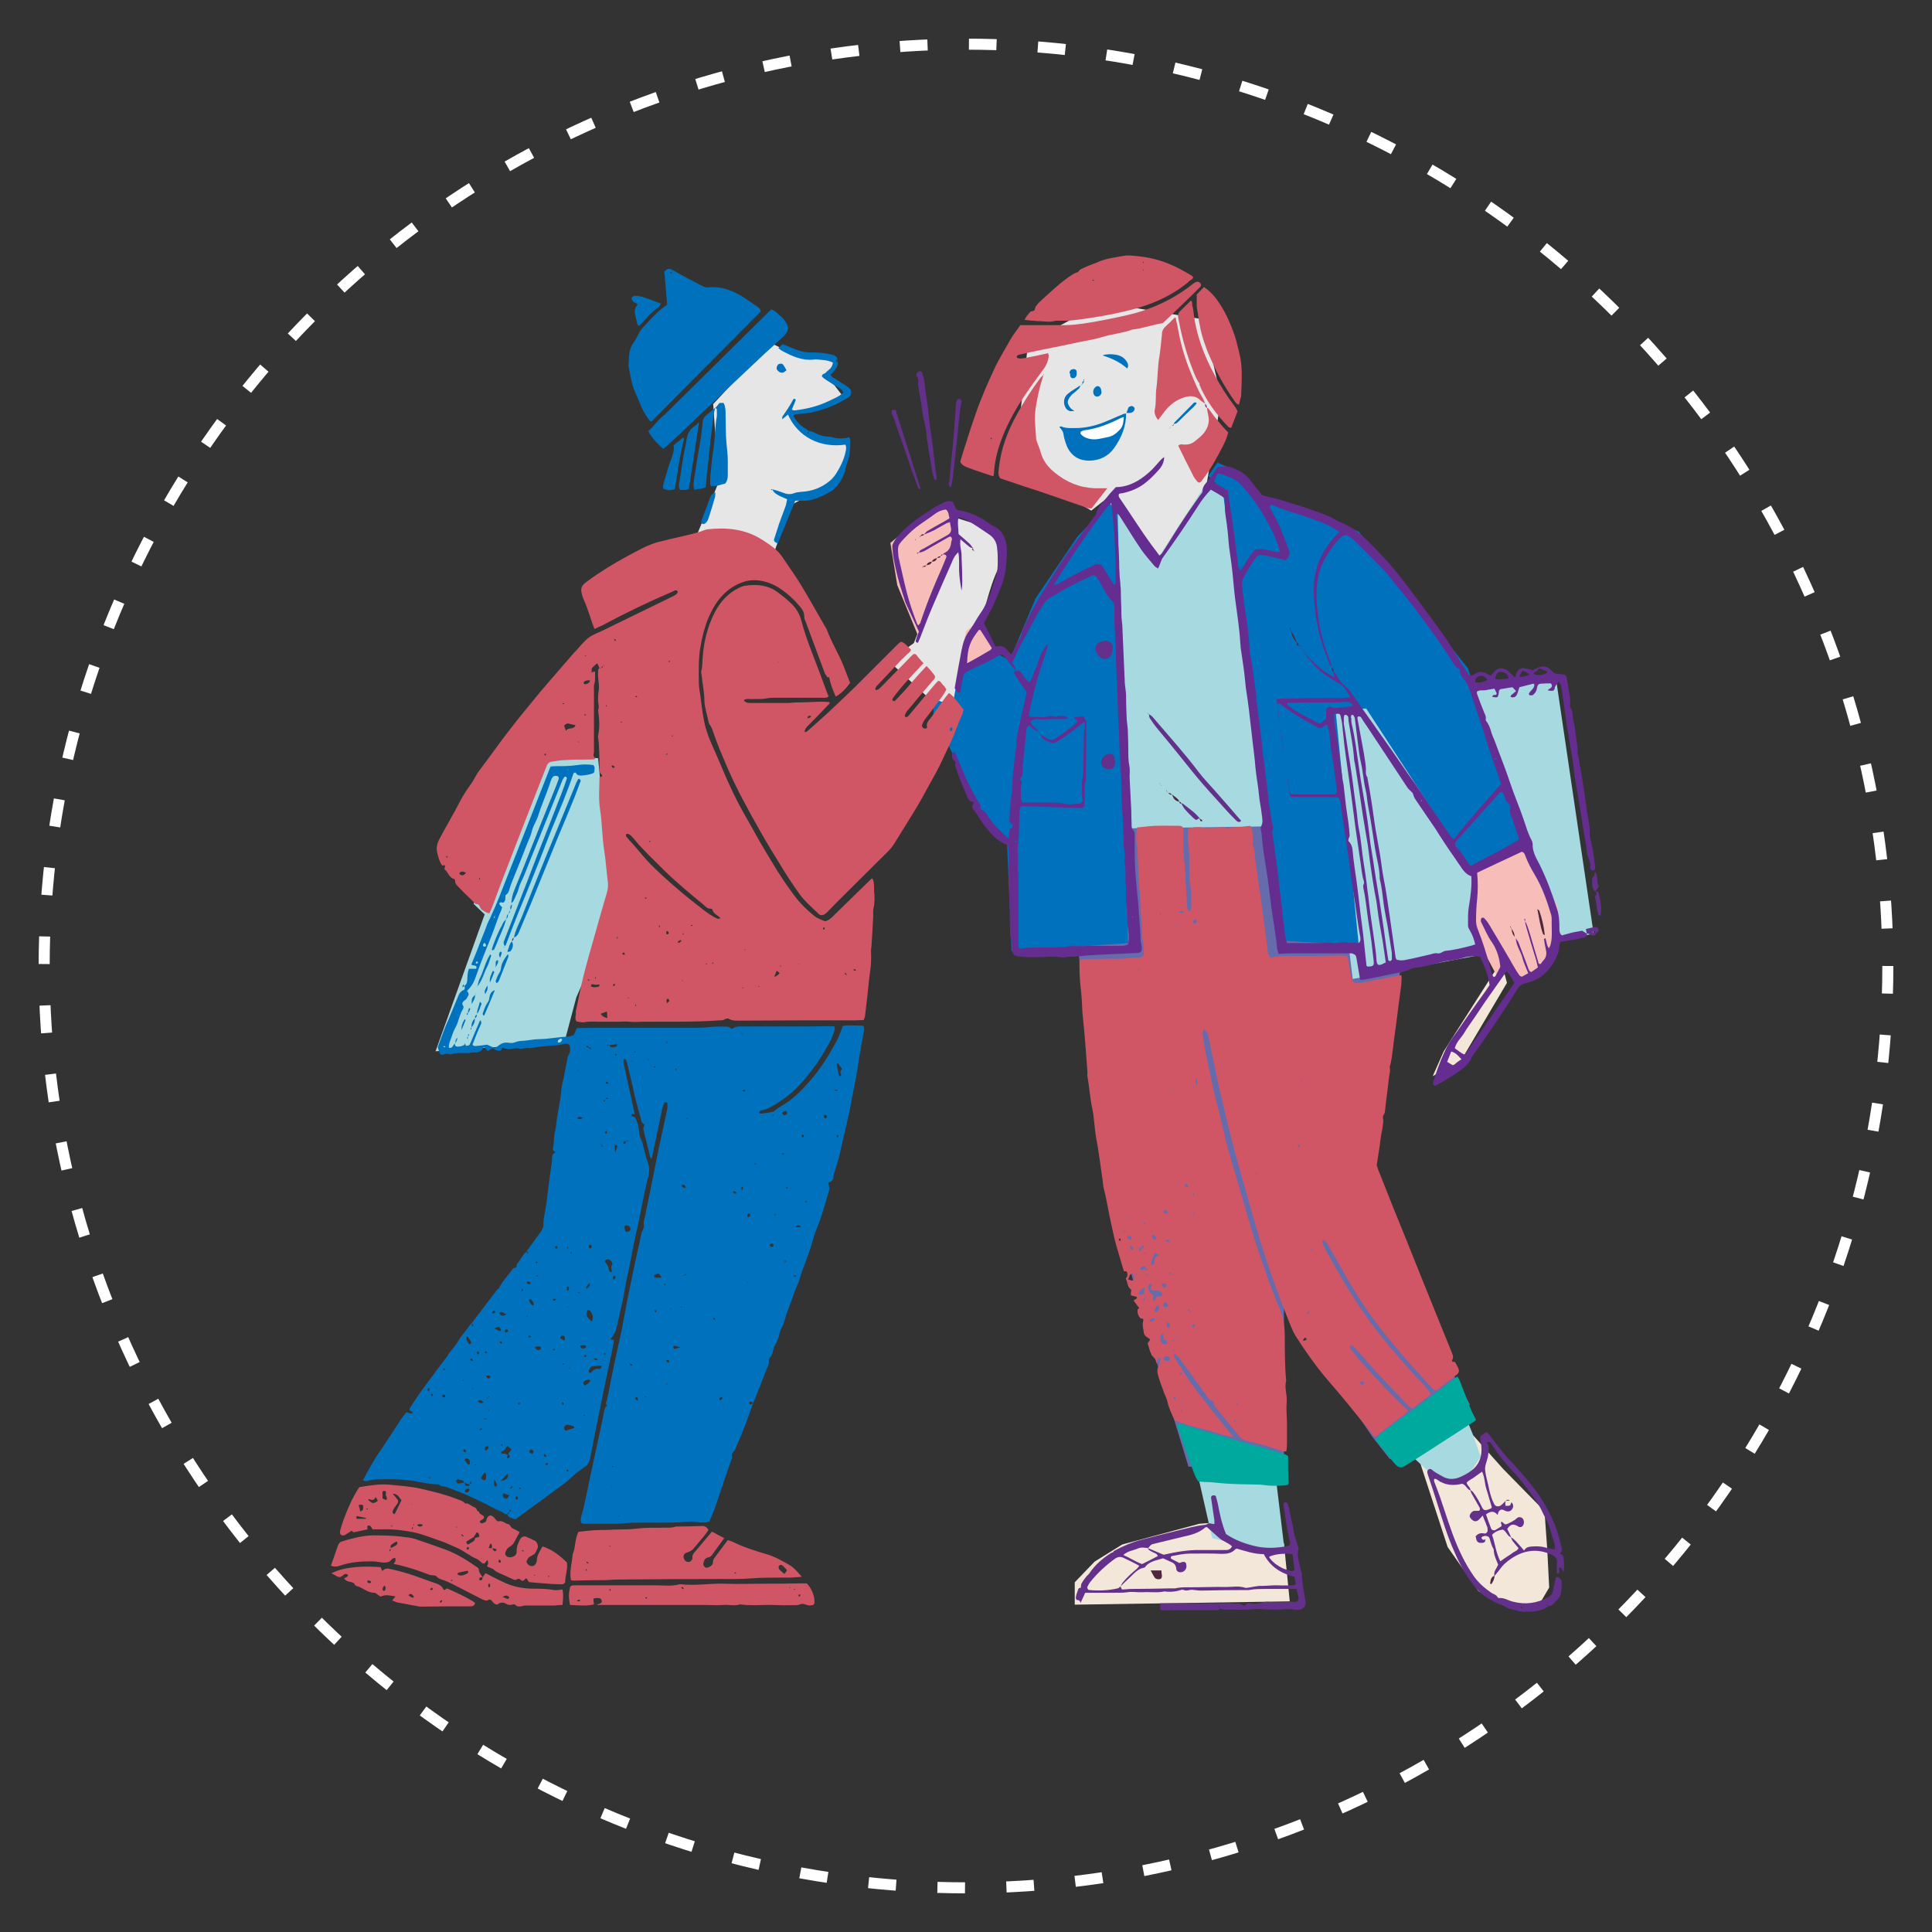 <?xml version="1.0" encoding="UTF-8"?>
<svg id="Capa_1" xmlns="http://www.w3.org/2000/svg" version="1.1" viewBox="0 0 700 700">
  <rect x="0" y="0" width="700" height="700" fill="#333333" stroke="none"/>
  <!-- Generator: Adobe Illustrator 29.1.0, SVG Export Plug-In . SVG Version: 2.1.0 Build 142)  -->
  <defs>
    <style>
      .st0 {
        fill: #662d91;
      }

      .st1 {
        fill: #4f283c;
      }

      .st2 {
        fill: #00a99d;
      }

      .st3 {
        fill: #f6bdb9;
      }

      .st4 {
        fill: #e6e6e6;
      }

      .st5 {
        fill: #63318a;
      }

      .st6 {
        fill: #d05665;
      }

      .st7 {
        fill: #0071bc;
      }

      .st8 {
        fill: #666bac;
      }

      .st9 {
        fill: #fff;
      }

      .st10 {
        fill: none;
        stroke: #fff;
        stroke-dasharray: 10 15;
        stroke-miterlimit: 10;
        stroke-width: 4px;
      }

      .st11 {
        fill: #f3e7da;
      }

      .st12 {
        fill: #a7d9e0;
      }
    </style>
  </defs>
  <circle class="st10" cx="350" cy="350" r="334"/>
  <g>
    <polygon class="st11" points="514.7 530.5 524.5 560.5 535.7 576.5 545.5 582 557.7 581.3 561.3 575.2 560.6 561.4 559.6 547.5 544.6 532.2 533.8 520.1 514.7 530.5"/>
    <polygon class="st11" points="389.4 581.4 467.3 580.2 465.2 559.2 445.7 551.2 434.5 552.1 406.6 559.6 396.6 565.8 389.4 573.3 389.4 581.4"/>
    <polygon class="st8" points="390.1 340 401.7 432.9 417.4 488 430.6 531.4 465.2 531.6 465.2 473 497.4 520.8 503.6 528.7 532.6 508.9 521.6 489 496.7 425.7 506.9 354.3 510.5 334.1 454.7 281 398.4 283.7 390.1 340"/>
    <polygon class="st11" points="543.9 348.3 523.1 380.9 519.1 389.9 529.2 384.5 546 356.1 543.9 348.3"/>
    <polygon class="st12" points="402.4 300.2 460 299.4 456.2 195.8 444.1 175.5 425.8 174.8 415.6 182.2 403.2 178.9 393.1 216.1 402.4 300.2"/>
    <polygon class="st12" points="563.5 244.1 577.4 338.3 490.1 354.7 478.1 255.1 563.5 244.1"/>
    <polygon class="st7" points="437.8 172.4 443 177.6 463.1 327.2 464.3 340.8 492.3 342.5 483.9 257.3 495 256.7 533.5 315.8 552.7 305.8 531.9 242.2 492.3 192.6 471 184.2 455.6 180.7 448.8 171 441.1 167.6 437.8 172.4"/>
    <polygon class="st7" points="338.2 259.1 355 292.9 364.9 305.9 366.5 344.6 408.7 341.7 404.8 179.5 390.4 194.4 375.2 216.8 365.8 239.2 359.5 235.9 338.2 242.5 338.2 259.1"/>
    <polygon class="st4" points="372.5 124.2 399.5 109.6 435.9 115.7 442.5 144.4 437.3 174.7 419.6 202.1 400.7 180.8 395.4 185 367.6 168.8 372.5 124.2"/>
    <polygon class="st3" points="343.3 183.3 330.8 190 322.6 196.7 325.1 212 334.7 235.4 346.6 242.3 360.1 235.4 351.7 218.8 346.1 187.4 343.3 183.3"/>
    <path class="st4" d="M322.1,239.5l9-6.5,14.1-35.8.5-9.8,12.7,4s8,9.4,4.7,12.6c-3.3,3.2-7.1,19.7-7.1,19.7l-6,4.9-4.9,27.2-9.5-3.7-13.6-12.6Z"/>
    <path class="st4" d="M251.6,196l8.8-21.3-2-28.3,20.7-22.2,10.1,4.9,11.6.2,1.6,2.8-2.6,4.2,5.3,6.9-3.8,3.4-7.6,2.8-7.2.4s-1.9,2.8,5.8,7.6c7.7,4.9,15.6,3.2,15.6,3.2,0,0-4,16.8-9.3,17.6-5.3.8-12,4.8-12,4.8l-6.9,19.3-28.2-6.3Z"/>
    <polygon class="st12" points="194.7 273.7 216.7 274.7 222.1 330.7 208.8 361.4 204.5 377.6 157.8 380.9 175.6 331.3 171.6 327.5 194.7 273.7"/>
    <polygon class="st3" points="533.6 317 552.9 307 564.5 328.7 564.5 345.2 557.6 352.4 549.2 355.7 544.1 349.3 542.3 353.5 532.4 334.9 533.6 317"/>
    <polygon class="st12" points="430.3 518.2 439.2 557.3 451.9 560.3 465.6 563.1 461.8 531.6 430.3 518.2"/>
    <polygon class="st12" points="509.5 525.6 521.6 537 531.7 535 536.5 527.8 533.8 520.1 531.3 514 509.5 525.6"/>
    <path class="st9" d="M389.3,155.6l7.4-.8,10.4-4.3s1.4,6.3-3.7,9.2c-5.1,2.9-12.3,1.6-14.1-4.1Z"/>
    <path class="st7" d="M168.8,378.9c.6,0,1.1,0,1.4-.5.5-1,.9-2,1.3-3,.8-1.9,1.6-3.8,2.4-5.6,0,0,.2,0,.3-.1h0c0,.4.4.9,0,1.5-1.1,2.4-2.1,4.9-3,7.3.3.5.7.5,1.2.5,1.3-.1,2.6-.3,4.1-.5.6.3,1.3.6,2,.9.7.3,1.2.2,1.8-.3,1.3-1.1,2.4-1.5,3.9-1.3.8.1,1.4.2,2.2-.1,1-.4,2.1-.6,3.2-.6,1.9-.1,3.7-.6,5.6-.6,3.5,0,7-.8,10.5-.9.7,0,1.5-.4,2.2-.6.4-.9.7-1.7,1.1-2.5,1.9,0,3.8-.1,5.7-.1,12.5,0,25,0,37.5,0,2.1,0,4.1-.2,6.2-.4,1.8-.1,3.5-.1,5.3,0,.5,0,.9.5,1.4.8,1.7-.9,1.7-.9,3.7-.9,7.2,0,14.4,0,21.6,0,3.2,0,6.4,0,9.6-.1.8,0,1.5,0,2.4.1,0,.6.1,1,0,1.4-.6,1.9-1.4,3.7-2.4,5.4-1.7,3-3.4,5.9-5.5,8.6-3.2,4.2-6.6,8.3-11.1,11.2-2.5,1.6-4.9,3.5-7.9,3.9-.1,0-.3.3-.4.5-.2.2.2.6.6.6,1.5-.2,3-.4,4.5-.7.2,0,.3-.3.5-.4.7-.5,1.4-1.1,2.1-1.5,4.2-2.3,7.4-5.6,10.5-9.1,3.9-4.4,7-9.4,9.8-14.6.9-1.7,1.6-3.6,2.3-5.5,2.5-.4,4.9,0,7.2-.1.7.6.5,1.3.4,1.9-.8,4.6-1.7,9.1-2.3,13.7-.5,3.4-1.3,6.7-1.9,10.1-.5,2.5-.9,5-1.5,7.5-.8,3.6-1.7,7.3-2.5,10.9-.3,1.2-.5,2.4-.8,3.5-.5,1.7-1,3.4-1.5,5.1-.2.6-.5,1.3-.5,1.9,0,1.3-.7,2-1.9,2.3.5,2.2.5,2.2-.1,4.2-.8,2.7-1.6,5.5-2.5,8.2-.6,1.9-1.4,3.7-2.1,5.6-.3.9-.7,1.9-.9,2.8-1,3.9-2.5,7.5-3.9,11.3-.3.8-.5,1.7-.8,2.5-.2.5-.3,1.1-.5,1.6-1.6,3.3-2.5,6.8-3.9,10.2-.4,1-.7,2.1-1,3.1-.3.8-.5,1.7-.9,2.5-.6,1-.9,2-1.2,3.1-.3,1.2-.6,2.3-1.3,3.4-.5.8-.8,1.8-1,2.8-.2.8-.5,1.4-1,2-.2.2-.5.6-.5.7.5,1.6-.5,2.8-1,4.1-1.3,3.7-2.9,7.4-4.3,11.1-.1.3-.3.5-.5.8-.1-.7-.5-.8-1.1-.5-.1,0-.2.4-.1.5.2.5.6.3,1,.1,0,0,.2,0,.3-.1-1.6,4.7-3.3,9.4-5.3,13.9-.2.4-.3.8-.5,1.2-.4.9-.7,2-1.4,2.6-.9.8-.2,1.6-.5,2.4-2.1,5.8-4,11.7-6,17.6-.6,1.7-1.3,3.3-2.1,5.1-1.5.5-3.3.4-5,.1-1.4-.2-2.6-.1-3.9,0-2.5.3-5.1.2-7.6.3-1.5,0-3.1,0-4.6,0-2.1,0-4.2,0-6.3,0-2.1,0-4.2.4-6.2.4-4,0-8,0-12,0-.2,0-.4-.1-.7-.2-.5-.9-.3-1.9,0-2.8,1.3-4.6,2.1-9.3,3.1-13.9,1.5-6.8,2.9-13.6,4.4-20.4.3-1.2.4-2.4.7-3.6.2-.7.3-1.5,1.1-1.9-.9-.8-.1-1.6,0-2.4,0-.8.4-1.5.5-2.3.9-5.4,2.2-10.8,3.3-16.2.6-2.8,1.3-5.6,1.8-8.4.5-2.5.9-5,1.4-7.5,1-4.9,1.9-9.7,3-14.6.7-3.6,1.7-7.1,2.3-10.7.2-1.2,1.2-2.2,1-3.4-.3-1.4.4-2.6.6-3.9.1-1.2.5-2.4.7-3.6,1.4-6.9,2.8-13.9,4.2-20.8,1-4.6,2-9.3,3-13.9.1-.6,0-1.3,0-1.9,0-.1-.3-.3-.5-.3-.2,0-.5,0-.6.2-.3.6-.5,1.2-.7,1.8-1.3,6.2-2.6,12.3-3.9,18.5-.9-.8-.8-2.1-1.1-3.1-.6-2.2-1.1-4.5-1.7-6.8-.1-.6-.4-1.3,0-1.9.2-.3.3-.6,0-.8-1-.5-1-1.5-1.2-2.3-1-3.5-2-7-2.7-10.6-.7-3.1-1.5-6.2-2.2-9.3-.2-.6-.3-1.3-1.1-1.5,0,0-.1.2-.2.3,0,0,0,.2,0,.3,0,.2,0,.4,0,.7,1.3,6.2,2.7,12.5,4.1,18.8-.4,0-.8-.1-1.2-.2,0,.3-.1.7,0,.8.3.2.8.3,1.3.5.9,1.7,1.4,3.6,1.5,5.6,0,.9.3,1.7.7,2.5.4.8.6,1.7.8,2.5.5,1.9.9,3.9,1.6,5.7.7,1.9.6,3.7.1,5.5-1.7,6.6-2.7,13.4-4.3,20.1-.8,3.4-1.5,6.9-2.1,10.4-.7,3.7-1.6,7.3-2.2,11-.5,3.3-1.4,6.5-2.1,9.7-.2,1.1-.4,2.2-.7,3.2q-.6,2.5-2.2,4.1c.2.1.3.3.5.3.2,0,.4,0,.7,0,0,.7,0,1.3-.2,1.9-1.7,8-3.4,16-5,24-1.2,5.7-2.3,11.5-3.4,17.2-.2,1-.7,1.9-1.4,2.6-.3.3-.7.5-1.1.8-1.6,1.1-3.2,2.3-4.6,3.7-1.4,1.4-3.1,2.5-4.7,3.7-5.1,3.7-10.1,7.4-15.3,11.2-1.1-.5-2.5-.4-2.9-1.9.4,0,.7-.2.7-.6.2-.2.4-.4.6-.6,0,0,0-.2-.1-.3-.1,0-.4.1-.4.2,0,.2,0,.4,0,.6-.4,0-.6.3-.6.7-.3,0-.8,0-1,0-1-.9-2.3-1.2-3.4-1.8-3.8-2.1-10.9-5.5-14.9-6.9-1.6-.6-3.2-1.4-5-1.5-.1,0-.3-.3-.4-.4,0,0,.2,0,.3-.1,0,0,0-.1,0-.2,0,.1-.2.3-.3.4-.2,0-.4-.3-.6-.3-3.4,0-6.7-1-10.1-1.4-3.5-.4-7-.6-10.6-.4-1.5,0-3.1,0-4.6.5-.5.2-1.3.3-1.9-.2,2.1-4,4.3-7.9,6.9-11.6,2.4-3.5,4.6-7,6.9-10.5.6-.9,1.3-1.7,1.9-2.5.9,0,1.6.9,2.4.1-.4-.3-.8-.6-1.2-.9,0-.2,0-.5,0-.6,1.7-2.6,3.4-5.2,5.2-7.6,1.7-2.3,3.4-4.6,5.1-6.9,1.3-1.7,2.5-3.3,3.8-5,0,.1,0,.2,0,.3,0,0,.1,0,.2,0-.1-.1-.3-.2-.4-.3,1.3-1.7,2.8-3.3,3.9-5.2,1.1-1.9,2.7-3.5,3.9-5.3.2-.4.6-.6.9-.9,0,.3,0,.6,0,.9,0,0,.1.2.2.2,0-.1.3-.4.3-.4-.2-.2-.4-.4-.6-.7,3.1-4,6.1-8.1,9.2-12.1.2-.2.5-.4.8-.6,0,0,0,.2.1.2,0,0,0,0,.1,0-.1,0-.2-.2-.3-.2,1.3-2.6,3.3-4.6,5-7,.1-.2.4-.3.6-.3.6-.1,1-.4.7-1.1,1.3-1.6,2.2-3.6,3.8-5,0,.2,0,.4,0,.6,0,.1.2.2.4.2,0-.2.1-.4,0-.5,0-.1-.3-.2-.5-.3,1.4-1.9,2.8-3.7,4.1-5.6.5-.7,1.1-1.4,1.5-2.2.3-.5.5-1,.5-1.5-.1-1.8.3-3.5.6-5.2.6-2.9.8-5.9,1.2-8.8.4-3.2.9-6.3,1.3-9.5.1-1.1-.2-2.3,1.1-2.9,0,0,0-.3,0-.3-1.5-.7-.5-1.8-.5-2.7,0-1.2.2-2.4.3-3.6.1-1.1.5-2.2.6-3.3.4-4.4,1.6-8.7,1.9-13.1.1-1.3.5-2.6.8-3.9.4-2.3.9-4.5,1.3-6.8.1-.5.2-1.1.5-1.6.7-1.2.7-2.5.3-3.7-.5-.5-1.1-.5-1.6-.4-.9.1-1.7.4-2.6.5-3.4.2-6.8.5-10.2,1.1-1.3-.4-2.6.5-3.9.1-1.3-.3-2.6.3-3.9.2-.7-.1-1.5-.3-2.2-.4-.1.3-.2.5-.3.8-1.2.4-2.1,0-3-.7-.7.3-1.3.7-1.9,1-.5-.5-.8-.9-1.1-1.3-.3,0-.6,0-.6.2-.5,1-1.2,1.5-2.3,1.6-.9,0-1.8,0-2.6.2-2.2.2-4.4-.3-6.6.5-.3,0-.7,0-1-.1-.7-.3-1.3,0-1.9.2-.6.2-1.2-.1-1.3-.6-.3-.7-.5-1.5-.7-2.1.5-1.4,1-2.6,1.4-3.8.8-2.2,1.6-4.3,2.6-6.4,1.2-2.8,2.3-5.7,3.5-8.5.4-.8.8-1.5,1.7-1.9.8-.3.6-1.1.5-1.7h0c.8-.4.9-1.2,1-1.9.1-.9,0-1.7.2-2.6,0-.5.2-1,.4-1.6h2.6c.4-.8,0-1-.6-1.2-.3-.1-.6,0-1-.1,0-.2,0-.4,0-.6.6-1.5,1.3-3,1.9-4.6,1.2-3.3,2.6-6.5,3.8-9.8.4-1,1-2,1.4-3,2-4.3,3.7-8.7,5.4-13.1,2.3-5.8,4.6-11.7,6.9-17.5,2.9-7.4,5.8-14.8,8.7-22.2.2-.4.3-.8.5-1.2.6,0,1.2-.1,1.7-.1,2.6,0,5.3,0,7.9-.4,2-.3,3.9-.3,5.9,0,.7.9.4,1.7.3,2.6-.2.1-.3.3-.5.4-1.4.5-2.8.7-4.2.8-.8,0-1.5-.1-1.9-.9-.2-.4-.9-.1-1,.3-2.2,6.8-5.1,13.4-7.8,20-1.8,4.4-3.4,8.9-5.2,13.3-2.3,5.8-4.7,11.7-7.1,17.5-1.5,3.7-2.9,7.4-4.3,11.1,0,.2-.3.3-.4.5h0c-.3-.5-.6-1-.3-1.8,2.8-7.2,5.6-14.4,8.4-21.6,1.3-3.3,2.5-6.6,3.8-9.9,2.9-7.3,5.8-14.6,8.6-21.9.7-1.8,1.4-3.7,2-5.6,0-.1-.1-.4-.3-.6-.1,0-.5,0-.5,0-.4.5-.8,1.1-1,1.7-2.8,7-5.6,14-8.4,20.9-1.8,4.4-3.6,8.8-5.3,13.2-.6,1.5-1.5,2.9-1.9,4.5-.4,1.6-1.2,3.1-1.9,4.6-.2.4-.5.6-.8,1h0c0-1.6.4-3.2,1-4.7,3.3-8,6.4-16,9.6-24,1.9-4.7,3.8-9.4,5.7-14.1.3-.7.5-1.5.8-2.2.1-.4.1-.9-.4-1.1-.4-.1-.9-.2-1.2,0-.4.1-.7.5-.9.9-.3.7-.6,1.4-.8,2.2-1.3,3.9-3,7.6-4.2,11.5-.2.7-.6,1.4-.9,2.1-.6,1.2-1.1,2.3-1.4,3.6-.3,1.3-.9,2.5-1.4,3.7-1.8,4.6-3.6,9.2-5.5,13.8-.4.9-.7,1.8-1,2.8-.3,1-.5,1.9-1.5,2.5-.2,0,0,.6-.1.9,0,.4,0,.9-.2,1.2-.2.6-.6.8-1.3.5-.2,0-.7.2-.7.4,0,.2.2.6.4.8.1.2.3.3.6.5,0,.4-.2.8-.3,1.2-1.4,3.1-2.3,6.4-3.6,9.5-1.4,3.4-2.7,6.8-4,10.1-.6,1.6-1.2,3.3-1.8,5q-1,2.8-3,4.6c.4.6.9,1.2.3,2-.2.4-.4.8-.7,1.1-.8.7-1.9,1.1-.9,2.5.1.2,0,.7-.1.9-1.4,2.1-1.6,4.8-2.9,7-.8,1.4-1.2,3.1-1.8,4.6-.3.8-.5,1.6-.5,2.5,1.5.4,1.5-1.1,2.3-1.6h-.1c0,.6,0,1.2,1,1.2.9,0,1.7-.2,2.4-.6h0c.3.3.5.4.8,0h0ZM162.9,535.6c0,0,.1.2.2.2,0,0-.2,0-.3-.1,0,0,0-.2,0-.3,0,0-.1,0-.2,0,.1,0,.3.2.4.3ZM176.8,506.4c.2,0,.3-.1.5-.2,0,0-.2-.2-.3-.3,0,.2-.1.3-.2.5-.2,0-.6,0-.3.4,0-.2.2-.3.2-.5ZM218.7,412.2c0,0-.2,0-.3,0,0,0,0,.1-.1.2,0-.1.2-.2.3-.3,0,0,.2,0,.3-.1,0,0,0-.1,0-.2,0,.1-.2.3-.2.4ZM228.6,414.2c-.2-.2-.5-.5-.7-.7q-.6-.6-1.2,0c-.2,0-.5,0-.6,0-.1.2-.2.5-.2.7,0,.1.3.2.5.3.1-.2.2-.3.3-.5,0-.2,0-.4,0-.6.5,0,.9,0,1.4,0l.7.7c0,0,.1.1.2.2,0,0-.2,0-.3-.1ZM180.8,471.2c0,0,0,.2,0,.3,0,0,.1,0,.2,0-.1-.1-.2-.2-.3-.3,0-.2,0-.7-.4-.3.2,0,.3.1.5.2ZM235.3,446.1l-.2.2c0,0,0-.2.1-.3,0,0,.1-.1.2-.2,0,0,0,.2-.1.3ZM222.6,452.7c0,0,0-.2,0-.3,0,0-.1,0-.2-.1.1.1.2.2.3.3,0,.2,0,.7.4.3l-.5-.2ZM247.9,461.9c.2,0,.4,0,.6,0,0,0,.2,0,.3-.1-.1,0-.3-.2-.4-.2-.2,0-.3.3-.4.4-.2,0-.7,0-.3.4,0-.2.2-.3.2-.5ZM201.4,470.6c-.3,0-.6,0-.9,0,0,0-.2.2-.2.2,0,.2.2.4.3.4.5.1.8-.1.8-.6,0,0,.1-.1.2-.2,0,0-.1.2-.2.3ZM218,414.8c0-.2-.2-.4-.3-.5,0,0-.1.1-.2.2.2,0,.4.2.5.2,0,.2,0,.4,0,.6,0,.1.2.2.3.3,0-.2,0-.4,0-.5,0-.1-.3-.2-.5-.3ZM188.8,539c-.2,0-.4,0-.6,0-.1,0-.1.3-.2.5.2,0,.4,0,.5,0,.1-.1.1-.4.2-.6,0,0,.1-.2.2-.2,0,0-.1.2-.2.3ZM303.8,412.1c0,0,.1.1.2.2,0,0-.2,0-.3-.1,0-.2,0-.4,0-.6,0-.2-.2-.3-.3-.5,0,0-.2.1-.2.2,0,.2,0,.4,0,.6,0,.1.3.2.5.2ZM179.5,331.8c-.2.1-.4.2-.5.4,0,.1,0,.3,0,.5.1-.1.3-.2.3-.4,0-.2,0-.4,0-.6,0,0,.2,0,.2,0,0,0,0-.1,0-.2,0,.1-.2.2-.3.3ZM219.3,398.2c.3,0,.6,0,.9-.1,0,0,.1-.1.2-.2-.2,0-.4-.3-.5-.2-.2.1-.4.4-.6.6-.2.2-.4.3-.6.5,0,0,0,.2.1.2.1,0,.4,0,.4-.2,0-.2,0-.4,0-.6ZM213.3,379.6c.2.2.4.4.6.5,0,0,.2,0,.2-.1,0-.2,0-.4-.1-.4-.2,0-.4,0-.6-.1-.1-.2-.2-.4-.4-.5-.2,0-.4,0-.6,0,0,.1.1.4.2.4.2.1.4,0,.6.1ZM227.9,493.9c0,0,0-.2,0-.3,0,0-.1,0-.2-.1.1.1.2.2.3.3.2.3.4.7.6,1,0,0,.2,0,.3,0,0-.2.1-.5,0-.5-.3-.2-.7-.3-1.1-.5ZM303.7,394.9c-.5,0-1,0-1.5,0,.6.4,1.1.6,1.4-.2.1,0,.4-.2,0,0ZM170.2,537.8c-.8,0-1.4-.3-2.1-.7-.2-1.2-1.5-.6-2.1-1.2,0,0-.5.2-.7.4-.1.1-.2.5,0,.6.2.2.5.6.7.6.8,0,1.5-.2,2.3-.4,0,.7.3,1.2,1,1.3.5,0,.8-.1.9-.6.2-.1.4-.2.5-.4,0,0,0-.2,0-.3,0,0,0-.2-.1-.3-.1.1-.3.2-.3.4,0,.2,0,.4,0,.6ZM248.6,430.7c0,0,0,.2,0,.2,0,0,.1,0,.2,0-.1,0-.2-.2-.3-.3-.3-1.2-.6-1.5-1.2-1.3,0,0-.2.1-.2.2-.2.5.3.8,1.5,1ZM176.1,498.5c-.1-.2-.2-.3-.4-.4,0,0-.3,0-.4.1,0,0,.2,0,.3.1.2,0,.4,0,.6.1,0,.2,0,.5.1.6.2.2.5.5.7.5.3,0,.7-.4.7-.6,0-.6-.5-.5-.9-.5-.2,0-.4,0-.7,0ZM222.7,414.8c0-.1,0-.2-.1-.3,0,0-.2,0-.2,0,.1.1.2.3.3.4,0,.7.1,1.5.2,2.7.3-.9.5-1.4.7-1.9.2-.8-.3-.9-.9-.8ZM220.6,378.9c0-.2-.2-.4-.3-.5-.1,0-.3,0-.5,0,0,.1.2.3.3.3.2,0,.4,0,.6,0,.7,1.2,1.6.7,2.6.5.2,0,.2-.5.4-.9-1.1.2-2.1.3-3,.4ZM184,527.2c0,.2-.2.4-.3.6,0,.2.1.4.2.5,0,0,.2,0,.3,0,.6-.4.7-.8,0-1.3-.2-.9,1.1-1,1-2-.4-.3-.9-.7-1.3-1.1-.8.6-.9,1.9-2.1,1.9,0,0-.2.3-.2.5,0,.2.3.4.3.4.8-.2,1.5.1,2.1.5ZM219,456.9c.4.5.8,1,1.1,1.5.3.6.4,1.2.6,1.9.2.4.4.7,1,.6,0-.8-.5-1.6,0-2.5.4-.7,0-1.4-.8-1.9-.7-.4-1.2-.2-1.8.4ZM303.5,385.2c-.1.1-.3.2-.4.4.3,1.4.6,2.7.9,4.1,0,.1.4.3.5.2.1,0,.3-.4.3-.5-.6-.9-.2-1.6.3-2.1-.5-.7-1-1.4-1.5-2.1ZM218,494.8c-1.1,0-2.2.1-3.4.3-.6,0-.9.5-1.1,1.1-.1.5-.4,1,.3,1.3.1,0,.2,0,.3-.2.9-.8,1.6-1.7,3-1.3.4.1.9-.5.8-1.3ZM208,517.4c0-.2,0-.6,0-.6-.8-.2-1.6-.5-2.4-.6-.5,0-1,.4-1.2.9,0,.3,0,.6.2.9,0,.2.4.4.5.3,1-.3,2-.6,3-.9ZM212.8,474.7c-.4.8-.4,1.9,0,2.4.4.6,1,1.1,1.6,1.7.6-1.1.5-2.2-.1-3.1-.3-.5-.6-1.2-1.5-1ZM228.4,445.2c0,0,0-.2,0-.3-.3-.6-.8-1-1.5-.9-.3,0-.7.3-.7.5,0,.5.2,1,.4,1.5.2.5.7.3,1.1.2.4-.2.8-.4.7-.9ZM239.7,462.9c-.8-1.4-.8-1.4-1.3-1.4-.4,0-.8.2-1.2.4-.1,0-.2.4-.2.5,0,.2.2.5.3.5.8,0,1.5.1,2.3,0ZM211.8,502.1c.6-.4,1.2-.8,1.8-1.3.1-.1.2-.4.2-.6,0-.2-.3-.3-.5-.3-.7,0-1.3.2-1.7.7-.4.5-.3,1,.3,1.4ZM175.7,533.4c-.5.7-1,1.3-1.5,2,.2.3.3.5.5.6.8.5,1.3.3,1.4-.4,0-.7.2-1.5-.4-2.2ZM168.3,528.9c.4.6.8,1.2,1.2,1.7,0,0,.4,0,.5,0,0,0,.2-.1.2-.2.1-.7.1-1.3-.4-1.7-.5-.4-1-.4-1.5.3ZM181.4,536.6c2.2-.6,2.2-.6,2.7-1.7,0-.2-.1-.5-.3-.9-.8.9-1.5,1.6-2.4,2.6ZM169.9,487c.5,0,1-.2.8-.7-.3-.8-.9-1.4-1.4-2.2-.9,1.3.3,2,.6,2.9ZM182.3,541.1c-.4,1.1.2,1.6.7,1.8.7.3,1.1-.3,1.5-1.1-.7-.2-1.3-.5-2.1-.8ZM204.6,485.7c0-.7.1-1.1,0-1.3-.2-.4-.7-.6-1.1-.4-.2,0-.4.2-.5.4,0,.2,0,.5.2.6.3.2.8.4,1.5.8ZM210.1,487.6c.4,1.2,1.2,1.1,1.9.8.2,0,.3-.4.4-.7,0,0-.3-.3-.4-.3-.5,0-1,0-1.9.2ZM193.8,488.2c.7,1.1,1.2,1.2,2,.7.1,0,.2-.4.2-.5,0-.2-.2-.4-.4-.5-.6-.1-1.3-.2-1.8.3ZM176,525.6c.3-.3.7-.5.9-.8.1-.2,0-.6,0-.8,0,0-.2-.1-.3,0-.7,0-1.1.7-.9,1.3,0,0,.1.2.3.4ZM183.4,476.2c-.8-.4-1.2-.7-1.7-.8-.2,0-.5.2-.8.2,0,.2.1.4.3.6.6.8,1.3.6,2.3,0ZM179,535.9c0,.9,0,1.5,0,2.1,0,.2.4.5.7.6.3.1.4-.5.2-1-.2-.5-.5-1-.9-1.8ZM213.7,464.9q-1.4,1-1.3,2.1,1.5-1,1.3-2.1ZM170.1,539.9c-.1-.2-.2-.6-.3-.6-.3,0-.6.1-.9.3-.2.1-.4.4-.5.6,0,.1.2.5.3.5.3,0,.6,0,.9-.1.2-.2.4-.5.5-.7ZM193.4,526.1c-.2-.3-.4-.7-.7-.9-.3-.2-.9.3-1,.7,0,.3.8.9,1.2.8.1,0,.2-.3.4-.6ZM284.8,402.5c-.5.2-1,.3-1.5.5.3.8.7,1.3,1.5.9.6-.3.4-.9,0-1.4ZM191.6,470.9c.3.8.6,1.6,1.4,2.1,0,0,.2,0,.2,0,0,0,.2-.2.2-.2,0-.9-.5-1.6-1.2-2.1-.1,0-.4.1-.6.2ZM179.1,481.4c.9,0,1.4,1.1,2.4.8,0-.8-.3-1.2-1-1.5-.5.2-.9.4-1.4.6ZM246.6,488.2c-1.1-.3-1.7-.5-2.3-.6-.1,0-.4.3-.4.4,0,.3.3.7.4.7.6,0,1.2-.3,2.3-.5ZM202.4,377.9c.5,0,1.2-.7,1.3-1.3,0,0-.3-.3-.5-.3-.8.2-1.2.7-1.1,1.3,0,0,.1.2.2.2ZM175.3,508.1c-.6-.4-.9-.7-1.3-.8-.2,0-.5.2-.8.2,0,.2.1.4.3.6.4.4.9.4,1.8,0ZM279.7,451.8c.2,0,.5-.2.5-.3,0-.3,0-.6-.1-.8,0-.1-.4-.2-.6-.1-.2,0-.5.3-.7.5,0,0,.2.4.3.5.1.1.4.2.5.2ZM290.2,444.6q-.8-1.3-2,0h2ZM271.9,440.3c-.2-.3-.3-.5-.5-.7,0,0-.4.2-.5.3-.1.3-.2.6-.1.9,0,0,.4.3.5.2.2-.2.4-.4.6-.7ZM298.9,403.9c-.1.1-.4.3-.4.4,0,.5.3,1,.7.9.2,0,.3-.2.4-.4.1-.4-.3-.9-.7-.9ZM198.2,530c-.2,0-.4.1-.5.3,0,.1,0,.4.2.5.2.2.6,0,.6-.4,0-.2-.2-.3-.3-.4ZM187.2,543.5c.2-.3.5-.5.5-.8,0-.2-.3-.5-.5-.7-.1.2-.4.5-.4.7,0,.2.2.5.4.8ZM230.4,506.1c0,0-.2.2-.2.3,0,.5.2.8.7,1,0,0,.2,0,.2-.1,0-.3,0-.6-.2-.9,0-.1-.3-.2-.5-.2ZM161.4,505.7c-.2-.2-.4-.4-.7-.4-.1,0-.4.1-.4.3-.2.4.4.9.7.7.1,0,.2-.3.4-.6ZM223.1,462.8c-.3-.3-.5-.5-.7-.7,0,.3-.2.5-.3.8,0,.3,0,.7.4.6.2,0,.3-.4.6-.7ZM211.1,405.1c0,0-.1-.2-.2-.2-.8-.3-1.5-.3-1.7.1,0,0,0,.2,0,.2.6.4,1.1.4,1.7,0,0,0,.1-.1.2-.2ZM191.8,465.3c.2-.1.4-.2.5-.3-.1-.2-.2-.4-.4-.5-.2-.1-.4-.2-.6-.2-.1,0-.4.2-.4.3,0,.2.1.4.2.5.2.1.4.1.6.2ZM184.2,482.3c-.2-.3-.3-.6-.4-.6-.4-.1-.8,0-.9.5,0,.2.3.7.3.6.3-.1.7-.3,1-.5ZM265.5,431.9c.3.2.5.4.7.6.1,0,.4,0,.6-.1,0-.2-.1-.4-.3-.6-.1-.1-.4-.2-.6-.2-.1,0-.3.2-.5.3ZM201.4,452.5c.3-.1.6-.3.6-.3,0-.3-.2-.5-.3-.8-.2.1-.5.3-.7.4.2.2.3.5.5.7ZM214.5,451.8c-.2-.3-.3-.6-.5-.8-.4-.2-.6.1-.6.4-.1.5.1,1,.4.9.3,0,.4-.3.7-.6ZM241.3,493c.2.2.3.5.6.6.1,0,.4,0,.5-.1.2-.3-.1-.8-.6-.8-.1,0-.3.2-.5.3ZM175.6,341.5c-.3.4-.5.5-.6.8-.1.4.1.6.5.7.4,0,.6-.2.6-.5,0-.2-.2-.5-.5-.9ZM261.8,506.7c-.2-.3-.4-.6-.4-.6-.3.1-.5.3-.7.5,0,.1,0,.4,0,.6,0,0,.2.2.2.2.3-.2.6-.4.9-.7ZM215.1,492.3c.3.2.5.4.8.5.1,0,.3,0,.5-.1,0-.2-.1-.5-.3-.5-.3,0-.6,0-.9,0,0,0-.1.2-.2.3ZM197.4,526.8c-.2.1-.4.2-.5.3.2.2.3.5.5.7,0,0,.4,0,.5,0,0,0,0-.2,0-.3-.2-.2-.4-.5-.6-.7ZM185.8,538.8c-.1-.1-.2-.2-.3-.3-.2.2-.4.4-.6.6,0,0,0,.2.1.3.2-.2.5-.4.7-.6ZM270.1,395c-.3,0-.6-.2-.9-.1,0,0-.2.3-.2.4.3,0,.5.2.8.2,0,0,.2-.3.3-.5ZM206.2,466.9c0-.1,0-.2,0-.3-.1-.2-.3-.3-.4-.5-.1.1-.4.3-.4.4,0,.3,0,.6,0,.9,0,.1.3.2.4.2,0,0,.2-.1.2-.2,0-.2,0-.4.1-.6ZM172.6,348.3c0,.2-.2.5-.3.7.2,0,.4.2.5.2.2-.2.3-.4.5-.6-.2,0-.4-.1-.6-.3ZM192.3,484.6c0-.3,0-.6-.2-.6-.2,0-.4,0-.6,0,0,0,0,.4,0,.5.2,0,.5,0,.8,0ZM211.9,491.7c.2,0,.4-.2.5-.3,0,0,0-.3-.2-.5-.2.1-.4.2-.5.3,0,0-.1.2,0,.3,0,0,.2.1.2.2ZM176.4,490.2c0-.2-.1-.4-.3-.5-.2-.2-.4-.1-.4.2,0,.2.2.3.4.4,0,0,.2,0,.3,0ZM171.6,493c-.3-.3-.5-.5-.7-.7-.1,0-.4,0-.5,0,0,.2.1.6.3.7.2,0,.6,0,1-.1ZM205.9,533c0-.2,0-.4-.2-.5-.1,0-.4,0-.5,0,.1.2.2.4.3.7.1,0,.3-.2.4-.2ZM173.2,490.8c.2-.2.4-.4.4-.6,0-.2-.3-.4-.5-.6-.1.2-.3.3-.3.5,0,.2.2.5.4.7ZM201.1,488.8c0,0-.2-.2-.3-.1-.2,0-.4.1-.5.2,0,0,0,.3,0,.3.2,0,.4.1.5,0,.2,0,.2-.3.3-.5ZM220.5,392.5c-.2-.2-.4-.5-.6-.6,0,0-.3.1-.5.2.1.2.2.5.4.6,0,0,.4-.1.6-.2ZM179.4,475.1c-.2,0-.4-.3-.5-.2-.2.2-.5.4-.6.6,0,0,.2.4.3.4.4,0,.9-.4.8-.8ZM268.8,431.4c.2-.5.4-.8.4-1,0-.2-.2-.3-.3-.5-.1.2-.3.3-.3.5,0,.3.1.6.2,1.1ZM259.1,477.9c-.2-.2-.4-.3-.6-.4,0,0-.2,0-.2.2.2.2.4.4.6.6,0,0,.1-.2.3-.4ZM174.7,517.8c-.1-.2-.2-.3-.3-.4-.2.2-.5.4-.7.6,0,0,.2.2.2.2.2-.1.5-.3.7-.4ZM175.2,514c0,0,0,.1,0,.2h1.1c0,0,0-.1,0-.2h-1.1ZM181,486.3c.3.2.5.4.7.6,0,0,.2-.2.2-.3,0-.4-.2-.6-.6-.6,0,0-.2.1-.3.2ZM237.8,475.2c0-.2-.1-.4-.2-.5-.1,0-.4,0-.5.1.1.2.3.4.4.7.1-.1.2-.2.4-.3ZM288.6,462.3c-.2,0-.4-.2-.6-.2-.2,0-.4.1-.6.2.2,0,.4.2.6.2.2,0,.4-.1.6-.2ZM219,410.2c.2.2.2.4.4.5.4.1.5-.2.5-.5,0-.2-.2-.3-.2-.5-.2.2-.4.3-.7.5ZM155.2,502.9c-.3.4-.4.9.1,1.2.4-.4.4-.9-.1-1.2ZM156.9,505.4c-.2-.2-.3-.4-.4-.5-.1.2-.3.3-.3.5,0,.2.1.3.2.5.2-.2.3-.3.5-.5ZM204,509.1c.1-.3.3-.5.2-.6,0-.2-.2-.3-.4-.4,0,0-.3.3-.3.3.1.2.3.4.5.7ZM188.3,508.1c-.2.3-.9.3-.4.8,0,0,.4-.3.6-.4,0,0-.2-.2-.3-.4ZM283.7,417.7c-.1.1-.3.3-.3.4,0,.3.2.4.4.2.1-.1.2-.3.2-.5,0,0-.2,0-.3,0ZM290.7,412.1c.3-.1.5-.2.6-.3-.1-.2-.2-.5-.4-.7,0,0-.4.1-.4.2,0,.2.1.5.2.7ZM168.9,525.8c-.2-.2-.3-.5-.5-.7,0,0-.4,0-.5.2-.2.3.2.9.6.9.1,0,.3-.2.5-.4ZM241.8,377.5c0,0-.1-.2-.2-.2,0,.2-.2.3-.2.5,0,0,.1.1.2.2,0-.2.2-.3.2-.5ZM161.3,379.1c-.2,0-.4-.1-.5-.1,0,0-.1.1-.2.2.2,0,.3.2.5.3,0,0,.2-.2.3-.3ZM233.9,506.3c0,0,.2,0,.3-.1,0,0-.2-.2-.3-.2,0,0-.2,0-.3.1,0,0,.2.1.2.2ZM171.1,503.3c0,0,.2,0,.2-.1,0,0,0-.2,0-.3-.1,0-.2.1-.3.2,0,0,0,.2.1.2ZM229.8,381.1c0,0,0,.2,0,.2,0,0,.2,0,.3,0,.2-.1.2-.2,0-.3,0,0-.2,0-.2,0ZM223.1,381.8c0,0-.2.1-.2.2,0,.2.1.4.2.6,0-.2.2-.3.3-.5,0,0-.1-.2-.2-.2ZM177.3,511c0,0,0-.2-.1-.2,0,0-.2.2-.2.2,0,.1.1.2.2.3,0,0,0-.2,0-.3ZM161.3,496.2c-.1-.1-.2-.3-.3-.3-.2,0-.3.1-.5.2,0,.1.2.3.3.3.2,0,.3,0,.5-.2ZM237,386.5c0,0,0,.2,0,.2,0,0,.2,0,.3,0,.3-.1.2-.3,0-.3,0,0-.2,0-.3,0ZM206.5,495.8c0,0,0-.2-.1-.3,0,0-.2.2-.2.2,0,.1.1.2.2.3,0,0,0-.2,0-.3ZM244.9,387.1c0,0-.2.1-.2.2,0,.2.1.3.2.5,0,0,.2-.2.2-.2,0-.2-.1-.3-.2-.5ZM209.3,387.7c0,0-.2,0-.2.1,0,0,.1.2.2.2.1,0,.2-.2.3-.2h-.3ZM204.4,494.2c0,0-.2-.2-.2-.2-.2,0-.3.1-.5.2.2,0,.3.2.5.2,0,0,.1-.1.2-.2ZM182.1,523.7c0-.2-.2-.3-.3-.5,0,0-.2.1-.2.2,0,.2,0,.4.1.5.1,0,.3-.2.4-.2ZM219.3,490.7c0-.2-.1-.4-.2-.5,0,0-.2,0-.2.1,0,.2,0,.4,0,.6.1,0,.3-.1.4-.2ZM172.2,530.5c0,0-.2.1-.2.2.2,0,.3.2.5.3,0,0,.1-.1.2-.2-.2,0-.3-.2-.5-.2ZM221.8,531.3c0,0,0,.2,0,.2,0,0,.2,0,.3,0,.2-.1.2-.2,0-.3,0,0-.2,0-.3,0ZM280.2,404.3c0,0,0-.2,0-.3-.1-.2-.3-.2-.3,0,0,0,0,.2,0,.3,0,0,.1,0,.2,0ZM155.8,535.6c0,0,.2-.1.2-.2-.2,0-.3-.2-.5-.2,0,0-.1.1-.2.2.2,0,.3.2.5.2ZM249,405.1c0,0-.2,0-.2,0,0,0,0,.2,0,.3.1.2.3.2.3-.1,0,0,0-.2,0-.3ZM273.5,421.7c0,0,0,.2,0,.2,0,0,.2,0,.3,0,.3-.1.2-.3,0-.3,0,0-.2,0-.3,0ZM285.1,430.1l-.4.3c0,0,.2.2.2.2.2,0,.4-.1.6-.2-.1-.1-.3-.2-.4-.3ZM292.3,435.6c0-.2-.1-.3-.2-.5,0,0-.2,0-.2.1,0,.2,0,.3,0,.5.1,0,.3,0,.4-.1ZM238.4,438.4c0,0,.2,0,.3,0,0,0,0,0,0-.1,0,0-.2,0-.3,0,0,0,0,0,0,.1ZM281,440.2c0-.2-.1-.3-.2-.5,0,0-.2.1-.2.2,0,.2.1.3.2.5,0,0,.2-.1.2-.2ZM189.5,467.4c-.1-.2-.2-.4-.3-.5-.1.2-.3.3-.3.5,0,.2.2.3.3.5.1-.2.2-.3.4-.5ZM241.2,465.2c0,0-.1-.2-.2-.2,0,.2-.2.3-.3.5,0,0,.1.2.2.2,0-.2.2-.3.3-.5ZM271,464.6c0,0,0-.2,0-.3,0,0-.1.2-.2.2,0,0,0,.2,0,.3,0,0,.1-.2.2-.2ZM205.9,451.9c0,0-.1-.2-.2-.2,0,.2-.2.3-.2.5,0,0,.1.2.2.2,0-.2.2-.3.2-.5ZM207,454.3c0,0,.2-.2.2-.2,0-.2-.1-.3-.2-.5,0,0-.2.1-.2.2,0,.2.1.3.2.5ZM195.1,462.3c0,0-.2-.2-.2-.2-.2,0-.4.1-.6.2,0,0,.2.2.2.2.2,0,.4-.1.5-.2ZM194.4,457c0,.2-.2.3-.2.5,0,0,.2.2.2.2.1,0,.3-.2.3-.3,0-.1-.2-.3-.3-.4ZM284.4,457.2c.2,0,.4-.2.5-.2,0,0-.1-.2-.2-.2-.2,0-.4,0-.5,0,0,.1.2.3.2.4ZM201.4,461.7c0,0,.2,0,.3,0,0,0-.2-.1-.2-.1,0,0-.2,0-.3,0,0,0,.2,0,.2.1ZM274,458.9h.1c0,.1,0,0,0,0h-.2ZM185.8,463.4v.4l.2-.2c0,0-.1-.1-.2-.2ZM224.3,466.1v.2c-.1,0,0,0,0,0v-.2ZM186.4,467.7v-.2c.1,0,0,0,0,0v.2ZM209.9,468.3c0,0-.1-.2-.2-.2,0,0-.1,0-.2.2,0,0,.1.2.2.2,0,0,.1,0,.2-.2ZM205.9,473.6c0,0-.1-.1-.2-.2,0,0-.2.1-.2.2,0,0,0,.1.1.2,0,0,.1-.1.2-.2ZM246.9,473.4c-.3.1-.3.2,0,.4,0,0,.1-.1.2-.2,0,0-.1-.1-.2-.2ZM242.9,474.4c0,0,.1-.1.2-.2,0,0-.1-.2-.2-.2,0,0-.1,0-.2.1,0,0,.1.1.2.2ZM269.5,433.1v-.2c.1,0,0,0,0,0v.2ZM191.2,476.9c0,0-.1-.1-.2-.2,0,0-.2.1-.2.2,0,0,0,.1.1.2,0,0,.1-.1.2-.2ZM248.9,477.7v-.2c.1,0,0,0,0,0v.2ZM264.9,419.6v.2c-.1,0,0,0,0,0v-.2ZM277.7,399.1h-.2c0-.1,0,0,0,0h.2ZM176.7,494.2h-.2c0-.1,0,0,0,0h.2ZM228.9,384.3c0,.2,0,.3,0,.4,0,0,.2-.1.2-.2,0,0-.1-.1-.2-.3ZM235.1,383.9c0,0-.2-.2-.2-.2-.3.1-.3.3,0,.4,0,0,.1-.1.2-.2ZM168.1,500.1c0,0-.1-.2-.2-.2,0,0-.2.2-.2.2.1,0,.2.2.3.2,0,0,0-.2.1-.2ZM241.8,501.5c0,0-.1-.2-.2-.2,0,0-.1,0-.2.1,0,0,.1.2.2.2,0,0,.1,0,.2-.1ZM158.1,502.8h-.4c0,0,.1.2.2.2,0,0,.1-.1.2-.2ZM226.3,380v-.2c.1,0,0,0,0,0v.2ZM176.5,503v-.2c.1,0,0,0,0,0v.2ZM171.1,379.8v.2c-.1,0,0,0,0,0v-.2ZM256.9,506v.2c-.1,0,0,0,0,0v-.2ZM268.8,374.8c0,0,.1-.1.2-.2,0,0-.1-.2-.2-.2,0,0-.1.1-.2.2,0,0,.1.1.2.2ZM245.6,511.3v.2c-.1,0,0,0,0,0v-.2ZM211.9,512.8c-.1-.3-.3-.3-.5,0,0,0,.1.2.2.2,0,0,.2-.1.2-.2ZM248.9,522.6v.2c-.1,0,0,0,0,0v-.2ZM185.6,523.4h.2c0,.1,0,0,0,0h-.2ZM174.5,523.9h-.1c0,.1.2.2.2.2v-.2ZM141.9,528.9v-.2c.1,0,0,0,0,0v.2ZM189,529.4h.2c0,.1,0,0,0,0h-.2ZM203.2,534.7h-.2c0-.1,0,0,0,0h.2ZM221.7,538.5c0,0-.1.1-.2.2.1,0,.2,0,.4,0,0,0-.1-.1-.2-.2ZM192.9,544h.2c0,.1,0,0,0,0h-.2ZM187,546h.2c0,.1,0,0,0,0h-.2ZM224.5,549.3c0,0-.1-.1-.2-.2,0,0-.2.1-.2.2,0,0,0,.1.1.2l.2-.2ZM205.7,278.7c0,.2,0,.3,0,.4,0,0,.1-.1.2-.2,0,0-.1-.1-.2-.3Z"/>
    <path class="st6" d="M489.2,487.6c-.2.6,0,1.1.4,1.5.8,1,1.6,2.1,2.5,3.1,4.7,5.3,9.5,10.5,14.5,15.5,1.2,1.2,2.4,2.3,3.6,3.4-.3.4-.5.7-.8.9-3.4,2.6-6.8,5.3-10.2,7.9-.3.3-.7.5-1.2.7-2.3-2.8-4.4-5.5-6.7-8.3-1.9-2.4-3.9-4.8-5.9-7.2-2.7-3.2-5.5-6.3-8.1-9.7-2.8-3.7-5.4-7.5-7.9-11.4-1.1-1.8-1.8-3.8-2.6-5.7-3.8-9.4-7.2-19-10.2-28.7-1.9-6.4-3.8-12.9-5.6-19.4-1.7-5.9-3.4-11.9-4.9-17.9-1.6-6.2-3-12.4-4.5-18.7-.7-3-1.2-6-1.9-9-.6-2.9-1.2-5.8-1.8-8.7-.1-.5-.2-1.1-.4-1.6-.3-.5-.8-.9-1.3-1.5-.6,1.1-.5,2.1-.3,3.1.4,2.6.8,5.2,1.4,7.8,1.3,5.9,2.4,11.9,4,17.7,1.4,5.2,2.4,10.6,3.9,15.8,1.6,5.6,3.3,11.2,4.9,16.8,1.5,5.1,2.9,10.2,4.5,15.2,1.5,4.6,3.1,9.2,4.7,13.8,1.3,3.6,2.7,7.3,4.2,10.8,1.5,3.3,2,6.7,2,10.3,0,5.4,0,10.8.5,16.2-.7,2.5.4,5,.2,7.5-.2,2.5,0,5.1.1,7.6,0,2.5,0,5.1,0,7.6,0,.9-.1,1.7-.2,2.8-.5,0-1,.2-1.3,0-2.3-.7-4.6-1.6-6.9-2.2-2.1-.6-4.3-1.1-6.4-1.6-.9-.2-1.6-.6-2.2-1.3-2.7-3.3-5.5-6.6-8.2-10-.6-.8-1.4-1.4-1.4-2.6,0-.2-.4-.6-.6-.6-1-.2-1.4-1-1.9-1.7-3.2-4.5-6.4-9-9.7-13.4-.4-.5-.8-1.1-1.3-1.5-.2-.2-.5-.2-.8-.3,0,.2-.1.3-.1.4,0,.1,0,.2,0,.3,0,.2.2.4.3.6.2.3.3.6.5.9,2.4,3.6,4.6,7.3,7.2,10.7,4.3,5.7,8.9,11.3,13.4,16.9,0,0,0,.1-.1.2,0,0-.2,0-.3,0-1.2-.3-2.4-.4-3.5-.8-5.3-1.9-10.9-2.7-16.2-4.8-.3-.1-.6-.2-1-.4-1-2.1-2.1-4.3-2.6-6.7-.3-1.4-1.1-2.7-1.5-4-.7-1.9-1.4-3.7-1.9-5.6-.3-1.1-.5-2.3.3-3.5.4-.6.1-1.5.6-2.2,0-.1-.2-.5-.4-.7,0,0-.5.1-.5.3-.2.5-.3,1-.5,1.8-.3-.7-.3-1.2-.6-1.6-.4-.6-1.2-1.1-1.4-1.8-.6-1.3-.9-2.7-1.3-4,.2-.2.2-.3.3-.3.7-.9.7-1.1,0-1.5-1-.5-1.6-1.1-1.7-2.2-.2-1.3-.6-2.6-.2-3.9.2-.5,0-1.2-.8-.9-1-.9-1.4-2.1-1.2-3.4,0-.1.3-.2.6-.4-.7-.9-1.4-1.8-2.1-2.8.4-.3.9-.5,1.2-.8,0-.3,0-.5,0-.5-.7-.2-1.4-.4-2.2-.6,0-.7.1-1.4.2-2-1.5-.9-1.3-2.7-2-4,.6-.8.9-1.7.2-2.7-.3,0-.6,0-.9,0-.9-3.1-1.9-6.3-2.8-9.5-.7-2.5-1.2-5.1-1.8-7.7-1-4.3-1.6-8.7-2.7-12.9-.3-1.2-.3-2.4-.5-3.6-.7-4.8-1.3-9.6-2.2-14.4-.7-3.7-.7-7.4-1.5-11.1-.8-3.8-1-7.6-1.7-11.4-.1-.5,0-1.1,0-1.7-.5-6.4-.9-12.8-1.6-19.1-.4-3.3-.3-6.6-.7-9.9-.4-3.3-.6-6.6-.6-9.9,0-.5,0-1.1,0-1.4.6-.6,1.2-.5,1.7-.5,4.3,0,8.6-.2,12.9-.1,2.2,0,4.4-.6,6.6-.4.2,0,.4,0,.7-.1,1-.2,1.4-.6,1.4-1.5,0-1.2,0-2.5-.2-3.6-.6-2.7-.3-5.5-.6-8.2-.5-3.9-.3-7.9-.8-11.9-.4-3.2-.3-6.4-.5-9.6-.2-2.3,0-4.6-.5-6.9-.3-1.3,0-2.6,0-4,0-.4.1-.8.2-1.4,2.3-.2,4.4-.5,6.6-.6,2.8-.1,5.5,0,8.3,0,1.5,0,1.9.4,1.9,2,0,1.7,0,3.3,0,5,0,2.3.1,4.6.4,6.9.2,1.9.2,3.8.3,5.6.2,3.2.4,6.4.6,9.6,0,.5.2,1.1.4,1.6,0,.1.4.1.6.2,0,0,.2-.1.2-.2.1-.4.3-.8.3-1.3,0-2.8.1-5.5-.4-8.3-.4-2.5-.2-5.1-.3-7.6,0-2.4,0-4.8-.4-7.3-.3-1.7,0-3.5,0-5.2,1.9-.6,4.2-.7,6.2-.2.6.1,1,.1,1.6,0,1.6-.2,3.3-.2,5-.3.5,0,.8.2,1,.7,0,0-.1.1-.2.2,0-.1,0-.2,0-.3,1.7-.6,3.4-.7,5.2-.7,1.2,0,2.4-.3,3.7-.4,1,1.8.9,3.8,1,5.8,0,.3-.3.7-.2,1,1,1.7.7,3.6,1,5.5.6,4.1,1.2,8.3,1.8,12.4.6,4.5,1.2,8.9,1.8,13.4.3,2.4.6,4.8.9,7.2,0,.4.1.9.3,1.3.2.4.4.7.7,1.2,4.2-1,8.4-.5,12.6-.6,4.3,0,8.6-.1,12.9-.2.7,0,1.5.1,2.4.2.3,1.7.6,3.3.9,5,.3,1.6.5,3.3,1.6,4.8,2.8.1,5.6-.8,8.4-1.3,2.8-.4,5.6-1.1,8.6-1.6.3,1.3,0,2.5,0,3.6-.4,3.3-.9,6.5-1.3,9.8-.5,4.4-1.2,8.7-1.7,13.1-.3,2.3-.5,4.6-1.2,6.8.4,1.4-.2,2.8-.3,4.2-.4,3.9-1,7.9-1.4,11.8,0,1-1,1.6-.7,2.7.2.8,0,1.8-.1,2.6-.1,1-.3,2-.5,2.9-.1.9-.3,1.7-.4,2.6-.1,1-.2,2-.4,3-.3,2-.6,3.9-.9,5.8.4,1.2.8,2.4,1.3,3.5,1.5,3.7,2.9,7.4,4.4,11.1,3.5,8.6,7,17.2,10.4,25.8,2.4,5.9,4.8,11.9,7.2,17.8,1.4,3.4,2.7,6.7,4.1,10.1.3.8.4,1.4,0,2.2-.3.5,0,.8.6.7.2,0,.4.1.5.3.4.8.9,1.5,1.2,2.4.2.6.1,1.3-.5,1.8-2.3,1.8-4.7,3.7-7,5.5-.6.5-1.3.4-1.8-.1-.7-.7-1.3-1.5-2-2.2-3.2-3.5-6.4-7-9.5-10.6-5-5.9-9.9-11.9-14.1-18.4-3.1-4.7-6-9.6-8.7-14.5-1.4-2.5-2.9-5-4.3-7.5-.2-.3-.4-.5-.7-.7-.2,0-.5,0-.6,0-.2,0-.3.4-.3.5.4,1,.8,2,1.3,3,2.5,4.4,5,8.9,7.6,13.2,2,3.3,4.1,6.5,6.3,9.7,5,7.3,10.8,14,16.7,20.6,1.8,2.1,3.8,4,5.6,6.1.7.8,1.6,1.6,1.8,2.8-2.2,1.7-4.3,3.4-6.6,5.1-.5-.4-1-.6-1.4-1-1.8-1.9-3.6-3.9-5.5-5.8-2.2-2.3-4.4-4.6-6.6-7-.9-1-1.8-2-2.6-3-1.5-1.9-3.3-3.5-4.8-5.4-.4-.5-.8-.7-1.5-.6,0,0-.2-.1-.2-.2,0,0,.2,0,.3.1ZM427.4,399.3c0,0-.2,0-.3,0,0,0,.1-.1.2-.2,0,0,.2,0,.2-.1,0,0,0-.1,0-.2,0,.1-.1.2-.2.4ZM431.3,444.5c0,0,0-.2,0-.3,0,0-.1,0-.2,0,.1,0,.2.2.3.3,0,0,0,.2,0,.3,0,0,.1,0,.2,0-.1,0-.2-.2-.4-.2ZM472.6,460.3c0,0,.1.1.2.2,0,0-.2,0-.3,0,0,0,0-.2,0-.2,0,0,0,0-.1-.1l.3.3ZM412.8,452.3c0,.2-.1.4,0,.6,0,.2.2.3.3.5.1-.1.3-.2.4-.4,0-.2,0-.4,0-.6.3-.1.6-.2.8-.4.1,0,0-.4.1-.6-.2,0-.4,0-.5,0-.2.2-.4.5-.6.7-.2,0-.4,0-.6,0-.2-.1-.3-.3-.5-.4,0,0-.3.1-.4.2,0,0,.2.1.3.1.2,0,.4,0,.6,0ZM408.1,441c0,.2.2.3.2.5,0,0,.1-.1.2-.2-.2,0-.3-.1-.5-.2-.1-.2-.2-.4-.3-.5,0,0-.3,0-.4.1,0,0,.2.1.3.1.2,0,.4,0,.6.1ZM414.8,470.3c-.7.2-.5.9-.7,1.3l-.5.2.3.2c0-.2,0-.3.1-.5.6-.2.8-.7.7-1.3.3,0,.7,0,.3-.4,0,.2-.2.3-.3.5ZM428.7,510.9c-.2,0-.4,0-.6,0-.1,0-.2.2-.3.4.2,0,.4.1.5,0,.1,0,.2-.3.3-.5,0,0,.1-.1.2-.2,0,0,0,.2-.1.3ZM414.7,459.7c.2.2.4.4.6.6,0,0,.3-.1.5-.2,0,0,0-.2,0-.2-.3-.1-.5-.2-.8-.3,0-.4,0-1-.6-.8-.5.1-1.4.2-1.1,1.3.5,0,1-.2,1.5-.2ZM418.8,477.7c-1-.1-2,0-2.5,1q1.5.5,2.4-1.1c.7,0,1.4,0,2.5,0q-1.3-.4-2.4.2ZM417.9,469.3c-.1.6-.1.8-.2,1-.2.4,0,.6.2.8.3.2.6.1.7-.3.1-.6.4-1,1-1.1.4,0,.9-.2,1.2-.3.2,0,.3-.3.3-.5,0-.2-.1-.4-.2-.5-.1-.2-.4-.2-.5-.4-.9-.7-1.9-.3-2.8-.4-.4,0-.8-.4-.7-.9,0-.2,0-.4.2-.6.2-.4.4-.8-.1-1,0,0-.2,0-.3,0-.5.1-.5.6-.6,1-.1,1,.2,2,1,2.6.3.3.7.5.9.6ZM421.3,483.1c-.3,0-.4,0-.4.2-.9,1.1-.5,2.2,0,3.3.2.3.7.4,1.1.4.4,0,.9,0,.9-.6,0-.3-.2-.7-.5-.8-.4-.2-1-.1-.8-1,.1-.4-.3-1-.5-1.5ZM419.9,454.7c-1.1-.8-1.5-.9-1.6-.5-.5,1.2-1,2.4-1.4,3.6,0,.1.2.5.3.5.3,0,.6-.1.9-.3.1,0,.2-.4.2-.6-.3-1.3.4-2.1,1.7-2.7ZM414.6,466.3c-1,1-2,1.4-2.1,2.6.8.3,1.4.2,2.1-.3v-2.3ZM408.8,463.6c.7.2,1.2.3,1.6.4,0,0,.2,0,.2-.2.3-.8.3-1.6-.2-2.4-1.2.1-1.1,1.2-1.7,2.2ZM422.8,491.4c-.3,0-.6,0-.7.1-.2.2-.5.4-.5.7,0,.2.3.6.5.7.4.2.8.2,1.3.2.2,0,.4-.2.5-.4,0-.3,0-.7-.2-.9-.2-.2-.6-.3-.8-.4ZM422.3,471.9c-.4,0-.9.4-.9.8,0,.5.3.8.8.9.5,0,.9,0,1-.6.1-.4-.4-1-1-1.1ZM419.1,473.1c-.1.3-.3.5-.4.8-.2.5-.7.9-.1,1.4.4.3.9-.1,1.3-1,0-.2.1-.4.1-.6,0-.6-.4-.6-.9-.6ZM409,447.7c-.2.1-.5.3-.6.5,0,0,0,.4.2.5.3.2.7.4,1.1.6,0,0,.3-.3.3-.4,0-.6-.2-1-.9-1.2ZM433.6,390.6q-1,1.1,0,2.4c0,0,.2-.1.2-.2,0-.7-.2-1.4-.3-2.2ZM417.8,447.2c-.2.2-.3.3-.3.3-.3.8.2,1.5,1.1,1.5.3,0,.5-.4.3-.7-.3-.4-.7-.7-1.1-1.1ZM433.7,333.6c-.2-.1-.4-.5-.7-.5-.4,0-.9.8-.8,1.2,0,.1.3.3.5.3.6,0,1-.4,1-1.1ZM420.8,465.3c.3.4.6.9.8,1.3.6-.2,1.3-.4,1-1.1-.3-.6-.8-.6-1.4-.4-.1,0-.2.1-.4.2ZM423.2,439.1c-.1-.2-.3-.4-.5-.6-.4-.2-.8,0-1.1.3-.2.3.2.9.6.9.5,0,.8-.1,1-.7ZM430.6,430c-.2-.4-.3-.7-.5-.9-.1-.1-.4-.2-.5-.2-.1,0-.3.4-.3.5,0,.3.2.6.4.8.2,0,.5,0,.8-.2ZM422.9,478.9c-.1.7-.2,1.1-.2,1.5,0,.4.6.8.9.5.2-.2.4-.6.3-.8-.1-.4-.5-.6-1-1.2ZM409.5,451.4c0,.5-.1,1,.3,1.4.1.1.4.1.6,0,.1,0,.3-.3.2-.5,0-.5-.4-.9-1.1-1ZM473.7,485.3c-.4-.3-.7-.7-.8-.7-.3.2-.6.6-.8.9,0,0,.3.4.3.3.4-.1.8-.3,1.3-.6ZM429,330.4c-.6-.6-1.2-.4-2,.2.8,0,1.4.4,2-.2ZM431.7,480.7c.2,0,.4.2.6.2.4-.1.7-.5.7-.9,0,0-.4-.2-.5-.1-.3.1-.5.4-.7.6,0,0,0,.2,0,.3ZM494.3,501.2c0-.2-.1-.4-.3-.5-.4-.4-1-.4-1.1,0,0,.2,0,.4,0,.6.2.4.6.5,1,.3,0,0,.1-.1.2-.2ZM424,450.1c-.3-.8-.8-.9-1.3-1,0,0-.3.1-.3.2,0,.2,0,.4.2.5.4.1.8.2,1.4.3ZM470.7,414.7c-.3.2-.5.3-.5.4,0,.2,0,.4.2.5.1,0,.4,0,.6-.1,0-.2-.2-.5-.2-.8ZM415.1,443.4c0,0,0-.2-.2-.3-.2,0-.4-.1-.5-.2,0,0,0,.2,0,.3.1.1.3.3.5.3,0,0,.2,0,.3-.1ZM406.1,449.4c-.1-.3-.2-.5-.2-.7-.2,0-.4.1-.5.3,0,.1,0,.3,0,.5.3,0,.5,0,.8,0ZM473.9,476.2c.2-.3.4-.4.5-.7,0,0-.2-.3-.3-.3-.2,0-.3.2-.4.4,0,.1,0,.3.2.6ZM432.4,432.2c0,.2-.2.4-.2.6,0,.2.2.4.2.6,0-.2.2-.4.2-.6,0-.2-.2-.4-.2-.6ZM447.6,514.4c-.2.2-.4.4-.5.7,0,0,.1.1.2.2.2-.2.4-.4.5-.6,0,0,0-.2-.2-.3ZM427.9,497.2c-.2.2-.4.3-.3.4,0,.2.1.4.2.5.1,0,.4,0,.5-.1-.1-.2-.3-.5-.4-.7ZM430.3,474.7c.2.2.5.4.7.6,0,0,.2-.2.2-.2,0-.2-.2-.5-.3-.7-.2.1-.3.2-.5.4ZM426.1,506.8c-.2-.2-.3-.5-.5-.6-.1,0-.4.1-.5.2.2.2.3.5.6.7,0,0,.3-.2.5-.3ZM399.4,378.4c0,0-.1-.1-.2-.2,0,.2-.2.3-.2.5,0,0,.1.1.2.2,0-.2.2-.3.2-.5ZM427.9,508.6c0,0,.2,0,.3,0,0,0,0-.1.1-.2,0,0-.2,0-.3,0,0,0,0,.1-.1.2ZM448.3,509.2c0,0,.2-.2.2-.2,0-.2-.1-.4-.2-.6,0,0-.2.2-.2.2,0,.2.1.4.2.6ZM426.3,381.7c0,0,0,.2,0,.3,0,0,.1,0,.2.1,0,0,0-.2,0-.3,0,0-.1,0-.2-.1ZM482,493.8c-.2,0-.4,0-.5,0,0,0,.1.2.2.2,0,0,.2,0,.3,0,0,0,0-.1,0-.2ZM471.8,391.2c0,0-.1-.1-.2-.2,0,.2-.2.3-.2.5,0,0,.1.1.2.2,0-.2.2-.3.2-.5ZM435.2,353.8c0,0-.1-.2-.2-.2,0,.2-.2.3-.2.5,0,0,.1.1.2.2,0-.2.1-.3.2-.5ZM413,351.1c0,0-.1-.2-.2-.2-.2,0-.4.1-.5.2,0,0,.1.2.2.2.2,0,.4-.1.5-.2ZM432.5,394.1c0,0,0-.2,0-.3-.1-.2-.3-.2-.3,0,0,0,0,.2,0,.3,0,0,.1,0,.2,0ZM425.7,489.2c-.2,0-.3-.2-.5-.2,0,0-.2.2-.2.2,0,.1.2.3.3.3.2,0,.3-.2.4-.3ZM424.9,395c0,0,0-.2,0-.2,0,0-.2,0-.3,0,0,0,0,.2,0,.2,0,0,.2,0,.3,0ZM497.4,488c0,0,0-.2,0-.2,0,0-.2,0-.3,0-.2.1-.2.2,0,.3,0,0,.2,0,.3,0ZM426.5,335.5c0,0-.1-.2-.2-.3,0,0-.2.2-.2.2,0,.1.2.2.3.3,0,0,0-.2,0-.3ZM425.1,486c0-.2.1-.3.2-.5,0,0-.1-.1-.2-.2,0,.1-.3.2-.3.4,0,.1.2.2.3.3ZM427.5,407.4c0,0-.2,0-.3,0,0,0,0,.2,0,.2,0,0,.2,0,.3,0,0,0,0-.1,0-.2ZM426.3,484c0,.2,0,.3-.1.5,0,0,.1.1.2.2,0-.2,0-.5.1-.7,0,0-.1,0-.2,0ZM420.4,331.6c0,0,.2-.1.2-.2,0-.2-.1-.3-.2-.5,0,0-.2.1-.2.2,0,.2,0,.3.2.5ZM420.8,315.7c0,0-.2,0-.3,0,0,0,0,.2,0,.2,0,0,.2,0,.3,0,0,0,0-.1,0-.2ZM443,307.3c0,0,0-.2,0-.2,0,0-.2,0-.3,0-.2.1-.2.2,0,.3,0,0,.2,0,.3,0ZM472.2,478.1c0,0,0,.2,0,.2,0,0,0,0,.1,0,0,0,0-.2,0-.2,0,0,0,0-.1,0ZM455.3,425.6c0,0,.2-.1.2-.2-.2,0-.3-.2-.5-.3,0,0-.1.1-.2.2.1,0,.3.2.4.2ZM432.4,440c0,0,.2-.1.2-.2,0-.2-.1-.4-.2-.5,0,0-.2.1-.2.2,0,.2.1.4.2.5ZM484.6,444.2c0,0,.2,0,.2-.1,0,0-.2-.2-.2-.2-.1,0-.2.1-.3.2,0,0,.2,0,.3,0ZM407.6,446c0,0-.2,0-.3,0-.3,0-.3.2,0,.3,0,0,.2,0,.3,0,0,0,0-.1,0-.2ZM417.3,451.5c0,0-.1-.2-.2-.3,0,0-.2.2-.2.2,0,.1.2.2.3.3,0,0,0-.2,0-.3ZM475.2,452.6c-.1-.2-.2-.3-.3-.5,0,0-.2.1-.2.2,0,.2,0,.3.2.5.1,0,.3-.2.4-.2ZM472.1,453.3c0,0-.2,0-.2,0-.3,0-.3.2,0,.3,0,0,.2,0,.2,0,0,0,0-.1,0-.2ZM415.2,454c-.2,0-.3-.2-.5-.2,0,0-.1.1-.2.2.1.1.2.3.4.3.1,0,.2-.2.4-.3ZM423.7,461.3c0,.1.2.4.3.4.2,0,.3-.1.5-.2,0-.1-.2-.4-.3-.4-.2,0-.3.1-.5.2ZM416,461.9l-.2-.5c0,0-.2.1-.2.2,0,.2,0,.3,0,.5.1,0,.2-.1.4-.2ZM411.9,461.7c0,0-.1-.2-.2-.2,0,0-.2.2-.2.2,0,.1.2.2.3.3,0,0,0-.2,0-.3ZM474.7,456.7h.2c0,.1,0,0,0,0h-.2ZM413,463.5c0,0,.1-.1.2-.2,0,0-.1-.2-.2-.2,0,0-.1.1-.2.2,0,0,.1.1.2.2ZM474.3,463.2v.2c-.1,0,0,0,0,0v-.2ZM417.3,446.1c0,0-.1-.1-.2-.2,0,0-.2.1-.2.2,0,0,.1.1.2.2,0,0,.1-.1.2-.2ZM483.7,434.8h-.2c0-.1,0,0,0,0h.2ZM428.4,434v.2c-.1,0,0,0,0,0v-.2ZM417,474.6h.2c0,.1,0,0,0,0h-.2ZM427.8,428.8h-.2c0-.1,0,0,0,0h.2ZM501.6,476.6h-.2c0-.1,0,0,0,0h.2ZM510.2,476.7h-.2c0-.1,0,0,0,0h.2ZM397.1,395h.1c0-.1-.2-.2-.2-.2v.2ZM428.3,490.7h.1c0-.1-.2-.2-.2-.2v.2ZM424.4,393.7v-.2c.1,0,0,0,0,0v.2ZM481.1,383.6c0,0-.1-.2-.2-.2,0,0-.2.1-.2.2,0,0,.1.2.2.2,0,0,.2-.1.2-.2ZM466.2,382.8v.2c-.1,0,0,0,0,0v-.2ZM451,502.4v.2c-.1,0,0,0,0,0v-.2ZM459.1,367.7c0,0-.1-.2-.2-.2,0,0-.1,0-.2.1,0,0,.1.2.2.2,0,0,.1,0,.2-.2ZM426.4,513.7v.2c-.1,0,0,0,0,0v-.2ZM438.3,361.5v.2c-.1,0,.1,0,.1,0v-.2ZM436.5,353h-.2c0-.1,0,0,0,0h.2ZM431.6,317.3h.1c0-.1-.2-.2-.2-.2v.2ZM436.5,315.1h-.2c0-.1,0,0,0,0h.2Z"/>
    <path class="st6" d="M299.8,245.4c-.3-.5-.8-1.1-1-1.6-2.3-6.1-4.5-12.2-6.8-18.3-.3-.7-.7-1.5-.6-2.2,0-1.6-.8-2.7-1.8-3.8-1.9-2.3-4.1-4.3-6.6-6-2.1-1.5-4.4-2.5-6.9-3-1.8-.4-3.7-.4-5.6,0-4.1,1.1-7.4,3.4-10,6.7-1.6,2-2.8,4.3-3.8,6.6-1.4,3.4-2.3,6.9-2.9,10.5-.8,4.4-.6,8.8-.6,13.2,0,1.6.4,3.3.6,4.9.5,3.8.9,7.7,1.9,11.4.5,1.7,1.1,3.4,1.8,5,1.4,3.3,2.9,6.5,4.2,9.7,2.6,6.2,5.5,12.3,8.9,18.1,1.7,2.9,3.2,5.8,4.9,8.7,1.5,2.6,3,5.1,4.6,7.7,2.2,3.7,4.6,7.3,7.2,10.8,2.2,3.1,4.9,5.8,7.8,8.1,1.1.9,2.5,1.3,3.8,1.9,1.7-.4,2.7-1.6,3.8-2.7,4.1-4,8.2-8,12.3-12,.3-.3.6-.6,1-.9.9,1.4.6,3,.7,4.5.2,2.1.3,4.2-.2,6.3-.3,1.4,0,2.9-.2,4.3-.1,2.9-.3,5.7-.5,8.6,0,1.1-.3,2.1-.2,3.2.1,2.4,0,4.8-.4,7.3-.4,2.7-.6,5.5-.9,8.2-.3,2.5-.6,5-.9,7.6,0,.4-.3.8-.5,1.4-1.2,0-2.4.1-3.6.1-6.6,0-13.3,0-19.9,0-7.3,0-14.6.1-21.9.1-1.2,0-2.4,0-3.5-.7-.3-.2-.9,0-1.2.1-.7.5-1.4.5-2.2.5-9.3.7-18.6.4-27.8.5-1.5,0-3.1.2-4.6,0-1.5-.2-3,0-4.5,0-1.5,0-3.1,0-4.6,0-2.5.1-5.1-.3-7.6.2-.8.1-1.7-.2-2.6-.3-.9-1.2,0-2.4-.3-3.5.9-4.2,1.7-8.5,2.7-12.6,1.3-5.2,2.8-10.4,4.3-15.6,1.4-5,2.8-10,4.3-15,.4-1.4.5-2.8.3-4.2-.5-3.7-.7-7.5-1.3-11.2-.8-4.9-.7-9.9-1.5-14.8-.6-3.8-.2-7.7-.2-11.5,1-.4,1.2-.6.8-1-.6-.5-.8-1-.8-1.7,0-2.9,0-5.7-.2-8.6,0-1.1-.2-2.2-.3-3.3,0-.2-.1-.4,0-.6.7-3.1.4-6.1,0-9.2.5-1.2,0-2.4,0-3.6,0-1.1,0-2.2.2-3.3.4-2.3-.4-4.6-.2-6.9,0-.6,0-1.1.5-1.5.2.4.4.3.6,0,.4,0,.6-.2.7-.7.1-.1.7,0,.3-.4,0,.2-.1.3-.2.5-.5,0-.7.2-.7.7h-.7c-.2-.6-.5-1.1-.8-1.8-.7.6-1.2,1-1.7,1.5-.4.4-.4,1-.3,1.5,0,.2-.2.3-.3.5l.5-.3c.3,0,.6-.1,1-.2,0,1.6.2,3.1-.3,4.6-.2.6-.1,1.3-.1,2,0,7.1,0,14.2,0,21.2,0,.7.1,1.4-.1,2-.3.8.4,1.2.4,2-.5,0-1,.1-1.6.1-3.1,0-6.2,0-9.3.2-1.6,0-3.3.4-4.9.6-.7.1-1.2.6-1.5,1.2-.2.5-.4,1-.6,1.5-2.7,6.9-5.4,13.8-8.1,20.7-2.7,6.9-5.3,13.8-8,20.7-1,2.7-2,5.4-3,8.1-.3.9-.8,1.8-1.2,2.7-1.2-.2-1.9-.8-2.7-1.3-.9-.5-.6-2.3-2.2-2-.7-.7-1.4-1.4-2.1-2.1-.8-.8-1.6-1.5-2.4-2.3-.7-.7-1.4-1.5-2.1-2.2-.6-.6-1-1.1-.9-2,0-.1-.2-.4-.3-.5-2-.5-2.2-2.6-3.6-3.6,0-.3.2-.5.2-.7.1-.8,0-.8-1-.6-1.1-1.6-1.5-3.4-1.9-5.2-.3-1.7.3-3.3,1.1-4.8,2.4-4.5,5-8.8,7.3-13.3,1.1-2.1,2.3-4,3.7-5.9,1.3-1.7,2-3.6,3.3-5.3,3.6-4.6,6.9-9.5,10.5-14.1,3.6-4.7,7.4-9.3,11.2-13.9,4.1-4.9,8.4-9.7,12.5-14.5.1-.2.3-.3.5-.5,1.6-1.7,3-3.6,4.8-5,1.7-1.3,3.9-2,5.9-3,8.1-4,16.3-7.9,24.4-11.9.5-.2,1-.5,1.4-.8.6-.4.8-1.1.5-1.3-.4-.3-.8-.3-1.2,0-2.6,1.2-5.3,2.3-7.9,3.5-3.9,1.8-7.8,3.7-11.6,5.6-2.2,1.1-4.3,2.3-6.5,3.4-.9.4-1.8.8-2.8,1.3-.6-1.5-1.1-2.8-1.5-4.2-.7-2.1-1.4-4.2-2.3-6.2-.3-.6-.5-1.2-.7-1.9-.7-2.6-.3-3.4,1.9-5,4.6-3.4,9.5-6.4,14.5-9.1,3.6-1.9,7.1-4,11.1-5.1,2.8-.7,5.6-1.4,8.4-2,2.8-.7,5.6-1.2,8.3-2.3.3-.1.6-.2,1-.3,7-.8,13.7-.2,19.8,3.6,1.4.9,2.8,1.8,4.1,2.8,1.4,1.1,2.6,2.3,3.6,3.8,2.1,3.2,4.4,6.3,6.4,9.6,2.6,4.2,5,8.6,7.5,12.9.3.5.6.9.8,1.4.4.8,1,1.5,1.3,2.3,1.6,4.3,4,8.3,5.8,12.5.9,2.2,1.7,4.5,2.6,6.7-1.7,2.4-3.3,3.9-5.2,5-1-2.3-2-4.7-2.4-7.2,0,0,.2,0,.2-.1,0,0,0,0,0-.1,0,.1-.2.2-.2.4ZM209.4,268.6l-.2-.2h.3c0,.4,0,.8.4.4-.2,0-.3-.2-.5-.3ZM227,302.1c-.4.5-.2.9.1,1.2.7.9,1.4,1.7,2.2,2.5,2.4,2.7,4.6,5.6,7.2,8.1,5.7,5.6,11.9,10.8,18.3,15.7,1.7,1.3,3.3,2.5,5.3,3.3.2,0,.5-.1,1-.2-1.1-1.2-2.7-1.6-3-3.2,0-.1-.4-.3-.5-.3-1.3.2-2-.8-2.8-1.5-4.9-4-9.7-8-14.2-12.4-3.8-3.8-7.8-7.5-11.2-11.7-.6-.7-1.3-1.5-2.3-1.5ZM205,264.8c1-1.5,2.9-.2,3.5-2.1-.8-.1-1.4-.2-2-.4-.9-.4-1.5,0-2.1.6.1.4.3.8.6,1.8ZM217.6,367.3q.6,1.1,2.4,1.6c0-.8,0-1.5-.1-2.4-.8.3-1.5.5-2.2.8ZM215.4,357.7c.5,0,1.1-.1,1.6-.3.1,0,.2-.3.2-.5,0,0-.2-.3-.2-.3-.9.5-1.7,0-2.5,0-.1,0-.3.3-.4.4,0,.2.1.4.2.5.3.1.6.1,1,.2ZM168.9,316.2c-.5-.2-.8-.3-1.1-.4-.5,0-1.1,0-1.3.6,0,0,0,.3,0,.3.4.4,1,.6,1.5.3.3-.2.6-.5,1-.9ZM213.8,246.6c-.8-.3-1.3,0-1.9.2-.2,0-.3.3-.4.5,0,0-.1.3,0,.3.1.1.3.4.5.3.9,0,1.5-.5,1.9-1.4ZM282.5,352.6c-.3-.3-.6-.5-1.1-.9-.3.8-.5,1.4-.9,2.2,1-.2,1.4-.7,2-1.3ZM242.5,362.5c-.2-.3-.3-.6-.3-.6-.3,0-.7.1-.7.3,0,.4,0,.8.1,1.2,0,0,.2,0,.2,0,.3-.3.5-.6.8-.8ZM241.6,338.6c.3-.1.5-.2.6-.3.3-.3,0-.6-.2-.8-.3-.3-.6-.2-.6.2,0,.3,0,.6.2.9ZM246.8,341c0-.1,0-.3,0-.3,0,0-.2-.1-.3-.1-.3.1-.5.3-.8.5,0,0-.1.2-.2.3.2,0,.4.2.5.2.3-.1.5-.3.7-.5ZM226.1,345.1c-.3.1-.6.2-.6.3,0,.2.1.4.3.5.1,0,.4,0,.6,0,0-.3-.2-.5-.3-.8ZM223.1,232.1c0-.2,0-.4-.2-.5-.1,0-.4,0-.5.1.2.2.4.4.6.6,0,0,.1-.2.2-.2ZM310.1,351.7c0-.2-.1-.5-.3-.5-.1,0-.4,0-.6,0,.1.2.2.4.3.5.1,0,.3,0,.5,0ZM306,352.7c.2.2.4.4.6.6,0,0,.2-.2.2-.2-.2-.2-.3-.4-.5-.6,0,0-.1,0-.3.2ZM213,355.1c.2.1.3.2.5.3,0-.1.1-.4,0-.4-.1-.1-.3-.1-.5-.2,0,0,0,.2,0,.3ZM222.8,357c0-.2,0-.3-.1-.5,0,0-.2,0-.3,0-.1.1-.3.3-.3.5,0,0,.2.2.3.3.1-.1.3-.3.4-.4ZM298.7,336c-.2,0-.4.2-.5.3,0,.1,0,.3.1.5.2,0,.4-.1.5-.2,0-.1,0-.4-.1-.5ZM222.7,277.8c-.2-.2-.4-.4-.7-.5-.1,0-.3.2-.5.3.2.2.4.5.7.7,0,0,.3-.2.5-.4ZM197.8,273c-.2,0-.4.1-.5.2,0,0,0,.3,0,.5.2,0,.4,0,.5-.2,0-.1,0-.3-.1-.5ZM230.5,364.1c0,0-.1-.1-.2-.2,0,.2-.2.3-.2.5,0,0,.1.1.2.2,0-.2.1-.3.2-.5ZM227.8,361.7c0,0,0-.2-.1-.3,0,0-.1,0-.2.1,0,.1.2.3.2.4,0,0,0-.2.1-.3ZM269.2,357.8c-.3,0-.4,0-.2.2,0,0,.2,0,.3,0,0,0,0-.1-.1-.2ZM247.4,355.4c0,0,0-.2,0-.2,0,0-.2,0-.3,0,0,0,0,.2,0,.2,0,0,.2,0,.3,0ZM215.8,354.1c0,0-.2,0-.2,0,0,0,0,.2,0,.3.1.3.2.2.3,0,0,0,0-.2,0-.3ZM256.2,349.3c0,0,0-.2-.2-.2,0,0-.2,0-.3,0,0,0,.1.2.2.3,0,0,.2,0,.2-.1ZM258.2,349.2c0,0,.2,0,.2-.1,0,0,0-.2,0-.3-.2-.2-.3-.1-.3.2,0,0,0,.2.1.3ZM270.1,344.1c0,0-.1-.1-.2-.1-.3,0-.3.1,0,.2,0,0,.2,0,.2,0ZM223.8,339.9c0,0,0-.2,0-.3-.1-.2-.3-.2-.3.1,0,0,0,.2,0,.3,0,0,.1,0,.2,0ZM247.7,338.6c0,0,0-.2,0-.3-.1-.2-.3-.2-.3,0,0,0,0,.2,0,.3,0,0,.1,0,.2,0ZM250.8,335.1c-.2,0-.4.2-.5.2,0,0,.2.2.2.2.2,0,.4-.1.5-.2,0,0-.1-.1-.2-.2ZM238.9,335.3c0,0-.2.1-.2.2,0,.2.1.3.2.5,0,0,.2-.1.2-.2,0-.2-.1-.3-.2-.5ZM234,325.1c-.1.1-.3.2-.4.3,0,0,.2.2.2.2.2,0,.4-.1.5-.2-.1-.1-.2-.2-.3-.3ZM173.9,318.6c0,0,0-.2,0-.3-.1-.3-.3-.2-.3,0,0,0,0,.2,0,.3,0,0,.1,0,.2,0ZM161.9,310.1c0,0-.2.1-.2.2,0,.2.1.3.2.5,0,0,.2-.1.2-.2,0-.2,0-.3-.2-.5ZM235.6,304.9c0,0,0-.2,0-.2,0,0-.2,0-.3,0-.2.1-.2.3,0,.3,0,0,.2,0,.3,0ZM241.6,273.6c0-.2.2-.3.2-.5,0,0-.1-.1-.2-.2,0,.2-.2.3-.2.5,0,0,.1.1.2.2ZM243.5,266.9c0,0,.2,0,.2-.2,0,0,0-.2,0-.3-.1,0-.2.1-.3.2,0,0,0,.2.1.2ZM212.4,259c-.2,0-.4-.2-.5-.2,0,0-.2.1-.2.2s.1.2.2.2c.2,0,.4-.1.6-.2ZM204.3,254.8c0,0-.2,0-.3,0-.3,0-.3.2,0,.3,0,0,.2,0,.3,0,0,0,0-.1,0-.2ZM230.6,252.1c-.1,0-.3.2-.4.3,0,0,.1.2.2.2.2,0,.3-.1.5-.2-.1-.1-.2-.2-.3-.3ZM242.3,239.9c.2,0,.3-.1.5-.2,0,0,0-.2-.1-.2-.2,0-.3,0-.5,0,0,.1.1.3.2.4ZM212.4,237.7c0,0-.1-.2-.2-.2,0,0-.2,0-.3,0,0,0,.1.2.2.3,0,0,.1,0,.2-.1ZM249.4,366.6h.2c0,.1,0,0,0,0h-.2ZM275.4,358.6h.1c0,.1,0,0,0,0h-.2ZM275.1,357.3h-.4c0,0,.1.2.2.2,0,0,.1,0,.3-.2ZM225.7,352.1v-.2c.1,0,0,0,0,0v.2ZM261.3,351.3h.2c0,.1,0,0,0,0h-.2ZM283,350c0,0-.1-.2-.2-.2s-.1.1-.2.2c0,0,.1.2.2.2,0,0,.1-.1.2-.2ZM289.6,349.3c-.2,0-.3,0-.4,0,0,0,.1.1.2.2,0,0,.1-.1.2-.2ZM220.8,348.6h.2c0,.1,0,0,0,0h-.2ZM169.8,304.9v-.2c.1,0,0,0,0,0v.2ZM222.4,266.1v.2c-.1,0,0,0,0,0v-.2ZM219.6,265.1v-.2c.1,0,0,0,0,0v.2ZM218.3,262.4v-.2c.1,0,0,0,0,0v.2ZM225.3,261.6c0,0-.2-.2-.2-.2-.3.1-.3.3,0,.4,0,0,.2-.1.3-.2ZM219.9,255.7c0,0-.1-.2-.2-.2,0,0-.2.1-.2.2,0,0,.1.2.2.2,0,0,.2-.1.2-.2ZM215.5,238.4h.2c0,.1,0,0,0,0h-.3Z"/>
    <path class="st6" d="M300.3,252.2c-.7.8-1.6.6-2.3.6-5.5,0-11.1,0-16.6,0-1.3,0-2.6,0-4,.3-1.6.3-3.3.1-5,.2-1,0-2-.3-2.9.4.5.9,1.5,1,2.3,1,2,0,4,0,6,0,2.5,0,5,0,7.6,0,1.4,0,2.9-.3,4.3-.2,3.6,0,7.2-.5,10.9-.1,0,.8-.6,1-1,1.5-2.2,2.3-4.4,4.6-6.7,6.9-.6.6-1.3,1.3-1.4,2.4.3,0,.7,0,.8-.1,2.5-2.2,5-4.4,7.4-6.6,3.4-3.2,6.8-6.4,10.1-9.6,1.8-1.8,3.6-3.6,5.4-5.4,3.4-3.4,6.9-6.9,10.3-10.3.3-.3.7-.5,1-.7,1.6.5,2.4,1.9,3.6,2.9-.4,1.1-1.4,1.5-2,2.2-.6.7-1.3,1.2-1.9,1.9-2.8,3-5.6,5.9-8.4,8.9-.3.3-.5.7-.7,1.1,0,.1.1.4.2.5,0,0,.2,0,.3,0,.3-.1.7-.2.9-.4.9-.8,1.7-1.7,2.6-2.6,2.9-3,5.9-6,8.8-9,.4-.4.8-.8,1.1-1,.9-.2,1.1.4,1.4.8.7.8,1.4,1.7,2.2,2.5-3.9,4.2-7.9,8.2-11.2,12.8-.1.2,0,.4-.1.6.4.4.9.4,1.2,0,1.9-2,3.8-4,5.6-6.2,1.8-2.1,3.6-4.1,5.6-6.2,1.2,1.2,2.3,2.5,3.1,3.7,0,.9-.4,1.2-.8,1.6-2.6,3-5.2,6-7.7,9.1-1,1.2-2.2,2.2-2.5,3.8.4.5.8.4,1.2,0,.3-.3.6-.6.9-1,2.9-3.5,5.8-7,8.7-10.4.4-.5.9-1,1.3-1.4,1,0,1.2,1,1.8,1.5.5.4.8,1,1.2,1.6-.8,1.7-1.9,3-2.9,4.4-1.6,2.2-3.3,4.4-5,6.6-.4.5-.6,1.2-.9,1.8-.2.5.1,1.1.7,1.3.4.2,1.2-.1,1.1-.4-.5-1.8,1-2.8,1.8-4,1.5-2.3,3.2-4.5,4.8-6.8.4-.5.8-1,1.3-1.6,1.2.7,2,1.8,2.8,2.8.9,1,1.6,2.1,2.5,3.2-.2.6-.2,1.4-.6,2.1-1.3,2.7-2.2,5.5-3.4,8.3-1.1,2.6-2.4,5-3.5,7.5-1.5,3.3-3.3,6.5-5.1,9.7-1.7,3.2-3.5,6.4-5.4,9.5-2.3,3.8-4.7,7.5-7,11.3-1.3,2.2-3.3,3.9-5.1,5.7-4.7,4.7-9.4,9.3-14.1,14-1.8,1.8-3.6,3.6-5.3,5.4-.2.2-.5.4-.8.6-.6.5-1.6.5-2.1,0-2.4-2.3-4.9-4.4-6.9-7.1-2.5-3.5-4.9-7.1-7.1-10.8-2.5-4-5-8.1-7.3-12.2-4.3-7.6-8.5-15.2-12-23.3-1.7-4-3.4-7.9-4.8-12-.4-1.1-.7-2.3-1.5-3.3-.1-.2-.3-.4-.3-.6-.5-2.7-1.5-5.3-1.6-8.1,0-3.1-.7-6.1-1-9.2,0-.5-.3-1.1-.1-1.6.5-1.6.3-3.3.5-4.9.4-5.6,1.7-10.9,4.2-15.9,2-4,4.9-7.3,9.1-9.3.7-.3,1.4-.6,2.2-.7,4.2-.6,8.2-.2,11.7,2.4,1.6,1.2,3.1,2.4,4.6,3.8,2,1.8,3.3,4,4,6.7,1.7,6.4,4.3,12.5,6.6,18.7,1,2.8,2.1,5.6,3.1,8.3ZM344.6,264.9c.4,0,.7-1,.4-1.3,0,0-.2,0-.3,0-.5,0-.7.7-.4,1.2,0,0,.1,0,.2.1ZM293.5,259.3c-.5,0-.9.3-.9.7,0,0,.2.3.2.3.4-.2.7-.4,1.1-.6-.1-.1-.3-.4-.4-.4ZM312,314.9v-.2c.1,0,0,0,0,0v.2ZM337.4,269.6h-.2c0-.1,0,0,0,0h.2ZM282.1,239.8h.1c0-.1-.2-.2-.2-.2v.2Z"/>
    <path class="st0" d="M368.2,242.7c-1.3-.5-1.8-1.8-2.7-2.8-.8-.9-1.3-2.1-2.5-2.7-.3,0-.7,0-.9.2-3.7,2.3-7.7,3.9-11.5,5.8-1,.5-1.5,1.1-1.7,2.2-.3,1.8-.7,3.7-1,5.6-1.2.1-1.4-.9-2-1.7.8-4.5,1.6-9.2,2.5-13.8.5-2.5,1.2-4.9,2.8-7,1.6-2.1,2.7-4.5,4.3-6.7,1.4-2,2.3-4.3,3.2-6.5.8-2,1.4-4.2,2.1-6.3.6-1.8.7-3.6.7-5.5,0-1.5,0-3.1-.2-4.6-.1-2.1-1-3.9-2.7-5.1-2.6-1.8-5.3-3.6-8-5.2-1-.6-2.2-1.1-3.4-1.1,0,0-.2-.1-.2-.2,0,0,.2,0,.3.1-.5,2,0,4.1,0,6.1,1.4,1.2,2.7,2.3,4,3.5.5.5.9,1.2,1.4,1.8h0c-.5-.3-1.1-.4-1.5-.7-1-.8-2-1.7-3.2-2.7-.4,2.2.4,4,.4,5.9,0,2.1.2,4.2.2,6.3,0,1.9.2,3.9-.2,6.4-.5-2.7-.8-4.9-.9-7.1-.1-2.2.2-4.4-.3-6.8-1.3,1.2-1.9,2.5-2.4,3.8-2.5,5.7-5,11.3-7.4,17-1.4,3.3-2.6,6.6-3.9,9.9-.3.7-.6,1.4-.9,2.1-.6,0-.9-.4-.8-.8.3-1.1.7-2.1,1.1-3.3-.3-.6-.6-1.3-.9-2-1.3-2.8-2.6-5.6-3.9-8.4-.4-1-.6-2.1-1-3.1-1.4-4.2-2.5-8.5-3.3-12.8-.3-1.5-.4-3.1-.5-4.6,0-.4.2-.9.4-1.2.8-1.7,2.2-3.1,3.5-4.4,3.1-3.1,6.7-5.4,10.3-7.8,1.5-1,3.1-1.7,4.6-2.5.9-.5,1.9-.6,3.1-.2.4.7.8,1.6,1.2,2.6.2.1.5.4.8.4,4.2.8,8,2.4,11.4,5,.5.4,1.2.7,1.7,1,2.2,1.1,3.5,3,4.1,5.3.4,1.5.4,3,.4,4.6,0,1.1-.2,2.2-.2,3.3-.2,3.2-.9,6.3-2.2,9.3-.2.5-.4,1-.6,1.5-1,2.5-1.9,4.9-3.3,7.2-.7,1.2-1.3,2.5-2,3.8,1.4,2.8,2.8,5.6,4.1,8.3.3,0,.5.2.7.2,1.5-.5,2.6-.1,3.5,1.1.5.6,1,1.1,1.5,1.6.2,0,.4,0,.4-.2.6-1.3,1.4-2.5,1.9-3.9.5-1.2,1.6-2.1,1.6-3.6,0-.6.5-1.2.7-1.8,1.8-4,3.8-8,6.1-11.7,1.7-2.8,3.5-5.6,5.2-8.4,1.4-2.2,2.8-4.5,4.4-6.6,3.2-4.5,6.5-9,9.7-13.4.3-.4.8-.9.9-1.4.6-2.5,2.5-4.1,4-6,.9-1.2,2-2.3,3.1-3.5,3.3,0,6.3-1.2,9-3,2.1-1.4,4-3.1,5.7-5.1.9-1,1.7-2.1,2.8-2.8h0c0,1.8-.8,3.4-2,4.7-1.4,1.6-2.9,3.1-4.5,4.4-2.5,2.1-5.4,3.3-8.6,4-.4,0-.9.1-1.2.2-.4.6-.1,1,0,1.3,4,5.8,7.7,11.8,11.9,17.5.9,1.1,1.7,2.3,2.7,3.6.4-.4.8-.6,1-1,2.3-3.5,4.4-7.1,6.7-10.6,2.2-3.4,4.6-6.8,6.9-10.1.4-.5,1-1.1,1-1.7,0-1.7,1.1-2.7,2.1-3.9,1.2-1.4,2.2-3.1,3.3-4.7,1.9-.2,3.9-.6,5.8.3,2.1.9,4.2,2,5.7,3.9,1.6,2,3.1,4,4.7,5.9,3.1.8,6.2,1.5,9.2,2.5,5.3,1.6,10.5,3.3,15.6,5.4,2.8,1.9,6.3,2.7,9,4.9,1.5,1.2,3,2.3,4.3,3.6,2.9,2.9,5.7,5.8,8.4,8.9,2.5,2.8,4.7,5.8,7,8.8,3.7,4.9,7.4,9.9,11,14.9,2.2,3,4.3,6.1,6.1,9.4,1.2,2.1,2.6,4.1,3.9,6.1.2.4.5.7.5.7,1,.4,1.5,0,1.9-.3,1.5-1.1,3.1-1.1,4.7-.1.4.2.8.4,1.3.6.4-.5.7-.9,1.1-1.3,1.3-1.5,3-1.8,4.7-.7.6.4,1.2,1,1.7,1.5.4.4.8.7,1.2,1.2,1.1-3.5,1.9-3.9,5.3-3,.3,0,.6.2,1,.4.9-.4,1.7-.9,2.6-1.2,1.1-.4,2.2-.3,3.2.3.8.6,1.5,1.3,2.3,2.1,1,0,2.1.1,3.2.3.6,0,1,.5,1.1,1.1.2,1.1.4,2.2.6,3.2.2,1.5.5,3.1.7,4.6,0,.6,0,1.3,0,2,0,.3-.2.7,0,.9,1.2,1.5.7,3.4,1.2,5.1.5,1.6.6,3.3.8,4.9.2,1.3.4,2.6.6,3.9,0,.8.2,1.6,0,2.3,0,.6.2.9.3,1.4.3.9.4,1.9.5,2.9.4,2.1.7,4.1,1.1,6.2.5,3.5,1,7,1.5,10.5.4,2.9,1.2,5.8,1.1,8.8,0,1.7.7,3.4,1,5.2.4,2.4.7,4.8,1,7.2,0,.2-.3.6-.5.7-.3.2-1,0-1.2-.4,0,0-.1-.2-.1-.3.3-2.3-1.2-4.2-1.3-6.4-.1-2.1-.6-4.1-1-6.2-.3-2.2-.7-4.3-1-6.5-.4-2.4-.8-4.8-1.2-7.2-.5-3.3-1.2-6.5-1.5-9.8-.2-2.6-.8-5.2-1.2-7.8-.4-2.6-.9-5.2-1.3-7.8-.6-4-1.1-8.1-1.7-12.1-.1-.9-.3-1.7-.5-2.6-.1-.4-.5-.7-.8-1.2-.6.9-1.3,1.5-1.4,2.3-.1,1-.7,1-1.4,1-.3,0-.6-.1-1.2-.2.6-.6,1.4-.7,1.6-1.5,0-.4-.2-1-.6-1-1,0-2,0-3,.1-1.2,0-1.6.3-1.8,1.5-.2,1.2-.7,2.1-1.7,2.7-.2.1-.6,0-.9,0-.2,0-.3-.3-.4-.5.5-1.2,2.2-1.9,2-3.5-.1,0-.2-.2-.3-.2-1.7.4-3.4.9-5.1,1.3-.3.9-.5,1.7-.8,2.5-.5,1.1-1.3,1.4-2.4,1,0-.2.1-.5.2-.6.6-.5,1.2-1,1.8-1.5-.4-.4-.8-.9-1.3-1.4-1.5.2-3,.5-4.4.7-.7.5-.5,1.1-.6,1.6-.3,1.5-.4,1.5-2.3,1.2,0-.5.4-.8.9-.7.7,0,.7-.3.6-.8-.2-.5-.5-1-.8-1.5-1.2.2-2.2.4-3.3.6-1,.1-2-.2-3,.5,0,.3,0,.8.2,1.2.8,2.2,1.6,4.3,2.5,6.5.3.7.7,1.4.5,2.2,0,.3,0,.6.2.8.9,1.1,1.4,2.5,1.8,3.9.3,1.1.8,2.1,1.2,3.1,1.9,5.2,4,10.3,5.7,15.5,1.5,4.5,3.4,8.8,4.9,13.3.8,2.4,1.5,4.8,2.7,7.1.3.5.5,1.1.5,1.6-.1,2.8,1.3,5.1,2.5,7.4,2.6,5.2,4.5,10.5,6.3,16,.8,2.3.9,4.8.9,7.2,0,.9,0,1.8.9,2.5,1.2-.3,2.4-.7,3.7-1,1.2-.3,2.4-.4,3.6-.7.6.4,1.3.8,1.9,1.2h-.1c-.2.5-.2,1.2-1.1,1.3-.9.1-1.7.4-2.6.6-1.9.3-3.9.6-6,1,0,.4-.2.8-.3,1.2-.3,3.6-1.9,6.4-4.2,9.1-2.2,2.6-5,3.9-8.2,4.7-1.4.3-2.3,1.1-3,2.3-2.3,3.8-4.7,7.5-7.2,11.2-2.8,4.1-5.6,8.2-8.5,12.3-.3.4-.6.7-.7,1.1-1.2,2.7-3.5,4.2-5.8,5.8-2,1.4-4.1,2.6-6.2,3.8-.5.3-1,.4-1.5.6-.6-.5-.5-1-.4-1.5,1.1-3.5,2.3-6.9,3.8-10.2.9-2.1,2-4.1,3.4-6,1.8-2.4,3.4-4.9,5.1-7.3,2.2-3.2,4.5-6.3,6.7-9.4.5-.7,1-1.5,1.4-2.1-.5-3.7-1.9-7-3.5-10.3-1.9-.2-3.7-.2-5.6.3-1.9.6-3.8,1-5.8,1.2-2.1.3-4.1.9-6.1,1.4-1.9.4-3.8,1-5.8,1.1-.5,0-1.1.2-1.6.4-2.5,1.3-5.3,1.5-8,2.1-3.1.7-6.3,1.3-9.4,1.9-.3,0-.6,0-1.1,0-.3-2-.7-3.9-1-5.9-.1-.8-.3-1.5-.4-2.3-.2-.9-.9-1.2-1.7-1.4-.5,0-1.1,0-1.7,0-6.4,0-12.8,0-19.3,0-1.7,0-3.5.1-5.4.2-.2-.6-.5-1.3-.6-2.1-.4-4.8-1.4-9.6-2-14.4-.5-3.6-.9-7.2-1.4-10.8-.6-4-1.3-8.1-1.8-12.1-.3-1.9-.2-3.8-.7-5.6,0-.3-.1-.7,0-1,1-1.6.5-3.2.3-4.9-.2-2.1-.7-4.1-.9-6.2-.3-3.7-1.1-7.4-1.4-11.1-.2-2.8-.6-5.5-.9-8.2-.5-4-.9-8.1-1.4-12.1-.3-2.6-.7-5.2-1.1-7.8-.3-2.6-.5-5.3-.9-7.9-.3-2.3-.7-4.6-1-6.8,0-.4,0-.9-.1-1.3-.3-5.3-1.1-10.5-1.8-15.7-.5-3.5-.7-7-1.1-10.5-.2-2.1-.5-4.1-.8-6.2-.1-1-.3-2-.4-2.9-.3-3.6-.6-7.2-1.2-10.8-.4-2.2-.3-4.4-.4-6.7-1.6-1.2-3.3-2.1-5-3.1-1.8,1.9-3.3,3.8-4.6,5.9-4.1,6.4-8.4,12.7-12.9,18.9-.4.6-.6,1.4-.9,2.1-.2.5-.4,1-.7,1.7-.5-.4-.9-.5-1.2-.8-1.7-2.1-3.5-4-5-6.2-2.6-3.8-5-7.8-7.5-11.7-.3-.5-.7-.9-1.1-1.3-.7.5-.5,1.2-.4,1.7.4,1.2.3,2.4.4,3.6.2,4.1.5,8.1.7,12.2,0,1.3,0,2.7.1,4,0,1.2.2,2.4.3,3.6,0,1,.2,2,.2,3,0,2.9.2,5.7.2,8.6,0,1.7.4,3.5.4,5.3,0,.1,0,.2,0,.3.3,6.1.5,12.1.8,18.2,0,2.1.6,4.1.5,6.3,0,2.3.1,4.6.2,7,0,1.4.3,2.8.4,4.3.1,2.5.2,5.1.2,7.6,0,2,0,4,.4,5.9.3,1.5,0,3.1.1,4.6.2,3.9.4,7.9.6,11.8,0,1.4,0,2.9.1,4.3,0,1-.1,2,.8,2.7.3.3.3,1,.3,1.6,0,4.1,0,8.2.2,12.3.2,3.5.6,7,.9,10.5,0,.2.1.4.1.6.3,4.2.6,8.4.9,12.6,0,1.3,0,2.6.4,3.9.2.7,0,1.5,0,2-.6.9-1.4.7-2,.8-3.6.2-7.3.3-10.9.5-3.3.2-6.6.3-9.9.7-1.5.2-3,0-4.6.3-1.3.3-2.8-.2-4.2-.2-2.1,0-4.1.2-6.2.2-2.2,0-4.4.1-6.5-.3-.3,0-.7,0-1-.1-.8-.2-1.4-.9-1.5-1.6,0-1.9,0-3.7-.8-5.5,0-.2,0-.4,0-.7,0-2.8-.2-5.7-.1-8.5,0-1.2-.2-2.4-.2-3.6-.1-6-.2-11.9-.3-17.9,0-.8-.1-1.5-.2-2.4-3.7-1.2-6-3.9-8.3-6.8-1.6-2-2.7-4.3-4.3-6.2-.4-.5-.5-1.2,0-1.9.4-.7,0-.8-.7-.9-.5-.1-1.1-.8-1.3-1.4-1-2.2-1.9-4.5-2.8-6.7-.6-1.4-1-2.9-1.6-4.4-.3-.7.1-1.2,0-1.7,0-.4-.8-.7-1-1.2-.4-.9-.6-1.9.7-2.7.9,2.1,1.7,4.1,2.6,6.2,1.8,4.3,3.8,8.5,6.2,12.4.3.6.9,1,.5,1.8,0,0,0,.4.2.5,1.8.7,2.5,2.5,3.5,3.9,1.3,1.7,2.7,3.2,4.2,4.6.7.6,1.4,1.3,2.3,2.1.2-1.4.3-2.5.4-3.5q1,0,1.2-1.5c-.4-.2-.7-.4-1.1-.7,0-.3-.2-.6-.2-.9.2-2.9.3-5.8.7-8.6.5-2.6.3-5.3.6-7.9.3-3,.6-5.9,1-8.9,0-.4.2-.9.2-1.3,0-3.1.7-6.1,1.4-9.1.9-3.5,1.6-7.1,2.4-10.6-1.5-2.2-3-4.3-4.4-6.5-.2-.3-.1-.6-.2-1,.5-.1,1.1-.2,1.6-.4,1.8.9,2.1,3.4,4,4.2.9-.8,1-1.9,1.4-2.9.3-.7.5-1.5.9-2.1.4-.6.6-1.1.7-1.8.7-2.7,1.9-5.1,3.8-7.3-.9,4.4-2.7,8.5-3.9,12.9-1.2,4.5-2.4,8.9-3.1,13.4.3.2.5.4.6.4,2.2,0,4.4.4,6.6-.2.5-.1,1.1-.2,1.6,0,.7.2,1.2.1,1.9,0,.8-.2,1.8,0,2.6,0,.2,0,.5.4.9.8-.6,0-1,.2-1.4.2-2.5,0-5.1,0-7.6.2-1.6,0-3.3-.7-4.6.8.5,1.6,2,2.2,2.9,3.5q-1,.1-3.3-2.1c-.8.2-1.1.8-1.1,1.4-.4,4.2-.8,8.3-1.3,12.5-.2,1.8.5,3.8-1,5.4,0,0,0,.2,0,.3,1.2.6.3,1.6.3,2.4,0,1.4,0,2.9,0,4.3,0,.5.3,1,.5,1.6,3.6,0,7,0,10.4,0,1.6,0,3.4,0,4.9.4,1.9.5,3.6,0,5.4,0,.6,0,1.4-1.1,1.2-1.7-.5-1.3-.2-2.6-.3-3.9-.2-2.1.4-4.2.5-6.3,0-3.7.1-7.3.2-11,0-1.5,0-3.1.3-4.6.1-.6,0-1.3,0-2.2-3.9,2.8-7.2,5.9-11.2,7.8-1.7-.4-3.2-.9-4.3-2-.2-.2-.1-.5-.3-1.1,1,.6,1.8,1,2.5,1.5.9.5,1.7.5,2.5,0,2.8-1.8,5.5-3.7,7.9-6,.1-.1.1-.4.2-.6-.2-.5-1.1-.4-1-1.3,1,0,2.1-.2,3.2-.2.8,1,1.2,1.9,1.1,3.1,0,6.4-.1,12.8-.2,19.2,0,.4,0,.9-.1,1.3-.4,1.3-.3,2.6-.3,3.9,0,1.7,0,3.3-.1,5,0,0-.1.2-.2.3-.2,0-.4.3-.6.3-3,0-6-.1-9-.2-3.7-.1-7.5-.3-11.2-.4-.6,0-1.1,0-1.6,0-.3.1-.8.6-.8.9-.2,3.4-.3,6.8-.4,10.2-.1,2.2-.6,4.4-.3,6.6.3,2.3-.4,4.6.2,6.9,0,8.5,0,17,0,25.5,0,.6,0,1.1.5,1.5.9,0,1.7-.2,2.6-.3,5.5-.3,11.1.2,16.5-.7,2.2.3,4.4,0,6.6,0,3.5,0,7.1,0,10.6,0,1,0,2,0,3-.6,0-.4.1-1,.2-1.5.2-2-.3-3.9-.5-5.9-.2-2.3,0-4.6-.4-6.9-.4-2.3,0-4.6-.2-6.8-.2-1.6-.1-3.3-.1-5,0-1.8-.5-3.5-.3-5.2.2-1.7-.4-3.3-.4-4.9,0-4.1-.2-8.1-.5-12.2-.4-5.3-.2-10.6-.6-15.9-.4-4.9-.4-9.9-.7-14.8-.3-5-.4-10.1-.6-15.1-.4-7.3-.4-14.6-.9-21.8-.1-2,0-4,0-6,0-.9-.2-1.7-.9-2.4-1.4-1.3-2.3-2.9-3.2-4.6-.6-1.3-1.4-2.5-2.2-3.7-.6-1-1.2-1.2-2.2-.7-3.7,1.8-7.4,3.4-10.9,5.6-1.3.8-2.7,1.5-4,2.3-.6.4-1.3.9-1.7,1.5-1.1,1.5-2.1,3.1-3,4.7-2.1,3.8-4.1,7.6-6.1,11.4-1,1.9-1.9,3.9-2.9,6,1,1.2,1.6,2.3.6,3.7ZM334.9,193.5h0c.4-.3.6-.8,1.1-1.1,2-1.2,4-2.3,6-3.4.7-.4,1.3-.8,2-1.2-.3-1.3-.3-2.5-1.3-3.2-1.6.2-2.9.8-4.1,1.7-1.7,1.3-3.4,2.4-5.1,3.6-2.2,1.5-4.1,3.3-5.9,5.2-2.4,2.6-2.4,2.6-2.1,6.2,0,.5.2,1.1.3,1.6.9,3.9,1.7,7.7,2.7,11.6,1,3.9,2.3,7.6,3.7,11.3,0,.3.3.5.5.8.3-.4.6-.6.7-.8,1.4-4.2,2.9-8.3,4.6-12.4,1.1-2.6,2.2-5.3,3.4-7.9.5-1.2,1-2.4,1.5-3.7.1-.4-.2-.8-.7-.9-.2,0-.4,0-.7-.1h.1c.1,0,.3-.3.5-.4,1.6-.7,2.3-2,2.5-3.6,0-.4.2-.9.3-1.3,0-.4,0-.9-.6-1.1-.3.1-.7.2-1.1.5-2.1,1.2-4.2,2.4-6.3,3.6-1.2.7-2.4,1.6-3.9,1.7h0c.1-.8.9-1.1,1.6-1.4,2.8-1.6,5.5-3.2,8.3-4.7,1.4-.7,2-1.6,1.6-3.1-.1-.5-.2-1-.3-1.8-.7.2-1.2.3-1.6.6-1.5.8-2.9,1.6-4.3,2.4-1.1.5-2.2,1-3.3,1.4ZM552.2,333.1c1.1,1.7,1.6,3.6,2.2,5.5,1,3.3,1.9,6.6,2.9,9.8.1.4,0,.9.9.9.3-.4.5-.8.9-1.2,1.1-1.1,1.4-2.4,1-4-.3-1.3-.5-2.6-.7-3.9,0,0,.3-.1.5-.3.5,1.2.4,2.5,1.3,3.7.2-.5.4-.7.5-1,.8-2.6.5-5.3.5-7.9,0-1.1.1-2.3-.2-3.3-1.5-5-3.2-9.9-5.9-14.4-1.3-2.2-2.5-4.4-3.4-6.8-.2-.6-.4-1.3-1.3-1.6-5.3,2.5-10.8,5-16.2,7.6.3,3.3.3,6.5,0,9.6-.3,2.6-.4,5.3-.4,7.9,0,1.1.3,2.2.7,3.2,1.7,4.2,3,8.5,4.2,12.8.4,1.5.5,3,1.5,4.3.3-.1.5-.2.6-.3.6-1.1,1.1-2.1,1.7-3.2.1-.3.1-.7,0-1-.4-3-1.3-5.7-3-8.2-1.6-2.2-2.6-4.8-3.9-7.3-.1-.3-.1-.6,0-1,0-.2.2-.4.4-.5.2,0,.5,0,.6,0,.5.5.9,1,1.3,1.5.7,1,1.3,2.1,1.9,3.1,1.7,2.8,3.4,5.7,5.1,8.6,1.6,2.6,2.9,5.4,4.8,7.9.1.1.4.1.7.3.7-.4,1.4-.8,2.3-1.3-.8-2-1.7-3.9-2.2-5.9-.6-2.1-2.1-3.9-2.3-6.8.6,1,1,1.4,1.1,1.9,1.2,3,2.3,6,3.4,9,.2.5.3,1.1,1.1,1.4.7-.5,1.5-1,2.4-1.7-.2-.9-.4-1.8-.6-2.6-1.3-4.2-2.6-8.4-3.8-12.7-.2-.7-.2-1.5-.2-2.3h0ZM511.7,287.2c-.6-.6-1.3-1.2-1.8-1.9-4.9-7.4-9.7-14.7-14.6-22.1-.7-1-1.4-2-2-3-.1-.2-.2-.4-.4-.5-.3-.1-.6-.2-.9-.1,0,0-.2.4-.2.6.8,4.1,1.5,8.2,2.3,12.4.3,2,.7,3.9.8,5.9,0,1.1-.2,2.1.5,3.1.5,2.7,1,5.4,1.4,8.1.6,3.6,1,7.2,1.6,10.8.5,3,1.1,6.1,1.6,9.1.5,3,.8,6.1,1.4,9.1.9,4.3,1.4,8.7,2.1,13.1.7,4.9,1.4,9.8,2.1,14.7,0,.4.2.8.4,1.2,1.3.4,2.5.3,3.7,0,2.7-.5,5.4-1.2,8.1-1.8,1-.2,2-.7,2.9-.5,1.3.3,2-.8,3.1-.9,3.2-.3,6.3-1.1,9.4-1.9.4-.1.8-.3,1.3-.4-.4-1.8-1-3.5-1.9-5-.3-.5-.7-1.2-.7-1.8,0-2.3-.1-4.6.3-6.9.6-3.6,1.1-7.2.9-11-2-.7-3.1-2.3-4.2-4-.5-.7-1-1.4-1.5-2.2-1.4-2-2.8-4-4.1-6-1.1-1.6-2.1-3.3-3.2-5-2.4-3.6-4.9-7.1-7.3-10.7-.5-.7-.7-1.6-1-2.4,0,0,.1-.1.2-.2,0,0,0,.2-.1.3ZM470.5,234.1c.8,0,1.1.7,1.4,1.2,1.7,2.5,3.8,4.5,6,6.4,1.6,1.4,3.4,2.6,5.6,3.7-.2-.9-.3-1.5-.4-2.1.3.3.7.5.9.9,1,2,2.3,3.8,4.1,5.1.5.4.9,1,1.3,1.5,5,7,9.9,14.1,14.9,21.1,2,2.9,4,5.8,6,8.7.8,1.2,1.7,2.3,2.5,3.5,4.3,6.4,8.6,12.8,13,19.2.2.3.6.5,1,.8,5.4-7,11.3-13.5,17.1-20.1-1.1-3.1-2.2-6.1-3.2-9.1-1.4-4.3-2.8-8.6-4.2-12.9-1.2-3.6-2.4-7.1-3.6-10.7-.6-2-1.3-4-2.8-5.6-.6-.6-1-1.5-1.2-2.3-.1-.3.2-.9-.3-1.1-1.3-.6-1.9-1.8-2.6-2.9-4-6.4-8.5-12.4-13-18.4-2.6-3.5-5.3-6.8-8-10.1-1.1-1.4-2.2-2.8-3.4-4.1-3.4-3.5-6.8-6.9-10.3-10.4-.9-.9-2-1.7-3.1-2.4-.3-.2-.9-.1-1.3,0-.4.1-.7.5-1.1.8-2.1,1.8-3.6,4.2-5.1,6.5-2,3.3-3.2,6.8-3.5,10.5-.5,4.7,0,9.5.8,14.2.8,4.8,2.2,9.4,4.1,13.9.2.6.3,1.3.5,1.9-.3-.4-.7-.8-.9-1.3-1.5-3.8-3-7.6-3.9-11.6-1.1-5.1-1.8-10.2-1.8-15.4,0-5.7,1.6-10.9,4.9-15.6,1.2-1.8,2.5-3.5,4.4-5.1-1.3-.8-2.4-1.6-3.5-2.2-3.5-1.7-7.2-2.8-10.8-4.1-2.9-1-5.9-1.7-8.7-3-.6-.3-1.4-.8-2.2-.2,0,.3,0,.7.1.9,1.2,2.2,2.5,4.4,3.5,6.7,1.2,2.7,2.2,5.5,3.3,8.3.5,1.3,0,2.5-.7,3.4-.7.8-1.6,0-2.5-.1-.5-.1-1.1-.3-1.6-.4-2.1-.3-4-1.2-6.1-1-.2.2-.5.3-.6.4-2,2.5-3.6,5.3-5.1,8.1-.3.5-.4,1.3-.4,1.9.2,2.7.5,5.5.9,8.2.9,5.4,1.7,10.9,1.9,16.4,0,.4,0,.9.2,1.3.9,3.9,1.2,7.8,1.8,11.8.4,2.7.5,5.5.9,8.2.7,5,1.4,10,1.8,15.1.1,1.4.4,2.8.6,4.2.3,2.1.3,4.2.7,6.2.6,3.4.6,6.8,1.3,10.2.2,1.2.4,2.4.5,3.6,0,1.5,1.3,2.9.3,4.4,0,.1,0,.4.1.6.3,2.4.7,4.8,1,7.2.3,2,.5,3.9.8,5.9.2,1.4.3,2.9.5,4.3.4,3.6.9,7.2,1.3,10.8.3,3,.6,5.9,1,8.9.1,1,.5,1.9.7,2.9,2.8,0,5.4,0,8.1,0,1.4,0,2.9,0,4.3,0,1.3-.2,2.6-.2,3.9,0,1.4.2,2.8-.2,4.3-.3.3,0,.7,0,1,0,1.3.6,2.6-.2,3.9.3.5.2,1-.5,1.1-1,0-.3,0-.7,0-1-.6-2.9-1-5.9-1.4-8.8-.5-4-1.3-8.1-1.8-12.1-.5-3.6-1-7.2-1.5-10.8-.6-4-1.2-8.1-1.8-12.1-.3-1.9-.5-3.7-.8-5.6-.2-1.1-.7-1.5-1.8-1.5-.4,0-.9,0-1.3,0-2.9,0-5.8,0-8.6,0-2.1,0-4.2,0-6.4-.1-.6-2.5-.9-4.8-1.1-7.2-.2-2.3-.7-4.6-1-6.9-.3-2.4-.6-4.8-.9-7.2-.3-2.3-.9-4.6-1-6.8,0-2.4-.9-4.7-.9-7.3.7,0,1.2-.2,1.7-.2,4.2,0,8.4-.1,12.6-.2,3.3,0,6.6,0,10,0,.6,0,1.3-.2,2.4-.3-1.4-2-2-3.9-4.1-5-2.2-1.2-4.4-2.5-6.4-4.1-3-2.5-5.4-5.5-7.4-8.9-.2-.3-.2-.6-.2-.9h0ZM462.7,255.2c.6,4.4,1.2,8.8,1.8,13.2.9,5.9,1.7,11.8,2.6,17.7,0,.7.3,1.3,1,1.7,4.7,0,9.4,0,14.2,0,2.2,0,2.3-.3,1.9-2.6-.2-1.4-.3-2.9-.5-4.3-.6-4.6-1.6-9.1-1.9-13.8,0-1.5-.6-3-.9-4.6-.5.3-1,.5-1.3.7-.8.7-1.6.8-2.4.3-.5-.3-1-.6-1.4-.8-4-2.3-8.1-4.5-11.7-7.5-.3-.3-.8-.5-1.3,0ZM444.8,177.4c.8,5.2,1.6,10.3,2.3,15.5.5,3.9,1,7.9,1.5,11.8,0,.7.2,1.5,1,2,.8-1.3,1.6-2.6,2.4-3.9.8-1.3,1.7-2.6,2.6-3.6,1.5-.4,2.8-.3,4.1,0,1.4.2,2.8.6,4.2.9.2,0,.5-.2.9-.3-1.3-4.4-3.2-8.3-5.4-12.1-1.9-3.5-4.2-6.8-6.8-9.8-1.1-1.3-2.3-2.7-3.7-3.8-1.1-.8-2.6-1.3-3.9-1.8-.9-.4-1.8-.8-2.9-.7-.4,1-.9,2-1.3,3.1,1.6,1,3.1,1.9,4.8,3ZM547.3,292.1c-.4-.9-1.5-1.3-1.8-2.4-.3-1-.5-2.1-1.4-2.8-.3.1-.6.1-.7.3-5.1,5.7-10.2,11.3-15.3,17-.4.4-.6.9-1,1.4.3.5.4,1.1.8,1.5,1.3,1.3,2.1,2.8,3.2,4.2.6.8.9,1.7,1.8,2.4,5.8-3.2,11.8-6,17.4-9.5-.1-.6-.2-1-.3-1.4-.9-2.6-1.7-5.3-2.7-7.8-.4-1-.2-1.9,0-2.8ZM399.1,204.6c1.5,2.4,3,4.9,4.6,7.4.2-.2.5-.4.5-.5.1-9.7-.3-19.3-1.6-29.2-.6.6-1,.9-1.3,1.3-7.1,9-13.4,18.5-19.4,28.2,1,.2,1.6-.4,2.2-.7,3.8-2.2,7.7-4.2,11.7-6.1,1-.5,2-.9,3.3-.3ZM488.4,304.6c1.2,1,1.6,2.4,1.7,3.8.3,3.6.9,7.2,1.4,10.8.7,5.1,1.2,10.3,1.9,15.4.7,5,1.1,10.1,1.7,15.1,0,.2.2.4.3.5,2.2,0,2.5-.3,2.3-2.1-.3-2.3-.5-4.6-.8-6.9-.3-2.4-.7-4.8-1.1-7.2-.6-4-.9-8.1-1.8-12.1,0-.4-.2-.9,0-1.3.5-.9,0-1.7-.2-2.5-.4-1.9-.6-3.9-.9-5.9-.6-4.1-1.2-8.3-1.8-12.4-.5-3.6-.9-7.2-1.4-10.8-.6-4.6-1.3-9.2-1.9-13.7-.2-1.7-.5-3.5-.7-5.2-.3-2.5-.5-5-.8-7.6-.1-1.1-.4-2.2-.6-3.2-.1-.5-.5-.7-1-.7-.4,0-.8.1-1.3.2,0,1.5,0,3,.3,4.3,1.1,6.1,1.7,12.2,2.6,18.3.1,1,.3,2,.5,2.9.3,2.6.6,5.3.9,7.9.3,2.1.6,4.1.9,6.2.2,1.4.3,2.8.4,4.3,0,.5-.3,1-.7,1.9ZM502.1,348.8c-.4-2.6-.7-5.2-1.1-7.6-.7-4.1-1.5-8.2-2-12.4-.2-2-.6-3.9-1-5.9-.6-3.5-1.1-7-1.6-10.4-.3-2.1-.5-4.2-.8-6.2-.6-3.6-1.2-7.2-1.8-10.8-.9-6.1-1.8-12.2-2.8-18.3-.1-.8-.4-1.5-.4-2.3-.3-4.6-1.3-9.2-2-13.7-.1-.8.2-1.9-1-2.2-.6-.2-.8.6-.7,2.5,0,.2,0,.4,0,.7.8,4.4,1.3,8.9,2.1,13.4,1,6,1.6,12,2.5,18,.3,2.2.4,4.4.8,6.5.9,4.2,1.1,8.5,1.8,12.7.4,2.5.8,5,1.1,7.5.2,2.2.6,4.4.8,6.6.5,4.4,1.2,8.7,1.8,13.1.3,2.5.8,5,.9,7.5.1,1.8.4,2.8,2.6,1.6,0,0,.2-.1.5-.3ZM530.8,382.1c6-8.7,11.9-17.3,17.9-26-.6-1-1.1-2-1.8-3.1-.3-.4-.4-1-1.1-1-1.3,1.8-2.5,3.6-3.8,5.4-1.3,1.8-2.5,3.6-3.8,5.4-1.3,1.9-2.6,3.9-3.9,5.8-1.2,1.8-2.6,3.6-3.7,5.5-1.1,1.9-2.9,3.3-3.5,5.7,1.2.8,2.2,1.8,3.6,2.3ZM489.6,260.1c0,.9,0,1.7.2,2.4,1.1,4.7,1.7,9.5,2.4,14.3.3,1.8.5,3.7.8,5.6.3,2,.7,3.9,1,5.9.5,2.8,1,5.6,1.4,8.5.6,3.9.9,7.9,1.6,11.8.7,4,1.2,8.1,1.9,12.1.6,3.6,1.2,7.2,1.7,10.8.6,3.7,1.1,7.4,1.6,11.1.3,1.7.5,3.5.8,5.2,0,.2.5.5.7.4.2,0,.6-.4.6-.6,0-.8,0-1.5,0-2.3-.5-3.2-1-6.3-1.5-9.5-.5-2.8-1.1-5.6-1.5-8.5-.4-2.9-.6-5.9-1.4-8.8,0-3.8-1.1-7.4-1.7-11.1-.8-5.1-1.5-10.2-2.5-15.3-.4-2-.4-4-.9-5.9-.8-3.2-.9-6.5-1.7-9.8-.3-1.3-.5-2.6-.7-3.9-.5-4-1-8.1-1.5-12.1,0-.4-.3-.8-.5-1.2,0-.1-.4-.2-.6-.2,0,0-.2.1-.2.2,0,.3-.2.6-.2.8ZM480.5,260.5c0-1.3,0-2.3,0-3.3,0-.6.8-1.2,1.4-1.1.5.1,1.1.5,1.6.4,2.1-.1,4.1-.3,6.2-.6.1,0,.4-.3.4-.4,0-.2-.1-.5-.3-.6-.6-.3-1.2-.6-1.8-.6-1.2,0-2.4.1-3.6.2-5.5,0-11,0-16.5.1-.5,0-1.1,0-1.7.1.2.4.3.8.6,1,3.5,2.7,7.5,4.5,11.4,6.6.8-.7,1.6-1.3,2.4-1.9ZM359.4,234.9c-1.4-2.2-2.7-4.4-4.1-6.5,0-.1-.4-.2-.6-.2-3.3,4.2-4.1,6.4-4.3,12,0,0,.2.1.3,0,2.7-1.5,5.3-3,8-4.6.2-.1.3-.3.7-.8ZM524.3,384.7c.8.5,1.5.9,2.3,1.4.5-.5.9-.8,1.3-1.2.5-.4,1-.7,1.6-1.1-1.1-1.2-2-2.4-3.7-2.8-.5,1.3-1,2.5-1.5,3.8ZM546.6,245.8c-.3-1.7-1.5-2.3-2.9-2.4-1.1,0-1.6,1-1.9,2,0,0,0,.2,0,.6,1.6.3,3.2,0,4.8-.2ZM538.9,246.4c-.6-1.1-1.4-1.7-2.6-1.5-1.1.1-1.7.9-1.9,2.2,1.6.5,3,0,4.5-.7ZM560.7,243.7c-.2-.3-.2-.4-.3-.5-.9-.4-1.8-.7-2.5-1-1,.2-.9,1.4-1.9,1.3,0,0-.3.3-.3.4,0,.2.2.4.4.5,1.5.4,3,.2,4.5-.7ZM550.4,245.1c1.4.4,2.4-.3,3.8-.5-.8-.9-1.6-1.4-2.6-1.6-.4.7-.7,1.3-1.2,2.1ZM542.4,274.8c-.3,0-.6-.1-.9,0-.3,0-.3.3,0,.3.3,0,.6,0,.8,0,0,0,0-.1.1-.3ZM410.5,332.5c0,0,0-.2,0-.3-.1-.2-.3-.2-.3,0,0,0,0,.2,0,.2,0,0,.1,0,.2,0ZM368.1,304.5c-.1.1-.3.2-.4.3,0,0,.2.2.2.2.2,0,.4-.1.5-.2-.1-.1-.3-.2-.4-.3ZM515.2,290.2c0,0,0-.2,0-.2,0,0-.2,0-.3,0,0,0,0,.2,0,.2,0,0,.2,0,.3,0ZM374.7,248.6c0,0,0-.2-.1-.2l-.2.2c0,.1.2.2.2.3,0,0,0-.2,0-.2ZM368,292.9h-.2c0-.1,0,0,0,0h.2Z"/>
    <path class="st7" d="M240.7,98.5c.8-1.1,1.6-1.4,2.7-.8,2.9,1.6,5.8,3.2,8.7,4.7,1,.5,1.9,1,3,1.5.5.2,1.1.3,1.6.2,3.9-.4,7.4.7,10.8,2.5,2.4,1.3,4.6,3,6.9,4.5.5.4,1.1.8,1.2,1.5,0,.2-.1.4-.3.6-13.1,13.2-26.2,26.3-39.2,39.5-.5,0-.7-.3-1-.6-1.3-1.8-2.4-3.7-3.2-5.8-.7-1.9-1.6-3.6-2.3-5.5-1-2.7-1.3-5.6-1.9-8.3.3-2.7-.1-5.5,1.6-8,.4-.5.7-1.1,1.1-1.7.8-1.4,1.4-3,2.6-4.2,4.5-4.9,5.7-6.1,8.7-8.2-.3-4-.6-8-1-11.8ZM243.5,98.8c0,0-.1-.2-.2-.2-.2,0-.3,0-.5.2,0,0,.1.2.2.2.2,0,.3-.1.5-.2Z"/>
    <path class="st6" d="M178.2,568.3c-.6-.3-1.2-.5-1.8-.8q.8-1,.2-2.3c-.2.3-.4.5-.6.7-.1.2-.3.4-.4.5-.5.3-.8,0-1.2-.3-.5-.4-1-1-1.5-1.2-2.8-1.1-5-3.2-7.8-4.3-1.7-.7-3.4-1.6-5.2-2.2-3.4-1.1-6.8-2.6-10.4-3.3-3.6-.7-7.2-1.1-10.8-1-1.2,0-2.4,0-3.7,0-.3-.4-.4-.8-.7-1.1-.2-.2-.6-.3-.8-.3-.3,0-.5.3-.4.7,0,.2,0,.4.1.7-1.7.4-3.4.7-5.1,1.1-.3-.3-.6-.5-.7-.6-.8.5-1.6,1.1-2.5,1.6-.3.2-.9.1-1.2,0-.5-.3-.6-.9-.5-1.5.4-1.5.9-3,1.4-4.4,1.5-4,3.2-7.9,5.6-11.5,3.5-.5,7-1.2,10.5-.9,3.9.4,7.9.6,11.8,1.5,4.3,1,8.6,2,12.7,3.6,1.2.5,2.5.7,3.4,1.8.6-.2,1,0,1.5.3.7.4,1.3.9,2,1.1.8.3.5,1.5,1.5,1.5h0c0,1.2,1.6,1,1.8,2-.1.9-1.2.9-1.6,1.6.2.2.4.7.6.6.5,0,1.1-.2,1.5-.5.3-.2.3-.8.5-1.2.6-1.3,1.5-1.5,2.6-.4.3.3.5.7.8,1,.2.2.6.5.8.4,1.4-.4,2.3.7,3.4,1,.3,0,.7.3.8.5.5,1.2,1.7,1.3,2.6,1.9.3.2.6.3.9.5-.8,1.4-1.4,2.6-2,3.7-.4.7-.9,1.2-1.6,1.6-.8.4-1.3,1.2-1.6,2.1-.2.6.2,1.4.9,1.6,1.5.5,3.3-.5,3.2-1.9-.1-1.7.5-3,1.2-4.4.5-1,1.5-1.4,2.5-.9,1,.4,2,.9,3,1.4.7.4,1.2,1.9.9,2.6-.3.6-.5,1.2-.9,1.8-.2.3-.6.6-1,.8-1.4.7-1.4.7-2.2,2.3.2.3.3.7.6,1,1,1,2.4.8,2.9-.4.1-.3.3-.6.3-.9,0-2,1.1-3.5,2.1-5.2,3.5,1.1,6.2,3.3,8.8,5.8.4,2.5-.7,4.9-.6,7.2-.5.7-1,.8-1.6.7-2,0-3.9-.1-5.9-.3-1.9-.1-3.7-.3-5.7-.5-.2-.4-.5-.8-.8-1.3-.2,0-.4,0-.5.2-.4.5-.9.9-1.4.5-.7-.6-1.1-.8-1.9-.2-.2.1-.6,0-.9-.1-1.4-.6-2.8-1.3-4.2-1.9-.7-.3-1.4-.6-2.1-1-.5-.3-1-.8-1.5-1.2,0,0,.2,0,.3,0,0,0,0-.1.1-.2-.1.1-.2.2-.3.4ZM149.5,552.9c.2-.1.4-.2.5-.4,0,0,0-.3-.1-.4,0,0-.1.2-.1.3,0,.2,0,.4,0,.6-.2.2-.4.4-.6.7,0,0,.1.3.2.4,0,0,.1-.2.2-.3,0-.3,0-.6,0-.9ZM180.8,565l-.2-.2c0,0,.2,0,.3.1-.1.3-.3.6-.3.9,0,.1.2.3.4.4,0,0,.3,0,.3,0,0-.2.2-.4.2-.5-.1-.3-.4-.5-.6-.7ZM176.8,560.9c.5,0,.9,0,1.4,0,.3.4.6.8,1,1.2,0,0,.5-.2.7-.4,0,0-.1-.5-.2-.5-.5-.1-1-.2-1.5-.2,0-.6.3-1.3-.5-1.8-.2.6-.5,1.2-.7,1.8,0,0-.1.1-.2.2,0-.1,0-.2.1-.3ZM171.9,556.8c-.5.3-.9.5-1.4.8-.5.3-1.1.7-1.6,1,.3.9.5,1.1.9.9.6-.4,1.3-.7,1.9-1.2.3-.2.3-.7.5-1.1.5-.1,1-.3,1.5-.4-.2-.6,0-1.4-1-1.6-.3.5-.6,1.1-1,1.6ZM145.4,543.5c-.8-1-1.3-2.3-3.1-2.3.7.9,1.3,1.5,1.8,2.2.2.3.2.9,0,1.2-.5.8-1.2,1.6-1.6,2.4-.3.5-.5,1.2.3,1.6.1,0,.3-.1.3-.2.8-1.6,1.6-3.3,2.4-4.9ZM136.1,542.5c-.4.5-.6.8-.8.9-.3.1-.6,0-.9,0-.4-.1-.7-.5-1,0,1.6,1.5,1.8,1.5,3.5.4-.2-.4-.4-.7-.7-1.3ZM129.9,545.2c.3.9.5,1.6.6,2.4,1.1-.2,1.1-.9,1.1-1.5,0-.9-.3-1.1-1.7-.8ZM138.6,542.9c.5.3.9.4,1.3.6.8-.8-.3-1.4-.1-2.2,0-.3.1-.7,0-.9-.3-.3-.8-.3-1.2,0v2.4ZM132.6,550.2c0,0,0-.2,0-.2-1.1-.2-2.2-.5-3.3-.7-.3.5-.3,1,.2,1,1,0,2.1,0,3.1,0ZM169,561.2c.2.1.5.2.7.3,0-.2.2-.4.2-.5,0-.4-.3-.6-.6-.4-.1,0-.2.3-.3.6ZM151.2,552.6c.5.6,1.1.6,1.7.3.1,0,.2-.3.2-.4,0,0-.1-.2-.2-.2-.6,0-1.3-.3-1.8.3ZM168,556.5c-.2-.2-.5-.4-.7-.6,0,0-.2.2-.2.2.2.2.4.4.6.6,0,0,.1-.1.3-.2ZM149.3,544.7c0,0-.1.1-.1.2,0,0,0,.2,0,.3,0,0,.1-.1.1-.2,0,0,0-.2,0-.3ZM133.3,546.7c0,0-.2-.2-.2-.2-.2,0-.3.1-.5.2.2,0,.3.1.5.2,0,0,.1-.1.2-.2ZM142.1,552.9c0,0-.1-.2-.2-.3,0,0-.2.1-.2.2,0,.1.2.2.3.4,0,0,0-.2.1-.3ZM165.7,553.2c-.2,0-.4,0-.6,0,0,0,.1.2.2.2,0,0,.2,0,.3,0,0,0,0-.1,0-.2ZM189.8,561.9c0,0-.1-.2-.2-.2-.2,0-.4.1-.5.2,0,0,.1.2.2.2.2,0,.4-.1.5-.2ZM193.9,570.8c0,0-.1-.2-.2-.3,0,0-.2.2-.2.2,0,.1.2.2.3.3,0,0,0-.2,0-.3ZM198.6,571.1c0,0,0,.2,0,.2,0,0,.2,0,.3,0,.3-.1.2-.2,0-.3,0,0-.2,0-.2,0ZM168,552h-.2c0-.1,0,0,0,0h.2ZM171.7,560.6h.2c0,.1,0,0,0,0h-.2ZM174.5,564.7h.1c0-.1-.2-.2-.2-.2v.2Z"/>
    <path class="st6" d="M257.9,554.9c1.6.9,3,1.6,4.5,2.4-1.5,2.1-3,4.1-4.5,6.2-.4.5-.8.7-1.4.8-1,.2-1.4,1-1.6,1.9-.2.6,0,1.1.4,1.5.4.5,1,.3,1.5.1.8-.3,1.4-.8,1.5-1.6,0-.7.2-1.3.6-1.8,1.6-2.1,3.2-4.3,4.8-6.4.7.2,1.3.4,1.9.7,3.9,1.9,8,3.2,12.1,4.4,3.1.9,5.9,2.5,8.6,4.1,1.6,1,2.8,2.5,4.2,4.1-1.7.1-3.1.3-4.6.3-1.2,0-2.4,0-3.7,0-3.4,0-6.8,0-10.3.3-3.7.3-7.5.2-11.3.2-12.3,0-24.6.1-36.8.2-1.5,0-3.1.2-4.6.2-3.9,0-7.7.1-11.6.2-.2,0-.4-.1-.8-.3,0-.3,0-.7-.1-1.1-.2-2.8.6-5.5.8-8.2,1.1-2.5.7-5.4,2.1-8.1,2-.2,4.1-.5,6.2-.6,2.2-.1,4.4,0,6.6-.2,3-.1,5.9,0,8.9-.4,3.2-.4,6.4-.2,9.6-.3,1.3,0,2.7.1,3.9-.4.2,0,.4,0,.7,0,3,0,6-.1,9-.2,1,0,1.6.5,2.2,1.4-.5.7-1,1.5-1.5,2.1-1.2,1.5-2.4,2.9-3.6,4.3-.7.9-1.5,1.5-2.7,1.8-1.4.4-1.6,1.7-.7,2.9.5.7,1.8.7,2.3,0,.2-.3.4-.6.4-.9-.2-1.2.6-1.9,1.2-2.6,1.9-2.3,3.8-4.5,5.9-7ZM285.1,568.9c-.3-.4-.4-.6-.6-.7-.2-.2-.4-.5-.7-.7,0,0-.1-.2-.2-.2-.4-.4-.8-.4-1.2-.1-.4.2-.4,1.1,0,1.5.5.5,1.1,1,1.8,1.6.3-.4.6-.8.9-1.3ZM213.4,566.4c-.3-.3-.5-.4-.7-.6,0,0-.2.1-.2.1,0,.2.1.4.3.5,0,0,.3,0,.6,0ZM221.2,560.2c0,0-.1-.2-.2-.3,0,0-.2.2-.2.2,0,.1.2.2.3.3,0,0,0-.2,0-.3ZM212.4,569.2c0,0,.2-.1.2-.2,0-.2-.1-.3-.2-.5,0,0-.2.1-.2.2,0,.2.1.3.2.5ZM266.8,569.9c-.2,0-.3-.2-.5-.2,0,0-.1.1-.2.2,0,0,.1.2.2.2.2,0,.3,0,.5-.2Z"/>
    <path class="st6" d="M379.7,127.9c.1.4.3.7.3,1-.2,1.9-.9,3.6-2.1,5.1-2.5,3.4-5,6.8-7.3,10.3-3.3,5-6.1,10.3-8.1,15.9-1.3,3.7-2.2,7.6-2.4,11.6,0,.2-.1.4-.2.7-.4,0-.8-.2-1.2-.3-2.6-.9-5.2-1.7-7.8-2.7-1.1-.4-2.3-.8-3-2.2.7-2.4,1.5-4.9,2.3-7.4,1-3.2,2-6.3,3.1-9.4,1.9-5.6,4.3-11.1,6.8-16.5,1.7-3.8,4-7.3,6-11,1-1.8,2.4-3.4,3.6-5.2.7,0,1.4,0,2,0,4.9,0,9.7,0,14.6,0,4-.1,7.9-.8,11.8-1.5,2.8-.5,5.6-1.1,8.4-1.7,9.3-1.9,17.9-5.6,25.4-11.5.4-.3.9-.7,1.4-.9.6-.3,1.1-.1,1.5.3.4.4.5,1,0,1.5-.9.9-1.7,1.7-2.6,2.6-3.5,3.4-7,6.8-10.9,10.5-3.3.4-7.1,1.9-11,2.3-3.5,1.3-7.3,1.6-10.9,2.7-2.5.8-5.2,1.2-7.7,1.7-4.5,1-9.1,1.9-13.6,2.8-2.9.6-5.8,1.2-8.7,1.9-.3,0-.6.3-.9.4,0,0-.1.2-.1.3,0,.2.1.5.2.5,1,.4,2,.1,2.9,0,2.7-.5,5.4-1.1,8.1-1.7ZM359.1,158.5c0,.2-.1.3-.2.5,0,0,.1.1.2.2.1-.1.2-.3.3-.4,0,0-.2-.2-.3-.3ZM379.8,118.9v-.2c.1,0,0,0,0,0v.2Z"/>
    <path class="st6" d="M371.1,116.3c.5-1.5,1.4-2.4,2.2-3.3.3-.3,1.1-.2,1.4-.5.4-.4.3-1.1.6-1.5.5-.7,1.1-1.4,1.8-2,3.2-2.9,6.3-5.9,9.8-8.4,1.2-.8,2.3-1.7,3.7-2,.7-1.3,2.2-1.5,3.3-2.1,1.3-.6,2.7-1,4-1.6,3.2-1.4,6.6-1.7,9.9-2.3.6-.1,1.3,0,2,0,4.6.3,9.1,1.1,13.5,2.9,3,1.2,5.7,2.7,8.5,4.4.2.1.3.3.5.5-.1.9-1,1-1.5,1.5-.5.6-1.1,1-1.8,1.5-.6.5-1.2.9-1.9,1.4-6,4-12.5,6.4-19.5,8-5.1,1.2-10.1,2.1-15.3,2.8-2.7.4-5.5.7-8.2.6-.6,0-1.1,0-1.6,0-1.7.6-3.5.3-5.2.2-2,0-3.9-.3-6.1-.5ZM396.3,101.6c0,0,0-.2,0-.2,0,0-.2,0-.3,0-.3.1-.3.3,0,.3,0,0,.2,0,.3,0ZM414.4,98c0,0,0-.2,0-.3,0,0-.1,0-.2-.1,0,0,0,.2,0,.3,0,0,.1,0,.2.1ZM414.5,95.1c0,0-.1-.2-.2-.3,0,0-.2.2-.2.2,0,.1.2.2.3.3,0,0,0-.2,0-.3Z"/>
    <path class="st6" d="M174.8,571.6c.4-.5.7-1.1,1.1-1.6,2.4,1.2,4.8,2.5,7.3,3.6,2.9,1.3,6.1,1.9,9.3,2,2.7,0,5.5,0,8.2.5.9.2,1.9-.1,3.1-.2.4,1.8.2,3.6,0,5.6-1,0-1.9.1-2.7.2-2.9,0-5.7,0-8.6,0-.8,0-1.6,0-2.3,0-1.3.2-2.6.9-3.7-.4,0,0-.4,0-.6,0-.9.3-1.7.3-2.5-.2-1-.6-2.1-.6-3.1.2-.2.2-.8,0-1.2-.3-.4-.3-.7-.8-1.1-1.2-.2-.2-.7-.4-.9-.2-.9.7-1.7.1-2.5-.2-3.6-1.8-7.2-3.7-10.9-5.6-1.2-.6-2.4-1.1-3.7-1.5-.7-.3-1.4-.5-1.9-1.2-.1-.2-.5-.2-.8-.3-.6-.1-1.3,0-1.9-.3-5-1.9-8.5-3-12.8-3.9q1-1,.6-2.2c-.4.2-1,.2-1.2.5-.9,1.3-2.2,1.3-3.6,1.2-1.3-.2-2.6-.4-3.9-.4-3.9,0-7.7.3-11.4,1.6-1.1.4-2.1.4-3.2,0,.8-2.4,1.7-4.8,2.5-7.2.3-.8.7-1.4,1.5-1.6,1.1-.4,2.3-.7,3.5-1,3-.8,6-1.3,9.2-1.2,3.9,0,7.7.2,11.5.8.9.1,1.7.3,2.6.6,3.5,1.2,7.1,2.4,10.6,3.7,4.3,1.6,8.1,4,11.8,6.6.6.4.3.9.5,1.3.2.8.8,1.5,1.3,2.2-.3,0-.7,0-.9,0-.2.1-.3.5-.4.7,0,.1.2.4.3.4.3,0,.6-.1.8-.3.2-.2,0-.6.1-.9ZM141.5,560.9c.7-.3,1.4-.6,2-1,.2-.1.4-.5.5-.8,0-.1-.1-.4-.2-.5,0,0-.2-.1-.3,0-.5.3-1.1.6-1.6,1-.5.4-.4,1-.3,1.5-.2.1-.3.3-.5.4,0,0,0,.2,0,.3,0,0,0,.2.1.3,0-.1.2-.3.3-.4,0-.2,0-.4,0-.6ZM166.4,570.8c1.6.2,2.4-.5,3.2-.9,0,0,0-.4,0-.6,0,0-.2-.2-.2-.2-1.1.2-2.3.5-3.4.7-.1,0-.2.4-.2.6,0,0,.1.2.2.2.3.1.6.2.4.1ZM182.2,578.6c.8.4,1.2.6,1.7.7.2,0,.5-.2.6-.4,0,0-.1-.4-.3-.5-.6-.4-1.2-.4-2.1.2ZM177.3,573.7c-.2.2-.4.3-.4.5-.1.5.2,1.1.4.9.1-.1.3-.3.3-.5,0-.3-.1-.6-.2-.9ZM164,572.6c0,0-.2-.2-.2-.2-.2,0-.4.1-.5.2,0,0,.2.2.2.2.2,0,.3-.1.5-.2ZM183.8,576v-.2c.1,0,0,0,0,0v.2Z"/>
    <path class="st5" d="M442,582.8c-.3.6-.9.6-1.4.6-5.4,0-10.8,0-16.2,0-1.3,0-2.6.3-4-.2v-2.3c3.6,0,7.1,0,10.6,0,4.6,0,9.3,0,13.9,0,1.2,0,2.4.3,3.6.1,1-.1,1.6.6,2.4.9.5-.7,1.1-1.2,1.9-1,1.5.3,3,.2,4.5-.3.8-.2,1.7-.3,2.6-.2,3.1.4,6.1-.2,9.2,0,.3,0,.6-.1.9-.2.5-.4.6-1,.5-1.5-.2-1-.5-1.9-.8-3-.7,0-1.3,0-2,0-3.1,0-6.2,0-9.3,0-1.8,0-3.5,0-5.3.3-.7.2-1.5.1-2.3.1-5.2,0-10.4.1-15.6.2-1.1,0-2.2-.2-3.3-.3-1.1,0-2.1.6-3.2,0-.1,0-.4,0-.6,0-2,.7-4.1.9-6.2.6-2.6.6-5.3.1-7.9.3-1.9.1-3.7-.3-5.6,0-1.7.3-3.5.1-5.3.2-1.9,0-3.8,0-5.6,0-1.4,0-2.8,0-4.3,0-.6,1.3-1.2,2.6-1.8,3.9h.1c0-.9-.5-1.3-1.4-1.3h0c-.1-.2-.4-.6-.3-.9.1-.8.3-1.5.6-2.2.2-.6.3-1.4,1.2-1.3.1-.6,0-1.3.4-1.8.5-.9,1.1-1.6,1.7-2.4.3-.3.6-.6.9-.9,2.1-3.2,4.9-5.6,8.1-7.6.2-.1.4-.1.6-.2.1.2.2.3,0,0,.1-.2.2-.4.4-.5,3.1-1.7,6.4-3.1,9.8-4,4.6-1.2,9.2-2.4,13.8-3.5,3-.7,6-1.6,9.1-1.9.3,0,.7-.1.9-.3.9-.6,1.7,0,2.7,0,0-.4,0-.9,0-1.3-.4-2.7-.8-5.4-1.2-8.2,0-.5.2-.9.8-.9.5,0,.9,0,1,.6.2.7.4,1.5.6,2.2.7,3.8,1.5,7.6,3,11.2,3.2,2.2,6.8,3.5,10.6,4.4,3.8.9,7.7.7,11.5,0,.8-.1,1.2-.6,1.1-1.3-.3-1.6-.7-3.2-1-4.9-.5-3-1-6.1-1.4-9.1,0-.2.4-.6.6-.6.3,0,.7.1.8.3.3.8.7,1.6.8,2.5.3,2.5,1.2,4.9,1.5,7.5.2,1.8,1,3.6,1.5,5.4.1.4.4.9.3,1.3-.7,2.1.1,4.1.5,6.1.1.6.3,1.3.4,1.9,0,.3.3.6.3,1,0,3.4.9,6.8,1.3,10.1.2,1.4-.7,2.6-2.1,2.8-.7,0-1.4.2-2,0-2-.4-3.9-.1-5.9,0-.6,0-1.1,0-1.7,0-2.6,0-5.2-.4-7.9-.1-2.6.3-5.3.1-7.9.1-1.2,0-2.4.2-3.6-.5,0-.2,0-.4,0-.6,0-.1,0-.2-.1-.3,0,.2-.2.4-.2.5,0,.2.3.3.5.4ZM424,582.2c0,.2.1.3.2.5,0,0,.2-.2.3-.2-.2,0-.3-.1-.5-.2,0,0-.1-.1-.2-.2,0,0,.2,0,.3.1ZM415.9,560.9c1.9.8,3.8,1.6,5.7,2.4,4.5-1,8.9-1.8,13.5-1.7,1.7,0,3.3,0,5,0,1.4,0,2.9,0,4.3,0,.8,0,1.5-.4,2-1.3-1.3-1.3-3.2-1.8-4.6-3-1.5-1.3-2.9-2.6-4.5-4-.2,0-.6,0-.8.3-2.3,1.9-5.1,2.6-7.9,3.2-3.4.8-6.9,1.7-10.3,2.5-.4.1-.9.2-1.2.4-.4.3-.7.8-1.1,1.2-1.2-.1-2.4-.4-3.6.1-1.7.8-3.6.8-5.4,2.4,2.5,1.1,4.6,2.5,6.8,3.3,2-1,3.8-1.9,5.7-2.9-.3-1-1.3-1.1-2-1.5-.6-.4-1.5-.6-1.6-1.5ZM406,574.9c.2-.5.4-1,.7-1.4,1.5-1.9,3.3-3.5,5.2-5.1.3-.3.5-.6.9-1.1-2-1.1-3.9-2-5.8-2.9-1.1-.5-2.1-.3-3.1.4-3.3,2.4-6.3,5.2-8.9,8.4-.4.5-.7,1.1-1,1.7-.2.5.2,1.2.7,1.2,3.4.3,6.8.2,10.2-.6.4,0,.7-.5,1.1-.7.2.4.3.8.5,1.1,1.2,0,2.3-.2,3.4-.2,4.6,0,9.3-.1,13.9-.2.7,0,1.4,0,2,0,2-.5,3.9-.4,5.9-.4,4.2,0,8.4-.2,12.6-.1,2.3,0,4.6-.5,6.9.3.2,0,.4,0,.6,0,1.8-.2,3.7-.8,5.5-.7,2,0,3.9-.3,5.9-.2,1.8.1,3.5,0,5.3,0,.3,0,.6-.2,1-.4-.2-.9-.3-1.7-.5-2.7-4.9-1.2-8.8-3.7-11.1-8.2-3.5,0-6.6-1.1-9.8-2-.2,0-.4.2-.6.3-1.3,1.4-3,1.6-4.8,1.6-3.9-.2-7.7-.1-11.6-.1-2.2,0-4.4.5-6.5.9-.2,0-.4.3-.4.4,0,.2,0,.5.2.6,1,.5,1.9,1,2.9,1.5.5-.2.9-.3,1.3-.4.6-.1,1.1.2,1.2.8.2,1.1,0,2-.9,2.6-1,.7-2.6.4-2.7-.8-.1-1.7-1.1-2.3-2.4-2.8-.8-.4-1.6-.7-2.4-1.1-2.4.8-5,1-6.6,3.3,0,0-.2.1-.3.1-2.3.4-3.7,2.2-5.3,3.7-1.1,1-2.2,2.1-3.3,3.2ZM468.3,563.1c-3.2-.4-6.3,0-8.4.9,0,.2,0,.5.2.6,1.2,1.6,2.8,2.7,4.6,3.6,1.1.5,2.3.7,3.4,1.1.3,0,.9-.5.9-.8-.2-1.7-.4-3.4-.7-5.4Z"/>
    <path class="st6" d="M216.2,581.5c.8-.6,2.1-.4,1.8-1.6-.2-1-1.1-.9-1.9-.9-.3,0-.6.1-1.1.2,0,.6.1,1.3.2,2.1-2.9.7-5.9.3-8.7.2-.5-2.8-.5-4.2.1-6.6.5-.6,1.2-.5,1.9-.5,9.7,0,19.5,0,29.2,0,2.9,0,5.8.4,8.6-.4.1,0,.2,0,.3,0,5.2.6,10.3-.3,15.5-.2,5.2.2,10.4,0,15.6,0,4,0,8,0,12-.1.9,0,1.8,0,2.6,0,1.3,1.3,2,2.8,2.5,4.4.3.8.3,1.7.3,2.6,0,.4-.3.8-.8.9-.1,0-.2,0-.3,0-1.4.5-2.6-1-4.2-.3-1.1.5-2.6.2-3.9.3-3,.1-5.9-.2-8.9-.1-3,.1-5.9.2-8.9-.2-2.1.7-4.1,0-6.2.2-2.1.2-4.2,0-6.3,0-11.4,0-22.7,0-34.1,0-1.7,0-3.3,0-5.2,0ZM247.8,575.5c-.2-.2-.4-.4-.6-.5,0,0-.3.2-.4.2.2.2.4.4.6.6,0,0,.2-.2.4-.4ZM289.5,578.6c.2-.2.4-.5.6-.7-.1,0-.3-.3-.4-.2-.2,0-.4.2-.4.3,0,.1.1.3.2.6ZM234.4,578.9c0,0,0-.2-.1-.3-.2.1-.3.2-.5.3,0,.1.2.2.3.4.1-.1.2-.3.4-.4ZM210.4,580c-.2-.2-.4-.4-.5-.4-.3,0-.6.2-.9.3.2.1.3.4.5.3.3,0,.6-.2.9-.3ZM221.1,575.7c-.1,0-.3.2-.3.2,0,.2.1.4.2.6,0-.2.2-.3.3-.5,0,0-.1-.2-.2-.2ZM287.8,576c0,0,.2,0,.3-.1,0,0-.2-.2-.2-.2,0,0-.2,0-.3.1,0,0,.2.1.2.2ZM286.4,575.2h-.4c0,0,.1.2.2.2,0,0,.1,0,.3-.2Z"/>
    <path class="st7" d="M240.4,162.7q-4.3-3.8-5.5-6.5c1.8-1.5,3.1-3.6,4.9-5.1,1.8-1.5,3.4-3.2,5-4.8,10.8-10.6,21.5-21.3,32.3-31.9.8-.8,1.6-1.5,2.3-2.3,1.6.4,2.4,1.7,3.5,2.5,1,.8,1.6,1.7,2.2,2.8.7,1.3.4,2.4-.3,3.4-.4.6-1,1.2-1.6,1.7-1.9,1.8-3.9,3.6-5.9,5.4-5.3,5-10.6,10-15.9,15-4.9,4.6-9.7,9.3-14.6,13.9-2.1,2-4.2,3.9-6.5,5.9Z"/>
    <path class="st2" d="M466.7,527.5c0,3.4,0,6.6.2,9.9,0,.2-.2.4-.3.6-2,.4-5.8.4-7.5.2-1-.1-2-.3-3-.3-3.5-.1-7.1-.1-10.6-.3-2.4-.1-4.8-.4-7.3-.6-1.3,0-2.6-.1-4-.2-1-1.3-1.5-2.8-2-4.2-1.8-4.9-3.5-9.7-5.2-14.6-.1-.3-.3-.6-.4-.9-.3-.9.3-1.4,1.3-1.2.5.1,1.1.3,1.6.5,9.4,2.9,18.8,5.6,28.3,8.2,2.6.7,5.1,1.5,7.6,2.3.4.1.8.4,1.2.6Z"/>
    <path class="st5" d="M538.2,557.6c0,.8-.2,1.3-1,1.4-1.2.1-2.1,0-2.4-1.6,0-.2,0-.4-.2-.7.8-1,1.8-1.4,3.1-1.1.7.2,1.3-.5,1.3-1.1,0-.5,0-1.1-.3-1.6-.4-1.2-1-2.4-1.5-3.8-.4.5-.7.8-1,1.1-1,1.2-2,1.3-3,.3-.4-.4-.8-.8-.7-1.4.2-.8,1-1.7,1.8-1.7.5,0,1.1,0,1.6,0,.5-.5.3-1,0-1.5-.9-1.6-1.9-3.3-2.8-4.9-.2-.4-.3-.8-.4-1.2.3.3.8.5,1,.8,1.3,1.7,2.3,3.5,3.2,5.4.6,1.2,1.1,1.4,2.4.9.5-.2,1.1-.3,1.2-.8-.7-2.2-1.2-4.3-1.9-6.4-.7-2.1-.6-4.3-1.6-6.5-1,.7-1.9,1.3-2.8,2-.9.7-2.1,1.1-2.8,2,.2,1.2,1.4,1.6,1.4,2.8-1.3-.3-1.5-1.9-3-2.4-.2,0-.6.1-1,.2-2.8.5-5.5.2-7.9-1.6-.3-.2-.6-.3-.9-.4,0,0-.2,0-.3,0-.4.8.2,1.5.4,2.2,2.3,5.8,4,11.9,6.2,17.8,2,5.4,4.4,10.6,7.7,15.3,1.7,2.4,3.8,4.2,6.2,5.9.8.6,1.9.7,2.4,1.7,0,.1.4.3.5.3,1.8-.2,3.4.9,5,1.3,4.6,1.2,8.9.6,13-1.7.7-.4,1.2-.9,1.4-1.7.4-1.8.8-3.6,1.3-5.5.3,0,.7,0,.9,0,.4.5,1.1,1,1.1,1.6,0,2.4.2,4.9-1.7,6.8-.9.8-1.4,2-2.8,2.1-.2-.3-.4-.7-1.1-.3.5,0,.9.2,1.2.2-2.2,1.4-3.6,1.9-6.4,2.1-1.9.1-3.8.2-5.6-.4-1.6-.5-3.5-.5-4.8-2-1.6-.1-2.9-1-4.2-1.7-2.4-1.2-4.4-2.9-6.1-5-3-3.7-5.3-7.8-7.2-12.2-2.9-6.4-4.8-13-6.9-19.6-.8-2.6-1.7-5.2-2.6-7.9-.1-.4-.3-.8-.4-1.3-.2-.7,0-1.1.4-1.4.4-.3.9-.2,1.2.1,1.1,1,2.4,1.6,3.6,2.3,2.3,1.4,4.6,1.3,7,.2,1.1-.5,2.2-1.1,3.2-1.8,3.4-2.3,4.5-5.6,4.1-9.5-.1-1.1-.6-2.1-.3-3.4.6-.4,1.4-.9,2.1-1.4.2.1.4.2.6.3,2,2.5,3.8,5.1,5.9,7.6,1.5,1.9,3.3,3.5,4.9,5.4,3.6,4.1,7.1,8.1,9.8,12.9,2.5,4.3,4.5,8.8,5.6,13.7.2.9.5,1.7.6,2.6.1.6-.2,1-.8,1.4.4.3.8.6,1.3.9.2,1.9.5,3.9,0,6-.3-.6-.4-1.1-.7-1.6,0-.1-.4-.2-.6-.2-.1,0-.3.3-.3.5,0,.3.2.6.2,1,0,.4-.3.8-.9.8,0-1.3-.1-2.6,0-3.9.2-1.4-.4-2.3-1.7-2.9-5.1-2.4-10-1.9-14.7,1.2-1.8,1.2-3.3,2.5-4.5,4.3-.6.8-1.3,1.5-1.9,2.3,0,0,.1,0,.1,0,0-.8-.1-1.5.3-2.2.4-.6.7-1.3,1.1-2.1-.7-1.8-1.6-3.5-1.6-5.5-.7-1.2-1.1-2.6-1.5-4-.3-1-1.9-1.2-2.8-.5-.3.2,0,.8.4,1,.2,0,.4,0,.6,0,0,0,0,0,0,0ZM545.6,545.6c1.6,0,1.6,0,2-1.3.9.8.8,1.8.2,2.6-.6.8-1.5.9-2.4.5-.3-.1-.6-.3-.9-.4-.6-.2-1.3.2-1.6.9-.1.3-.2.6-.3,1-1.3-1.7-2.7-1.3-4.2-.2.6,1.7,1.2,3.5,1.9,5.2.2.5,1,.7,1.4.5.7-.4,1.3-.8,2-1.2.2-.1.3-.3.4-.5,0-.4-.6-.9,0-1.4.4.4.8.7,1.2,1,.2,0,.5,0,.7-.1,1.3-.6,2.6-1.2,3.7-2.2.5-.5,1.4-.3,1.8,0,.8.7.9,2.1.1,3-.2.2-.6.3-.9.3-.3,0-.6-.2-.9-.4-1.7-.9-2.6-.6-3.7,1.1.5,1,1,2,1.4,3-1.4-.4-1.6-2.1-3-2.8-1.3.2-2.7.6-3.9,1.9,1.1,3.1,1.4,6.5,3,9.6.9-.6,1.5-1.1,2.3-1.6.7-.5,1.5-.9,2.2-1.5.6-.5,1.6-.6,2.1-1.7-.7-.8-1.4-1.6-2.1-2.5-.3-.4-.5-1-.7-1.5.4.3.9.6,1.3,1,.6.5,1,1.1,1.6,1.7.6.6,1.1,1.3,1.9,2.2.8-1.4,2-1.4,3.2-1.5,1.6-.1,3.1,0,4.6.4,1,.3,2.1.5,3.3.7,0-.7,0-1.3,0-1.8-.2-1-.6-1.9-.9-2.8-.8-3.4-1.4-5-3-7.8-.1-.2-.2-.4-.3-.6-1.9-4.4-5-8-7.9-11.8-1.2-1.6-2.6-3-3.9-4.4-1.3-1.5-2.6-2.9-3.8-4.5-1.2-1.6-2.2-3.3-3.4-4.9-.2-.2-.5-.4-.8-.4-.2,0-.4.2-.6.3.2.4.6.7.6,1.1.2,1.3,0,2.6-.2,3.9-.3,1.7-1.2,3.3-1,5.1.2,1.8.7,3.4,1.1,5.2.2.8.3,1.5.5,2.3.4,1.6.9,3.2,1.7,4.7.4.8,1.4,1,2.3.5.7-.5,1.3-1.2,1.9-1.8-.3.7-.3,1.4,0,2.1-.1,0-.2,0-.3,0,0,0,0,.1-.1.2.1-.1.2-.2.3-.3ZM551.4,582.5l-.2-.5c0,0-.2.1-.2.2,0,.2.1.3.2.5,0,0,.2-.1.2-.2Z"/>
    <path class="st6" d="M378.1,135.7c-.4,1.4-.8,2.8-1.2,4.1-.7,2.8-1.3,5.6-1.7,8.4-.5,3.5,0,7,.2,10.5,0,.5.2,1.1.4,1.6.4,1.2,1,2.5,1.3,3.7,1,3.7,3.6,6.3,6.6,8.4,4.4,3.2,9.4,4.7,14.9,4.5.8,0,1.5,0,2.6,0-2,2.6-3.9,4.9-5.7,7.3-.7,0-1.3,0-1.9-.3-5.2-1.8-10.4-3.6-15.6-5.4-3.1-1.1-6.3-2-9.4-3.1-2.1-.7-4.2-1.4-6.2-2.1-.9-1.2-.6-2.4-.5-3.6.7-6.9,3.1-13.3,6.4-19.3,2.5-4.6,5.4-9.1,8.6-13.4.4-.5.9-.9,1.4-1.4h0Z"/>
    <path class="st2" d="M498.5,521.3c1.2-1.7,3-2.7,4.5-3.9,2.5-2,5.1-3.8,7.7-5.7,2.6-1.9,5.1-3.8,7.7-5.7,3.2-2.4,6.3-4.8,9.6-7.3.3.4.6.9.8,1.3,1.4,3.6,2.8,7.2,4.2,10.8.5,1.2,1.2,2.3,1.8,3.7-.5.4-.9.7-1.4,1-5.6,3.6-11.1,7.2-16.7,10.8-2.6,1.7-5.2,3.3-7.8,4.9-1.1.7-2.1.6-3-.3-.4-.4-.8-.8-1.1-1.2-2-2.5-4-5-6-7.4-.2-.2-.2-.6-.4-.9ZM531.2,509.4c0,0,0-.2-.1-.2,0,0-.2,0-.3,0-.2.2-.1.3.2.3,0,0,.2,0,.3-.1Z"/>
    <path class="st6" d="M161.5,575.6c.2,0,.5,0,.7,0,3.1,1.4,6.2,2.8,9.2,4.6.3.2.5.4.7.6-.1.8-.7,1.2-1.4,1.2-.3,0-.7,0-1,0-5.3,0-10.6,0-15.9.1-.6,0-1.1,0-1.7,0-2.7-.5-5.4-1-8.1-1.5-.6-.1-1.2-.5-1.9-.7.4-.5.7-.9,1.2-1.5-1.9-.3-3.7-.8-5.4.1-.4-.3-.9-.6-1.3-.9-.3-.2-.5-.5-.8-.5-2.5.1-4.2-1.8-6.4-2.4-.3,0-.7-.3-.8-.5-.4-.9-1.1-.9-1.9-1.1-1-.2-1.3-.4-2.1-1.2.2,0,.4-.2.6-.3.7-.3,1.1-.7.8-1-.4-.4-.8-.4-1.2-.2-.3.1-.5.4-.8.6-.6.5-1.2.5-1.8.2-.7-.4-1.3-.7-2.1-1.2,2.8-1.4,5.7-1.9,8.6-2.2,3.1-.3,6.2-.2,9.2,0,.2.5.4.9.6,1.4.3-.2.6-.6.9-.7.5-.1,1.1-.3,1.6-.1,2.4.5,4.7,1.1,7,1.8,3.2,1,6.4,2.3,9.7,3.4,1.3.4,2.4,1,3,2.3.2.4.8.1.9-.4h0ZM148,578c.3.2.5.4.8.6.3.1.6.3.9.3,0,0,.3-.4.3-.4-.3-.3-.5-.7-.9-.9-.4-.2-.8,0-1.1.4ZM139.4,574.5c-.6.3-.8.9-.8,1.5,0,.1.2.3.4.4.1,0,.4,0,.5-.2.3-.6.3-1.2-.1-1.7ZM134.5,573.2c-.1-.4-.9-.7-1.3-.5-.1,0-.2.4-.1.5.3.5,1,.5,1.3.2,0,0,0-.1,0-.2ZM156.9,575.8c-.2-.3-.3-.4-.4-.6-.2.2-.5.4-.7.6.1.1.3.4.4.3.3,0,.5-.2.8-.4ZM160.3,580.2c-.2-.2-.3-.4-.4-.5-.2.2-.4.4-.6.7,0,0,.3.4.3.3.2-.1.4-.3.6-.5ZM147.1,575.2h.2c0,.1,0,0,0,0h-.2Z"/>
    <path class="st6" d="M433.5,106.8c1-1,1.8-1.9,2.7-2.8,2.6,1.7,4.3,3.9,5.9,6.3,2.3,3.6,3.9,7.4,5.3,11.4.6,1.9,1,3.8,1.5,5.7,1.4,5.1,1,10.3.8,15.5,0,.4,0,.9-.2,1.3-.2.8-.4,1.6-.6,2.4-.9-.1-1.2-.8-1.6-1.3-3.3-4.7-6.2-9.7-8.5-15-.8-1.7-1.5-3.4-2.1-5.2-1.4-3.7-2.2-7.6-2.7-11.6-.1-.9-.4-1.7-.4-2.6,0-1.3,0-2.7,0-4.2Z"/>
    <path class="st7" d="M303,130.3c.9.9.6,1.8.2,2.7-.2.5-.6.9-1,1.3-.4.5-.8,1-1.2,1.4.3,1.1,1.3,1.3,2,1.8,1.3.9,2.6,1.6,3.9,2.5.5.3.8.7,1.2,1.1.5.6.3,1.9-.2,2.5-.2.2-.3.3-.5.4-4.3,2.6-8.8,4.6-13.8,5.5-1.8.3-3.7.4-5.6.7-.2,0-.4.2-.6.4,1,1.9,2.4,3.4,4.2,4.5.6.3,1,.8,1.6,1.2-.2,0-.4.1-.5.3,0,.1,0,.3,0,.5.1,0,.3-.2.3-.3,0-.2,0-.4,0-.6.8,0,1.5.2,2.2.6,1.4.8,3,1.3,4.7,1.4.5,0,1.1,0,1.6.2,2,.6,4.1.6,6.2,0,.2.5.4.9.4,1.3,0,2.9-.2,5.7-1.3,8.4-.2.6-.4,1.3-.5,1.9-.6,2.8-2,5.1-4,7.1-.2.2-.5.5-.7.6-3.6,2.1-7.3,4.1-11.8,3.7-.4,0-.9,0-1.3,0-.1,0-.2,0-.4.1-2.1,5.1-4.2,10.3-6.3,15.4-1.2-.5-1.5-.8-1.3-1.6.6-1.9,1.2-3.8,1.8-5.6.8-2.2,1.6-4.3,2.4-6.5.2-.7.3-1.4.5-2.3-.9-.4-1.7-.8-2.5-1.1-1.2-.6-2.3-1.2-2.9-2.5h0c.6.2,1.3.3,1.9.5.9.3,1.9.7,2.8,1,1,.3,2,.3,2.9,0,.9-.4,1.9-.5,2.9-.6,4-.2,7.5-1.5,10.6-4.2.8-.7,1.5-1.6,2.1-2.5,1.5-2.4,2.7-4.8,3.3-7.5.2-.9.5-1.9,0-2.9-9.2,1.3-17.2-2.8-20.8-10.9-.7.6-1.3,1.1-2.1,1.7,0-.5,0-.8.1-1,1.4-2,2.8-4,3.9-6.2,0-.1.4-.2.6-.2.1,0,.3.4.3.5-.2.5-.4,1-.6,1.5-.3.6-.5,1.2-.8,1.9.4.1.7.4,1,.3,4.3-.5,8.5-1.5,12.4-3.4,1.8-.9,3.8-1.6,5.3-3.1-.9-1.7-2.6-2.1-3.9-3-1.3-1-2.8-1.6-3.9-2.8,0-1,.9-.9,1.3-1.3.3-.4.8-.7,1.2-1.1.8-.6,1.3-1.4,1.5-2.6-1.3-.7-2.7-.9-4.1-1-1-.1-2-.3-3-.1-4.1.4-7.6-1.2-11-3-.6-.3-1.1-.7-1.7-1.2.6-.6,1.1-1,1.6-1.4,1.5.6,2.9,1.2,4.4,1.8,2.1.8,4.2,1.3,6.5,1.2,2.3,0,4.6.2,6.9.8,1,.2,2,.6,2,1.9-.1.1-.3.3-.4.4,0,0,0,.2,0,.3,0,0,0,.2.1.2,0-.1.2-.3.2-.4,0-.2,0-.4,0-.6Z"/>
    <path class="st6" d="M436.7,146.3c-.5-.4-1.1-.7-1.6-1.1-1.9-2-4.1-1.9-6.4-1.1-2.7.9-4.8,2.6-6.6,4.8-.8,1-1.6,2.1-2.5,3.3-.9-1.2-1.5-2.5-1.2-3.8.6-2.6.2-5.3.6-7.9.5-3.8.4-7.7,1.1-11.5.4-2.6.6-5.3.9-7.9,0-1.2.5-2.1,1.4-2.9,1.1-1,2.2-2.1,3.3-3.2.6.3.3.9.5,1.4.2.5.3,1.1.4,1.6,1,6,2.6,11.8,5,17.4,1.2,2.9,2.4,5.9,4.1,8.7.5.7.7,1.6,1,2.4,0,0,0,0,0,0Z"/>
    <path class="st6" d="M434.7,139.1c-1.5-2-2.2-4.3-3.1-6.6-2.1-5.6-3.6-11.4-4.7-17.2-.2-1,0-2,.8-2.7,1.3-1.2,2.5-2.5,3.8-3.7.7.5.3,1.2.5,1.8.2.6.3,1.3.4,2,.9,8.4,3.8,16.1,7.8,23.4,2.1,3.8,4.3,7.4,7,10.9.5.6.8,1.3,1.2,2-.8,2-1.5,3.9-2.3,6-.4-.1-.8-.1-1-.3-4.4-4.5-8.2-9.6-10.6-15.5,0,0,.2,0,.2-.1,0,0,0-.1,0-.2,0,.1-.2.3-.2.4Z"/>
    <path class="st6" d="M437.2,147.7c.3.2.7.2.8.5,2.1,3,4.4,5.8,7,8.5-.4,1.7-1.1,3.3-1.9,4.9-2.2,4.2-4.4,8.4-7.4,12.2-.2.3-.4.5-.6.8-.3.3-.9.3-1.2,0-.5-.6-1-1.2-1.4-1.9-1.9-3.7-3.8-7.5-5.6-11.2.8-.8,1.6-.4,2.3-.4,1.4,0,2.6-.3,3.7-1.2,1.1-.9,2.3-1.8,3.2-2.9,1.6-2,2.3-4.2,1.6-6.8-.2-.8-.3-1.7-.4-2.6h0Z"/>
    <path class="st7" d="M408,149.6c.1,4.7-1.6,8.9-4.3,12.7-2.1,3-5.2,4.5-8.8,4.6-3.6.1-6.4-1.4-8.1-4.7-.5-1.1-.9-2.3-1.2-3.4-.2-.7-.2-1.6-.5-2.3-.3-.7-.8-1.2-1.3-1.8.3,0,.5-.3.7-.2,1.6.7,3.2.6,4.9.6,3.6,0,7-.7,10.3-2,2.6-1,5.1-2.2,7.6-3.2.2,0,.4,0,.7-.1h0ZM407.1,151.1c-.5.2-.8.2-1.1.4-4.2,2.1-8.4,3.8-13.1,4.4-.3,0-.6.2-.9.3-.6.2-.7.9-.2,1.3,1,1,2.2,1.4,3.5,1.6,2,.3,3.9-.3,5.9-.7,2-.3,3.4-1.5,4.7-2.9,1.1-1.2,1.1-2.7,1.3-4.3Z"/>
    <path class="st7" d="M259.3,147.7c.5-.6,1-1.2,1.4-1.7.6,0,1,0,1.4,0,.1.2.3.3.3.5.5,1.2.5,2.6.5,3.9.1,3.3,0,6.6.3,9.9.2,2.3.5,4.6.5,6.9,0,1.7,0,3.3,0,5,0,1-.2,2-.9,3-1.6.3-3.3,1.2-5.2.9-.1-.3-.3-.5-.3-.6,0-1.4,0-2.9.2-4.3.3-2.8.5-5.7,1-8.5.6-3.9.5-7.9,1.2-11.8.1-.9,0-1.8,0-2.6,0-.2-.4-.4-.6-.6,0,0,0,0,0,0Z"/>
    <path class="st7" d="M259.2,147.6c-.5,1.6-.7,3.2-.9,4.8-.2,2.7-.7,5.4-1,8.2,0,.4,0,.9-.1,1.3-.4,3.4-.7,6.8-1.1,10.2-.1,1.4-.2,2.9-.4,4.4-1.2.8-2.7.5-4.1,1-.6-1.7-.2-3.2,0-4.7.7-4.7,1.5-9.3,2.3-14,.3-1.9.5-3.9.7-5.9,0-.8.3-1.5.9-2.1,1.2-1.1,2.5-2.1,3.8-3.2h0Z"/>
    <path class="st7" d="M186.2,339.7c.5-2.5,1.7-4.8,2.7-7.1,2.8-7.2,5.7-14.3,8.6-21.5,1.6-4,3.3-7.9,4.9-11.9,2.1-5.2,4.3-10.4,6.4-15.6.2-.4.4-.8.6-1.2,0-.1.4-.3.5-.2.2.2.6.5.5.7-.7,1.9-1.4,3.7-2.1,5.6-2,5-4.1,10-6.2,15-3.2,7.9-6.4,15.7-9.6,23.6-1.5,3.6-3,7.1-4.5,10.7-.4,1-1,1.7-2,1.9h.1Z"/>
    <path class="st7" d="M253.3,152.9c-1.3,8.5-2.5,16.3-3.7,24.2-1,.6-2.1.4-3.2.4-.7-1-.4-2.2-.2-3.2.8-4.6,1.3-9.3,2.4-13.9,0-.1,0-.2,0-.3.3-2.3,1-4.5,3.2-5.8.4-.2.6-.6,1.5-1.4Z"/>
    <path class="st5" d="M416,258.7c1.1.3,1.8,1.3,2.5,2.1,5.3,6.2,10.8,12.3,15.7,18.8,1.8,2.4,3.9,4.5,5.9,6.8,3.2,3.6,6.4,7.3,9.6,11-.7.7-1.2.4-1.7,0-1.4-1.4-2.8-2.8-4.1-4.3-3.8-4.2-7.6-8.3-11.2-12.7-2.6-3.3-5.3-6.5-7.9-9.8-1.9-2.3-3.8-4.6-5.7-6.9-.9-1.1-1.7-2.3-2.5-3.5-.3-.4-.2-1-.4-1.6h0Z"/>
    <path class="st5" d="M339.3,173.6c-.1.1-.2.3-.2.3-.2,0-.5,0-.5-.1-.9-2.3-1.1-4.7-1.5-7.1-.4-2.3-.8-4.5-1.1-6.8,0-.3-.2-.6-.2-1,0-3.3-1.2-6.5-1.6-9.7-.4-3.2-1-6.3-1.5-9.4,0-.4-.1-.9,0-1.3.1-.8,0-1.4-.5-2.1-.4-.6,0-1.3.5-1.7.5-.3,1.3-.2,1.4.3.3,1.3.8,2.4.9,3.8.2,3,.8,5.9,1.2,8.8.2,1.8.4,3.7.6,5.6.4,2.9.8,5.9,1.2,8.8.3,2.6.6,5.2.9,7.9.2,1.3.4,2.6.5,3.8Z"/>
    <path class="st7" d="M244.1,161.3c1.3-1,2.3-1.9,3.3-2.7.6.2.4.7.3,1.1-1.2,4.6-1.9,9.2-2.6,13.9-.2,1.2-.4,2.4-.6,3.6-1.4.6-2.8.5-4.2-.2-.2-1.3.3-2.4.6-3.5.7-2.4,1.4-4.9,2.3-7.2.6-1.6,1.1-3.1.9-4.9Z"/>
    <path class="st7" d="M231,110.5c-.2-.7-.8-.7-1.3-1-.7-.5-1-1.2-.8-1.6.3-.6.8-.7,1.4-.7.9,0,1.8.2,2.6.4,2.2.7,4.3,1.6,6.6,2.4-.9,1.8-2.8,2.5-4,3.9-1.2,1.4-2.5,2.7-3.8,4.1-.7,0-.8-.6-.9-1.1-.2-1-.5-1.9-.7-2.9-.1-.6-.2-1.3,0-2,.1-.6.6-1.1.9-1.6Z"/>
    <path class="st5" d="M344.6,176.6c-.9-.5-.9-1.1-.8-1.6.5-1.8.4-3.7.6-5.6.3-3.3.7-6.6,1-9.8,0-.3,0-.7.1-1,.3-4.2.6-8.3.9-12.5,0-.4.2-.8.4-1.2.1-.3.8-.5,1.1-.3.2.2.5.6.5.8-1,5.1-1.2,10.3-1.8,15.4-.5,4.1-.9,8.3-1.4,12.4-.1,1.1-.4,2.1-.7,3.4Z"/>
    <path class="st5" d="M324.5,148.6c3,9.4,6,18.9,9,28.3,0,0,0,.2-.2.4-.2-.2-.5-.3-.6-.5-.8-2.1-1.5-4.1-2.3-6.2-1.8-5.3-3.6-10.7-5.5-16-.5-1.5-.9-3.2-1.8-4.6-.1-.2,0-.6,0-1,0-.2.2-.4.4-.5.3,0,.6,0,1.1,0Z"/>
    <path class="st7" d="M259.2,178.4c-.1.9,0,1.4-.2,1.9-.6,2.2-1.3,4.4-2,6.6-.2.6-.4,1.3-.7,1.8-.3.6-.8,1.1-1.5,1.2-.2,0-.5-.2-.7-.5,0-.1,0-.4,0-.6,1-2.7,2-5.3,3-8,.3-.9.6-1.9,2.1-2.4Z"/>
    <path class="st7" d="M399.6,128.7c1.7-.5,3.2-.4,4.6-.2,1.8.3,3.3,1.1,4.2,2.8.4.7.5,1.4,0,2.2-2.5-2.2-5.4-3.6-8.8-4.7Z"/>
    <path class="st7" d="M391.4,139.7c-.1.4-.2.9-.5,1.1-.7.7-1.5,1.3-2.2,1.9-.2.2-.5.4-.7.7-1.5,1.8-1.5,2.8,0,4.6.3.3.7.5,1.3.9-.8,0-1.3.2-1.8,0-.5-.2-1-.5-1.3-1-1.1-1.7-.9-4,.8-5.3,1.3-1.1,2.9-1.9,4.3-2.9h0Z"/>
    <path class="st5" d="M578.1,323.1c.3,0,.6,0,1,0,1.1,4.7,1.2,5.9.8,8.8-.3-.2-.6-.3-.7-.5-.9-2-.6-4.3-1.3-6.4,0-.1.1-.4.3-.6.6-.5,0-1,0-1.5h0Z"/>
    <path class="st7" d="M184,345.7c.5.8,0,1.3-.1,1.7-1,2.5-2,5.1-3,7.6-.1.3-.3.6-.5.9-.1.1-.4.2-.5.3-.1-.3-.4-.6-.3-.8.3-.9.7-1.9,1.2-2.7.4-.6.6-1.1.7-1.8.2-2,1.3-3.6,2.5-5.2Z"/>
    <path class="st7" d="M172.9,357.6c.3-.9.4-1.9.8-2.8,1.5-2.9,2.1-6.2,3.9-9,.2.2.3.3.3.3,0,0,.1.2,0,.3-.4,1.2-.7,2.5-1.3,3.7-1.3,2.5-1.9,5.3-3.8,7.5Z"/>
    <path class="st7" d="M183.4,333c-.8,3.1-2.3,5.9-3.4,8.8-.3.7-.6,1.4-.9,2.1-.1.2-.4.3-.7.5,0-.2-.2-.3-.2-.4.5-2,2.5-6.8,3.5-8.4.3-.6.5-1.2.9-1.7.2-.3.6-.6.9-.9h-.1Z"/>
    <path class="st5" d="M578.2,323c-.2,0-.5-.1-.6-.3-.9-1.4-.8-2.9-.7-4.5,0-.3.6-.6.8-1,.2-.4-.2-.8.3-1.3,1.2,1.7.3,3.7,1.3,5.3-.5.7-.8,1.2-1.2,1.7h0Z"/>
    <path class="st5" d="M434.7,296.4c-.4.2-.8.4-1.3.7-.3-.2-.7-.4-1-.7-1-1-2.1-2-3-3.1-.6-.6-.9-1.4-1.4-2.2h0c.2,0,.5,0,.6.1,2.1,1.7,4.3,3.1,6,5.2,0,0,.1,0,.1,0Z"/>
    <path class="st7" d="M179.1,358.7c0,.1.2.2.1.3-1.2,2.9-2.4,5.8-3.7,8.8,0,0-.2.1-.4.2,0-.3-.3-.6-.2-.8.4-1,.7-2.1,1.2-3,.3-.6.7-1.1,1-1.7.2-.6.2-1.2.4-1.8.2-.9.7-1.5,1.6-1.9Z"/>
    <path class="st7" d="M425.3,153.7c0-.2.1-.5.2-.6,2.3-2.3,4.6-4.7,6.9-7,.3-.3.7-.5,1.2,0-.3.4-.7.8-1,1.2-2,1.9-4,3.8-5.9,5.7-.4.4-.9.6-1.5.6h0Z"/>
    <path class="st5" d="M578.2,338.3c-.3.7-1,.8-1.6.5-.6-.3-1.1-.6-1.8-.6h.1c-.1-.4-.2-.9-.3-1.6,1-.2,2-.5,3-.7.7-.1,1.3.1,1.6.7.2.4,0,.9-.8,1.5,0,0-.2,0-.3.1,0-.2,0-.4-.2-.6-.3-.3-.9-.1-.8.1,0,.2.3.3.4.3.2,0,.4,0,.6,0Z"/>
    <path class="st7" d="M399.1,142.1c0,.9-.8,1.6-1.7,1.6-.7,0-1.3-.8-1.3-1.6,0-.3,0-.7.2-1,.2-.7.9-1.2,1.4-1.2.7,0,1.2.7,1.3,1.5,0,.2,0,.4.1.6Z"/>
    <path class="st7" d="M285,134.1c-.5.4-.9.8-1.3.9-1,.2-1.7-.4-2.2-1.1-.3-.4,0-1.4.4-1.8.5-.4,1.5-.5,1.8,0,.5.6.8,1.3,1.3,2.1Z"/>
    <path class="st7" d="M387.5,135.2c0-.2,0-.5.2-.8.2-.5,1-.8,1.7-.6.5.1.7.5.7,1,0,.3,0,.7,0,1-.2.9-.9,1.4-1.6,1.2-.6-.1-.8-.7-.8-1.7Z"/>
    <path class="st7" d="M408.1,149.7c.3-.7.5-1.5.8-2.1.2-.3.7-.4,1.1-.5.5,0,1.2.6,1.1,1,0,.4-.3.9-.6,1.1-.7.6-1.7.4-2.5.4h0Z"/>
    <path class="st7" d="M185.4,341c.8,1.3.4,2.5-.4,3.6-.1.2-.6.2-1.1.3,0-.4,0-.7.2-.9.4-1,.5-2.1,1.4-2.9h-.1Z"/>
    <path class="st7" d="M172.9,367.6c-.2-1.6.6-2.9,1-4.7.3.4.6.7.6.8-.6,1.2-.8,2.7-1.7,3.7h.1Z"/>
    <path class="st7" d="M177.5,356c-.2-1.6.4-2.9,1.1-4.3.3.2.5.4.5.5-.5,1.3-1,2.6-1.6,3.8Z"/>
    <path class="st7" d="M168.7,369.6c-.5,1.1-.9,2.3-1.5,3.7,0-1.7.2-2.4,1.1-3.9,0,0,.2-.1.2-.1,0,0,.1.2.2.3Z"/>
    <path class="st1" d="M541.5,570.9c0,1.1-.5,2.1-1.1,3,0,0-.2,0-.3,0,0,0-.2-.1-.2-.2.2-1.1.2-2.4,1.7-2.8h-.1Z"/>
    <path class="st7" d="M172.1,360.3c.2,1.3-.5,2.2-1.2,3.5,0-2.1,0-2.2,1.3-3.4h0Z"/>
    <path class="st1" d="M427.3,290.5c-1.5-.3-2.3-1.2-2.6-2.7h0c.9,1,2.2,1.4,2.6,2.7h0Z"/>
    <path class="st7" d="M176.6,357.1c.3,1.4-.3,2.1-.8,3.1-.5-1.3.2-2,.8-3.1Z"/>
    <path class="st7" d="M172.1,368.9c0,1.3-.4,2.4-1.3,3.3h0c0-1.2.3-2.4,1.3-3.2h0Z"/>
    <path class="st7" d="M179.6,350.5c0-1.1,0-1.5,0-1.9,0-.3.3-.5.5-.7,0,0,.3,0,.3,0,0,.3.2.6,0,.9-.1.4-.4.8-.9,1.8Z"/>
    <path class="st7" d="M164.9,378.3c.2-.8,0-1.7.8-2.3q0,1-.9,2.2h.1Z"/>
    <path class="st7" d="M181.2,347c-.6-1-.4-1.6,0-2.1,0,0,.2-.1.3-.1.1.1.3.3.3.4-.1.5-.3,1-.6,1.8Z"/>
    <path class="st7" d="M169.5,367c.1-.6.2-1.2.4-1.7,0,0,.2,0,.3,0,0,0,.2.2.2.2-.3.5-.3,1.2-.9,1.5h0Z"/>
    <path class="st7" d="M184.8,329.7c.2-.7-.1-1.5.7-2h0c-.1.6,0,1.4-.7,1.9h0Z"/>
    <path class="st1" d="M434.6,296.5c.3.2.7.5,1,.7,0,0,0,.2,0,.3-.2,0-.5.1-.6,0-.2-.4-.3-.7-.5-1.1h-.1Z"/>
    <path class="st7" d="M183.5,333.1c.1-.7,0-1.5.7-2h-.1c-.1.6,0,1.4-.7,1.9h.1Z"/>
    <path class="st7" d="M168.2,378.9c0-.2,0-.4.2-.6,0-.1,0-.2,0-.3,0,.1.2.2.2.3,0,.2.1.4.2.6h0c-.3,0-.5,0-.8-.1h0Z"/>
    <path class="st7" d="M169.5,375.6c0,.2,0,.4,0,.6,0,.1,0,.2-.1.3,0-.2-.2-.4-.2-.5,0-.2.3-.3.5-.4h0Z"/>
    <path class="st7" d="M169.6,375.6c0-.2,0-.4,0-.6,0-.3.1-.4.3-.2,0,0,0,.2,0,.3-.1.2-.3.3-.4.4h0Z"/>
    <path class="st7" d="M170.8,372.2c0,.2,0,.4,0,.6,0,.1,0,.2-.1.3,0-.1-.2-.3-.2-.4,0-.2.3-.3.4-.4h0Z"/>
    <path class="st7" d="M172.8,367.5c-.1.5,0,1.1-.7,1.4h0c0-.5,0-1,.7-1.3h-.1Z"/>
    <path class="st7" d="M169.5,366.9c0,.2,0,.4,0,.6,0,.1-.2.2-.3.3,0-.2-.1-.4,0-.6,0-.1.3-.2.5-.3h0Z"/>
    <path class="st7" d="M167.6,357.6c0-.2,0-.4.1-.6,0,0,0-.2.1-.3.1.1.3.2.3.3,0,.2,0,.4,0,.6h0c-.2-.1-.5-.1-.7-.1h0Z"/>
    <path class="st5" d="M185.5,341.1c0-.5,0-1.1.7-1.4h-.1c0,.5,0,1.1-.7,1.3h.1Z"/>
    <path class="st7" d="M184.2,331.1c.2-.5.4-.9.7-1.4h0c-.2.4,0,1-.7,1.3h.1Z"/>
    <path class="st1" d="M423.3,287.3c.5,0,1,.1,1.3.7h0c-.6,0-1-.3-1.3-.7h0Z"/>
    <path class="st5" d="M436.6,146.4c.6.2.6.8.7,1.4h0c-.7-.3-.6-.9-.7-1.4h0Z"/>
    <path class="st7" d="M392.1,139.1c0-.5.2-1,.7-1.3h0c-.2.4,0,1-.6,1.2h0Z"/>
    <path class="st7" d="M392.8,137.8c0-.2,0-.4.1-.6,0,0,0-.2,0-.3,0,.1.1.3,0,.3,0,.2-.2.3-.4.4h0Z"/>
    <path class="st7" d="M174.2,369.7c0,0,.3-.4,0,0h0Z"/>
    <path class="st1" d="M172.2,360.3l.2-.4c0,0,0,.1,0,.2,0,0-.2,0-.2,0h0Z"/>
    <polygon class="st1" points="167.5 357.6 167.3 357.8 167.6 357.6 167.5 357.6"/>
    <path class="st1" d="M182.8,343c0,0-.1.1-.2.2,0,0,.2,0,.3-.1h0Z"/>
    <path class="st1" d="M427.3,290.5c.4,0,.7.2.7.7h0c-.5,0-.7-.3-.7-.7h0Z"/>
    <path class="st1" d="M173.5,547.7c0,0,.1,0,.2-.1,0,0-.2,0-.2,0h0Z"/>
    <path class="st1" d="M422.6,286.6c.2.2.4.4.7.7h0c-.2-.3-.4-.5-.7-.8h-.1Z"/>
    <path class="st1" d="M422.7,286.5c-.1-.1-.2-.2-.3-.3,0,0,.1,0,.2.1,0,0,0,.2,0,.3h.1Z"/>
    <path class="st1" d="M420.7,284.6c0,0,.1.1.2.2,0,0,0-.1,0-.2h0Z"/>
    <path class="st1" d="M420.7,284.5c-.2-.2-.4-.4-.7-.7h0c.2.3.4.5.7.7h0Z"/>
    <path class="st1" d="M420.1,283.9c0,0,0-.1-.1-.2,0,0,0,.2,0,.2h0Z"/>
    <path class="st1" d="M538.3,557.7c.2-.3,0-.2,0,0h0Z"/>
    <path class="st1" d="M416.1,258.6c-.1,0-.2-.2-.4-.3,0,0,.2,0,.2,0,0,0,0,.2,0,.3h0Z"/>
    <path class="st1" d="M352.8,199.6c.1,0,.3.1.4.2,0,0-.1,0-.2,0,0,0,0-.2-.1-.2h-.1Z"/>
    <path class="st1" d="M352.9,199.5c-.4,0-.7-.2-.7-.7h0c.4.1.6.3.6.8h.1Z"/>
    <path class="st1" d="M279.8,177.6c-.2,0-.3-.2-.5-.2.4-.4.4,0,.5.2h0Z"/>
    <path class="st1" d="M421.3,165.7c.3-.3,0-.2,0,0h0Z"/>
    <path class="st1" d="M423.9,154.9c0,.1-.1.2-.2.4,0,0,0-.1,0-.1,0,0,.2,0,.2-.1,0,0,0,0,0,0Z"/>
    <path class="st5" d="M424,155c.2-.2.4-.5.7-.7h0c-.2.1-.4.4-.7.6,0,0,0,0,0,0Z"/>
    <path class="st5" d="M425.3,153.6c0,.5-.2.7-.7.7h0c.2-.1.5-.4.7-.6h0Z"/>
    <path class="st7" d="M391.5,139.7c.2-.2.5-.4.7-.7h0c0,.3-.3.5-.7.6h0Z"/>
    <path class="st1" d="M378.2,135.8c0,0,0-.2.1-.3,0,0-.1.1-.2.2h0Z"/>
    <path class="st5" d="M400.2,232.1c1.8,0,3.1,1.1,3,2.5,0,.9-.2,1.8-.5,2.6-.6,1.6-2.8,2.1-4.1.9-.6-.5-1-1.2-1.4-1.8-.8-1.3,0-3.2,1.2-3.6.7-.3,1.5-.4,1.8-.5Z"/>
    <path class="st5" d="M404,275.6c0,.4,0,.5,0,.7,0,1.5-.7,2.3-1.8,2.4-1.7.1-2.9-.6-3.2-2.2,0-.3,0-.7,0-1,.4-1.2,1.3-2,2.6-2.3,1.3-.2,2.2.4,2.3,1.7,0,.3,0,.7,0,.7Z"/>
    <path class="st1" d="M483.2,243.4c-.6-.3-.7-.9-.8-1.5.8.2.6.9.8,1.5Z"/>
    <path class="st1" d="M469.9,232.6c-.2,0-.5,0-.5-.2-.8-1.1-1.5-2.3-1.5-3.7h-.1c1,1.3,1.5,2.6,2,4h0Z"/>
    <path class="st1" d="M467.9,228.7c-.6-.4-.6-.9-.4-1.5.1.6.2,1.1.3,1.6h.1Z"/>
    <path class="st1" d="M470.5,234c-.7-.2-.6-.8-.6-1.4h0c.5.4.6.9.6,1.5h0Z"/>
    <path class="st1" d="M557,329.4c.4.3.6.4.7.5,1,2.9,1.7,5.8,2,8.9-.3-.2-.6-.2-.6-.3-1.1-2.9-1.4-5.9-2.1-9.1Z"/>
    <path class="st1" d="M547.5,336.4c.8.8,1.2,1.7,1.3,3-1-1-1-2.1-1.2-3.1h-.1Z"/>
    <path class="st1" d="M547.6,336.3c-.1-.1-.3-.3-.4-.4,0,0,0-.2,0-.3,0,0,.2.1.2.2,0,.2,0,.4,0,.6h.1Z"/>
    <path class="st1" d="M552.3,333c-.2-.2-.3-.2,0,0h0Z"/>
    <path class="st1" d="M339.5,202.1c-.2,1.1-1,1.4-1.9,1.4h0c.4-.8,1.1-1.2,2-1.3h0Z"/>
    <path class="st1" d="M335.7,204.9c.2-1,1-1.3,1.9-1.4h0c-.2,1-1.1,1.2-2,1.3h0Z"/>
    <path class="st1" d="M334.3,205.5c.3-.6.8-.6,1.3-.6h0c-.3.5-.8.5-1.4.5h0Z"/>
    <path class="st1" d="M340.9,201.5c-.3.6-.8.7-1.3.6h0c.3-.5.8-.6,1.4-.5h0Z"/>
    <path class="st1" d="M332.9,200.1c-.1.2-.2.4-.4.5,0,0-.3-.1-.4-.2,0,0,.2,0,.3-.1.2,0,.4,0,.6,0h0Z"/>
    <path class="st1" d="M334.9,193.5c-.3.6-.8.7-1.4.6h0c.3-.5.8-.6,1.4-.5h0Z"/>
    <path class="st1" d="M334.2,205.4c0,0,0,.2-.1.2,0,0,0,0,0,0h.2c0-.1,0-.2,0-.2Z"/>
    <path class="st1" d="M341.5,200.7c0,.5-.3.6-.6.7h0c0-.4.3-.5.7-.6h-.1Z"/>
    <path class="st1" d="M331.6,195.5c0,.1-.2.2-.2.3,0,0,0,0,.1-.1,0,0,.2,0,.2-.1h0Z"/>
    <path class="st1" d="M331.7,195.6c.1-.1.2-.2.3-.3,0,0,0,.1-.1.1,0,0-.2,0-.3,0h0Z"/>
    <path class="st1" d="M333.6,194.1c0,.2-.1.3-.2.5-.4-.5.2-.3.3-.4h0Z"/>
    <path class="st1" d="M416.9,569h3.9c0,.7.1,1.3.2,1.9,0,.8-.3,1.2-1,1.3-.7,0-1.3-.1-1.7-.7-.5-.7-.8-1.5-1.4-2.5Z"/>
    <path class="st1" d="M547,543.7c-.5,0-1,0-1.4,0q.8-.6,1.4,0Z"/>
    <path class="st1" d="M547.6,544.4l-.8-.8.8.8Z"/>
  </g>
</svg>